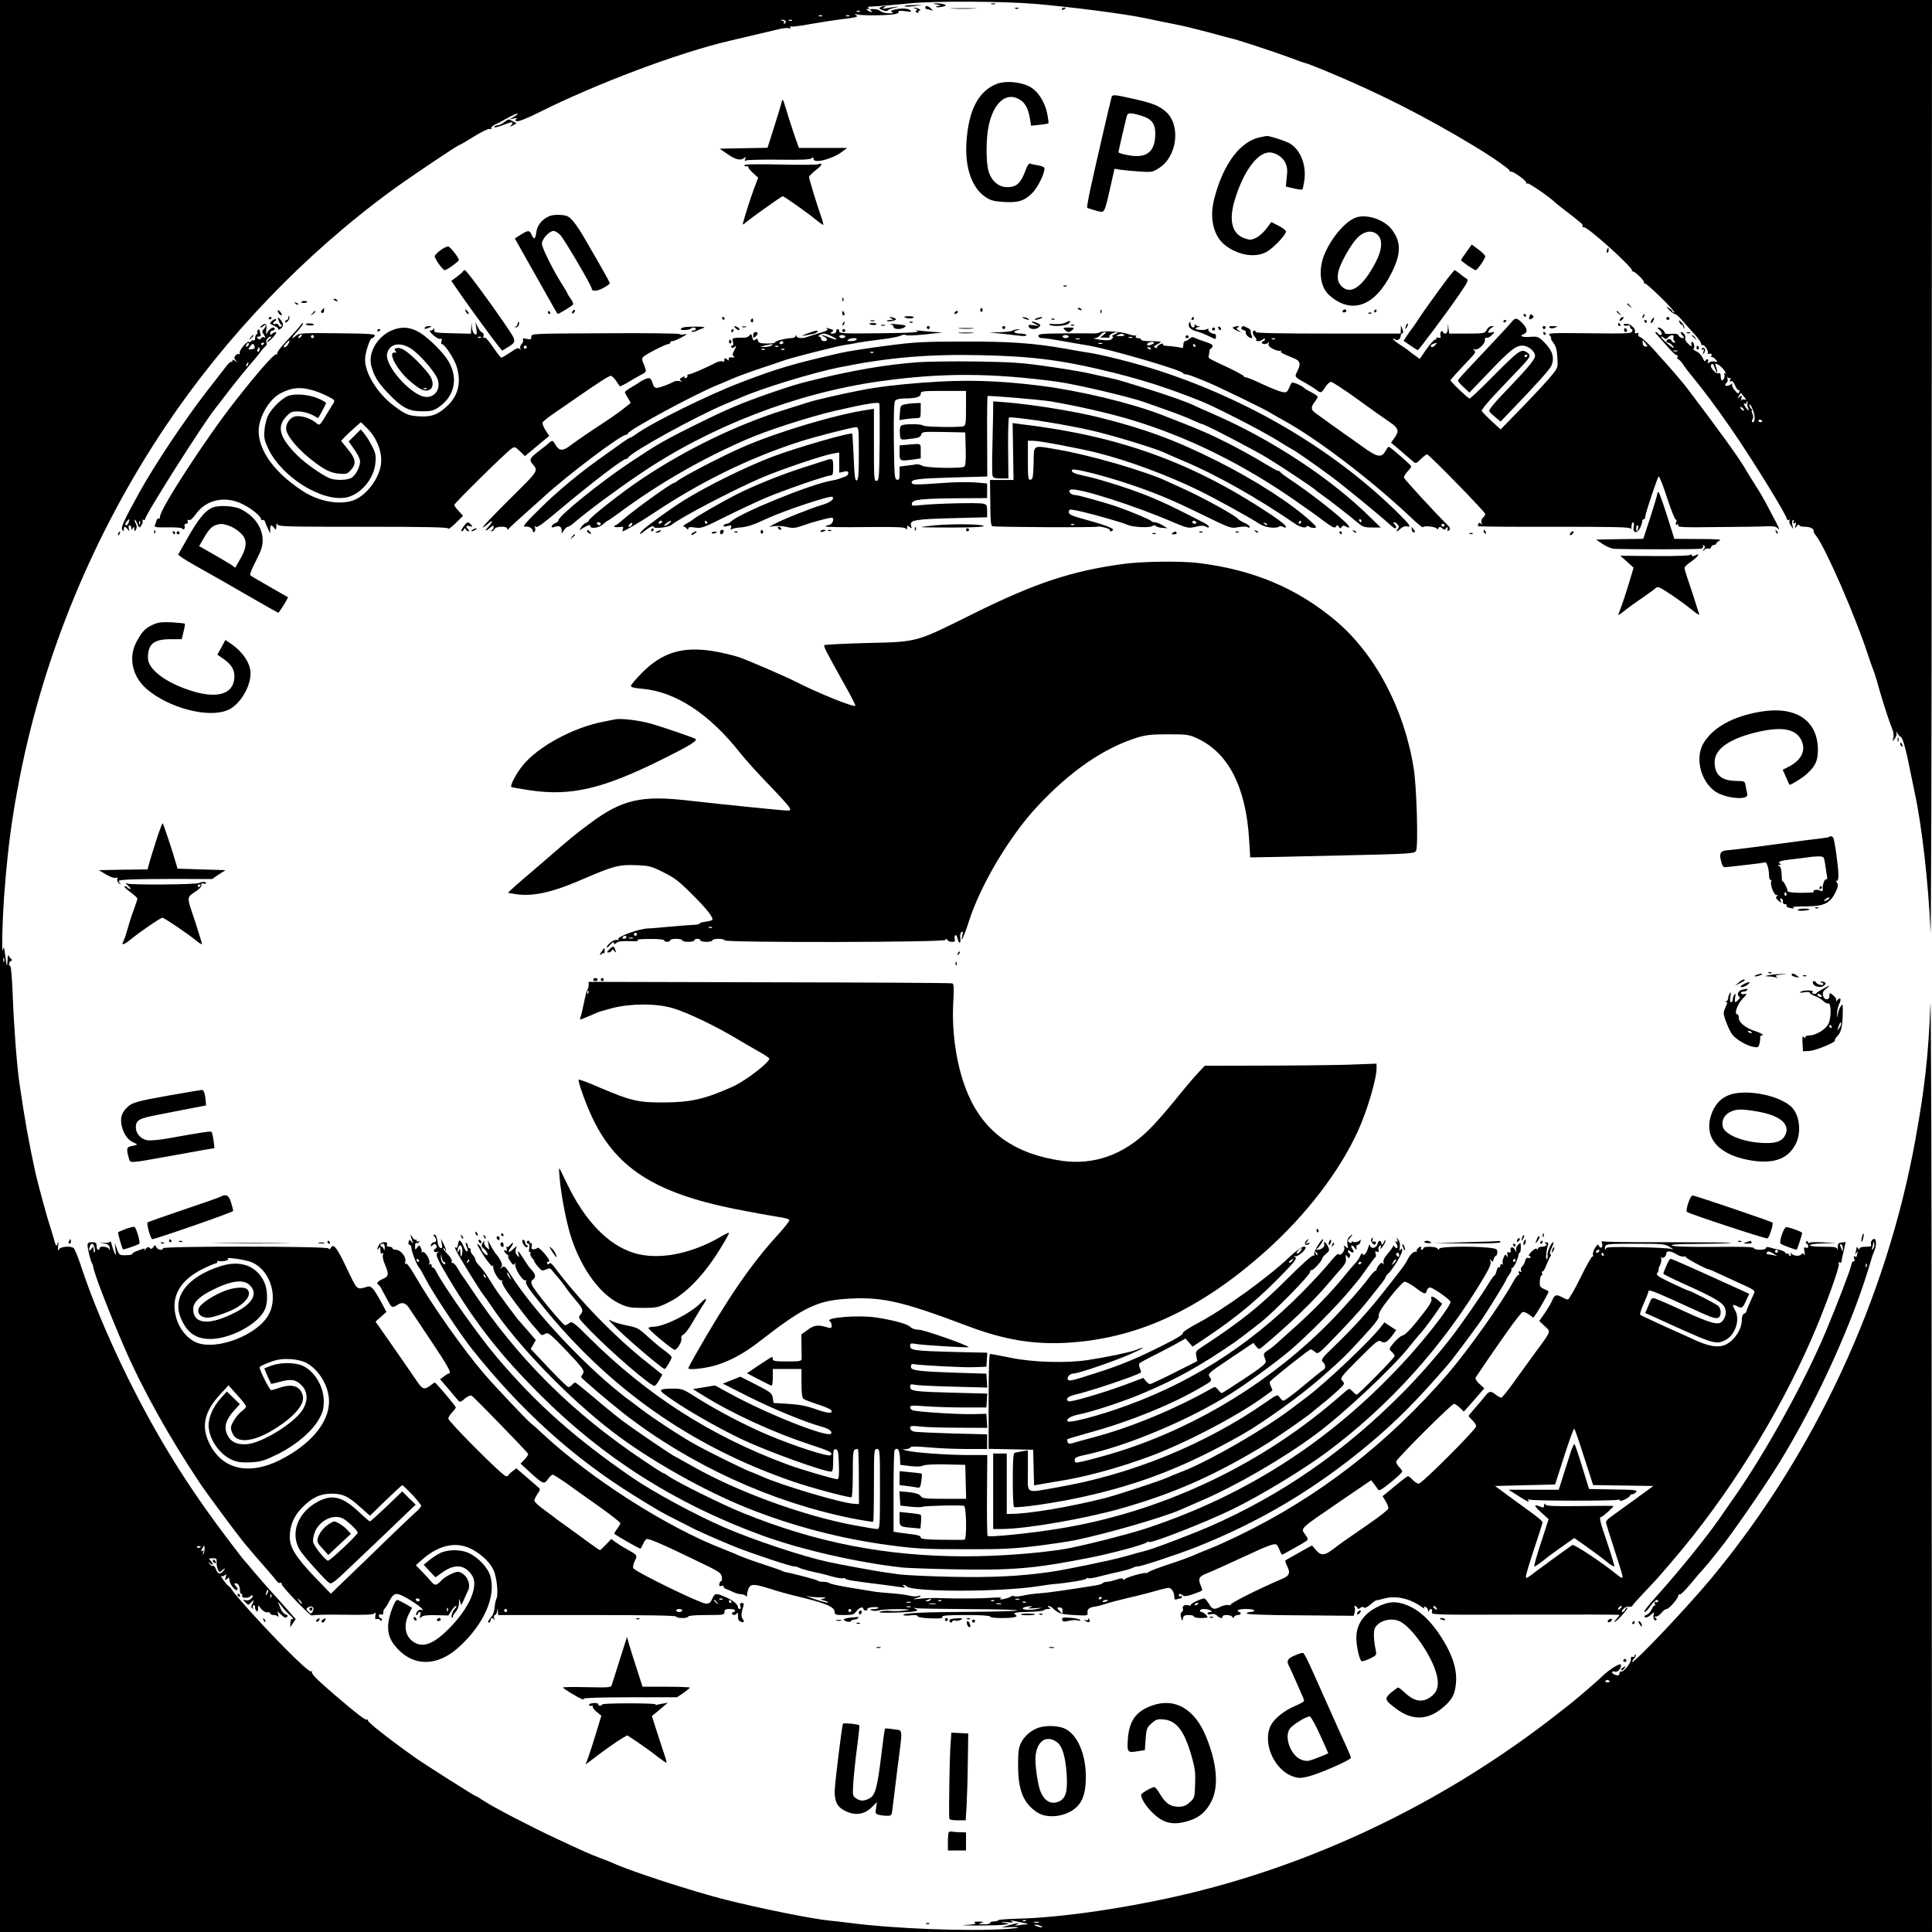 <svg height="1280pt" viewBox="0 0 1280 1280" width="1280pt" xmlns="http://www.w3.org/2000/svg"><path d="m0 640v640h1280l-.2-316.8c0-174.2-.4-308.2-.9-297.7-1.2 33-3.7 55.4-9.9 89.5-19.2 106.1-67.3 209.2-135.9 291.5-15.8 18.9-49.5 54.5-51.6 54.5-.4 0 0-.9 1-2s1.5-2.3 1.2-2.7c-.4-.3-.7-.1-.7.6s-.6 1.1-1.3.8c-.9-.3-1.3.2-1.2 1.6.3 2.4-5.2 9-6.7 8.1-.4-.3-.8.2-.8 1 0 1.7-.9 2-3.4 1-2.3-.9-2-2.7.3-1.9 1.9.6 4.1-1.8 4.1-4.5 0-1.6-7 2.4-11.5 6.7-3.7 3.6-16.7 14.8-21.1 18.3-1.1.8-4.8 3.8-8.4 6.6-72.8 57.3-157.5 98.7-245 119.8-39.8 9.5-84.2 16.1-114.3 16.8-6.6.2-12.1.6-12.4 1-.2.5-1.5.8-2.9.8-1.3 0-2.4.4-2.4 1 0 .5-1.9 1-4.2.9-3.7-.1-3.9-.2-1.8-.9 2.2-.7 2-.8-1.5-.9-2.9 0-3.6.2-2.5.9 1 .6-.8 1-6 1.3-4.1.2-1 .4 7 .4s16.1-.2 18-.5l3.5-.6-3.5-.8c-2.6-.5-2.1-.6 2-.3s5 .2 3.5-.6c-1.6-.7-1.4-.8 1-.3 1.7.4 4.8 1 7 1.4s3 .8 1.9.9c-1.2 0-3.7.3-5.5.6-2.6.4-3 .3-1.4-.4 2.9-1.4.7-1.2-5 .4l-5 1.5 4-.2c9.5-.4 9.1.6-.5 1.2-26 1.7-74.8-.2-104-4-4.1-.6-10-1.2-13-1.5-11.7-1.1-46.8-8.2-69.7-14-22-5.6-62.6-18.8-73.8-24-1.6-.7-6-2.5-9.6-3.8-6.5-2.5-8.9-3.5-27.9-12.4-17.8-8.3-42.2-21-48.5-25.2-2.2-1.5-4.7-3-5.6-3.3-1.9-.8-33.1-20.6-40.1-25.5-17.4-12.4-31.7-23.6-31.1-24.6.3-.5.1-.7-.5-.4-.9.7-6.9-3.9-21.7-16.6-11.4-9.8-15.5-13.9-14.8-15 .3-.6.1-.7-.6-.3-1.6 1-28-25.5-46.6-46.9-2.7-3.1-5.4-6.4-5.9-7.3-.5-1-1.5-2-2.2-2.5-.7-.4-2.3-2.2-3.5-4-1.2-1.7-1.9-2.9-1.4-2.5.4.4 1.5.2 2.3-.5 1.3-1 1.4-.8.7 1.3-.7 2.2-.6 2.3.9 1.1 1.4-1.2 1.6-1.1 1.6.6 0 2.6 3.8 7.5 5.1 6.7.6-.4.3-1.4-.7-2.5-1.5-1.6-1.5-1.9-.2-1.9 1.7 0 2.8 2 2.8 5.1 0 1 .4 1.9 1 1.9.5 0 .7.6.4 1.3-.5 1.4 3.8 1.8 5.2.5 1.7-1.7 2.6-.7 1 1.1-1.1 1.2-2.5 1.7-3.8 1.3-2.1-.5-2.1-.5-.2 1.4 1.9 2 1.9 2 3.7.1 1.9-2.2 2.2-1.6.7 1.3-.7 1.3-.7 2.1.2 2.6.6.4.8.3.4-.4-.3-.6-.2-1.3.4-1.7.5-.3 1 .3 1 1.4s.5 2.3 1 2.6c.6.3 1-.4 1-1.7l.1-2.3 2 2.5c1.2 1.4 2.9 2.4 4 2.2s1.9.2 1.9.7c0 .6 1.1 1.1 2.4 1.1s2.7.6 3 1.2c.3.7.3.2 0-1.2l-.6-2.5 2.6 2.4c1.9 1.8 2.9 2.2 3.7 1.4s.5-1.3-.9-1.7c-1.1-.4-2.6-2.1-3.3-3.9s-1.5-3.7-1.7-4.2c-.2-.6.7.5 2.2 2.4 1.4 1.9 4 4.7 5.8 6.3s2.6 2.8 1.8 2.5c-1.1-.3-1.5.4-1.6 2.5l-.1 2.9 1.8-2.7 1.8-2.7-6.2-7.1c-3.4-3.9-8.1-9.1-10.4-11.6s-7-7.9-10.5-12c-3.4-4.1-6.5-7.7-6.8-8-.4-.3-4.9-6.1-10.1-13-27.9-36.7-47.5-68.4-67.4-108.5-13-26.5-23.9-52.5-31.1-74.5-1.9-5.7-4-10.8-4.7-11.2-2.3-1.5-8.6-.9-9.6.9-.8 1.4-.9.8-.6-2.2.4-3.1.3-3.4-.4-1.5-.7 2.2-1 1.9-2.5-3.5-1-3.3-2.1-7.1-2.6-8.5-1.6-4.6-7.8-27.4-9.5-34.9-4.4-20.2-7.1-35.3-10.5-58.6-1.8-11.7-3.9-39.9-4.6-59.8-.4-10.3-1.1-18.7-1.6-18.7-1.3 0-.9-2.8.4-3.3.9-.4 1-.8.2-1.4-.6-.4-1.4-1.5-1.7-2.3s-.6.5-.7 3c-.2 5.4-.6 4.5-1.6-3.5-.7-5.4-.8-5.7-1.5-3-1 3.8-.2-24 1.2-40.5 2.3-28.8 4.9-47.9 10-74 16-81.6 49-161.4 96.2-232 40.3-60.2 92.7-114.9 151.2-157.5 12-8.7 42.9-29.5 44-29.5.3 0 4.6-2.5 9.6-5.6 5.1-3.2 9.6-5.3 10.5-5s1.2.2.9-.4c-.4-.6.9-1.7 2.7-2.6 1.8-.8 5.1-2.5 7.3-3.8 4.5-2.5 7.5-3.8 7.5-3.1 0 .2-1.2 1.1-2.7 2l-2.8 1.6 3-.6c1.9-.4 2.5-.2 1.7.3-1.1.7-1.1 1 .2 1.5 1 .4 6.8-1.9 14.4-5.7 38.3-19.2 92.8-39.7 126.7-47.6 5-1.2 13.7-3.2 19.5-4.6 5.8-1.3 12.2-2.9 14.4-3.4 2.1-.4 4.5-.6 5.4-.3 1 .4 1.3.2.8-.5-.4-.7-.2-1 .7-.6.7.2 6.5-.5 12.8-1.7 6.3-1.1 15.2-2.5 19.9-3.1 11-1.3 11.9-1.6 10-2.9-1.1-.8-.8-.8 1-.3 2.9.8 20 .7 24.7-.2 1.9-.4 3-1.1 2.6-1.6-.4-.7 1-.8 4.3-.4 4 .6 4.7.5 3.6-.5-1.3-1.4-6.1-1.7-10.6-.5-2.4.6-2.7.9-1.5 1.7 1 .6.2.9-2.6.7-2.2-.1-4.6-.8-5.3-1.5s-2.8-1.3-4.5-1.3c-2.4 0-2.8.3-1.7 1 .8.5 1.1 1 .5 1-.5 0-1.7-.5-2.5-1-1.3-.9-1.3-1 0-1 1.1 0 1.2-.2.3-.8-.8-.5.2-.9 2.5-.9 4.8-.2 12.1-.8 25.2-2.1 15.9-1.6 60.8-1.4 81.9.3 23.1 1.9 61.5 6.8 74.1 9.6 5.2 1.1 13.8 2.9 19.1 3.9s15.5 3.5 22.6 5.4c7.1 2 13.8 3.8 14.9 4 3.6.7 27.7 8.6 38.5 12.6 5.8 2.2 10.9 4 11.4 4 .4 0 5.7 2.1 11.9 4.6 35.1 14.5 66.6 30.4 99.3 50.2 11.8 7.1 24.1 15.7 23.6 16.5-.3.6-.2.7.4.4 1.2-.8 10.9 6.1 10.5 7.5-.1.5.2.7.8.3.8-.5 15.7 9.8 18 12.4.3.3 3.4 2.8 7 5.6 3.6 2.7 7 5.4 7.7 6 .7.5 1.9 1.6 2.8 2.3.8.7 1.3 1.7 1 2.2-.3.6 0 .8.7.5 2.1-.8 33.1 27.1 32.1 28.9-.3.6-.3.8.1.4.9-.8 8.2 6 7.8 7.3-.1.5.2.8.6.7.5-.2 5.3 4.1 10.7 9.4 5.5 5.4 9.4 9.8 8.7 9.8s-1.2-.3-1.2-.8c0-.4-1-1.3-2.2-2.1-2.2-1.3-2.2-1.3.1 1.3 1.4 1.4 3 2.6 3.7 2.6.6 0 2.6 1.7 4.4 3.7 1.8 2.1 5.4 6.2 8.1 9.1s4.9 6 4.9 6.8.4 1.3.9 1c1.1-.7 4.4 4.2 3.6 5.4-.3.6.1.7.9.4 1.6-.6 2.3 1 .9 1.9-.5.2-.3.3.4.1.6-.1 1.9.6 2.8 1.6 1.7 1.9 1.7 1.9-.6 1.5-1.2-.3-2.9.1-3.6.7-1.1.8-1.2.7-.7-.6.3-.9.2-1.6-.4-1.6s-1.2.5-1.4 1.2c-.2.6-1-.3-1.7-2s-2.6-3.7-4.2-4.4c-1.5-.7-2.4-1.5-1.9-1.8s.7-1.6.3-2.8c-.3-1.2-.9-1.9-1.4-1.7-.4.3-.5 1.3-.2 2.2.4 1-.3.8-2.1-.8-1.5-1.3-2.4-2.9-2.1-3.7.6-1.6-1.1-4.2-2.8-4.2-.5 0-.2.9.8 2 1.6 1.8 1.6 2 .2 2-.9 0-2-.7-2.5-1.6-.7-1.2-2-1.5-5.1-1.2-2.2.2-4.1 0-4.1-.5 0-1.3-2.7-3.7-4.2-3.7-.9.1-.7.5.5 1.4 1.8 1.4 2.3 3.6.8 3.6-.6 0-1.3-.5-1.6-1-.3-.6-1-1-1.6-1-.5 0-.1.8.9 1.8.9 1 4.1 4.6 7.1 8 2.9 3.4 5.7 5.9 6.2 5.6s.6.2.3 1c-.3.9-.2 1.6.4 1.6.5 0 1.8 1.3 2.9 2.9 1 1.5 3.2 4.6 5 6.7 9.7 11.9 16.6 21.1 27.2 36.4 14.1 20.4 37.1 57.7 37.1 60.2 0 .5.5.6 1.2.2s.8-.3.4.4 0 2.2.9 3.4l1.6 2.3-.6-2.6c-.4-1.5-.2-3 .4-3.3.7-.5.8-.1.4 1-.5 1.2-.3 1.5.6.9 1-.6 1.1-.2.7 1.6-.7 2.3-.7 2.3.8.5.9-1.1 1.6-1.4 1.6-.8 0 .7 1.5 1.2 3.9 1.2 2.2 0 4.4.6 5.1 1.5.7.8.9 1.5.6 1.5-.4 0 .4 1.5 1.8 3.2 6.3 8.4 25.5 52.3 33.9 77.8 1.3 4.1 2.9 8.6 3.5 10s1.8 5.2 2.8 8.5c1.6 6 4.5 15.5 7 23 .7 2.2 2 5.7 2.8 7.8 1 2.2 1.4 4.8 1 6.5-.6 2.7-.6 2.7 1 .5.9-1.2 1.4-3 1.1-4-.3-1.1-.1-.9.6.4s1.5 2.3 1.9 2.3c1.3 0 3.4 6.8 6 20 .6 3 2.2 10.6 3.5 16.9 4.9 22.7 9.2 61.1 10.5 92.1.4 10.2.8-124.5.8-299.3l.2-317.7h-1280zm569.7-632.4c-.3.3-1.2.4-1.9.1-.8-.3-.5-.6.6-.6 1.1-.1 1.7.2 1.3.5zm-25 3c-.3.3-1.2.4-1.9.1-.8-.3-.5-.6.6-.6 1.1-.1 1.7.2 1.3.5zm18 0c-.3.3-1.2.4-1.9.1-.8-.3-.5-.6.6-.6 1.1-.1 1.7.2 1.3.5zm-42.2 3.3c.3.5 0 1.3-.6 1.7-.7.4-.9.3-.5-.4.3-.6-.2-1.3-1.1-1.5-1.6-.4-1.6-.5-.1-.6.9 0 1.9.3 2.3.8zm4.2-.3c-.3.3-1.2.4-1.9.1-.8-.3-.5-.6.6-.6 1.1-.1 1.7.2 1.3.5zm584 209.8c-.3.7 0 1.9.6 2.5.8.8.8 1.1-.1 1.1-.7 0-1.5-.6-1.8-1.4s-1.2-1.2-2-.9c-1.6.6-1.9 2.3-.3 2.3 1.2 0 4.3 2.9 3.7 3.5-.2.2-2.4-1.4-4.8-3.5-2.5-2.2-4-4-3.4-4 .5 0 1.5.5 2.1 1.1.8.8 1.5.6 2.4-.5 1.7-1.9 4.3-2.1 3.6-.2zm2.6 9.3c-.7.2-1.9.2-2.5 0-.7-.3-.2-.5 1.2-.5s1.9.2 1.3.5zm24.9 11.4c.6 1.6 1.2 2.8 1.4 2.6.3-.2 0-1.6-.5-3.1-.6-1.4-.8-2.6-.5-2.6 1.5 0 4.3 2.2 5.9 4.6.9 1.4 1.1 2.3.4 1.9-.7-.5-1-.4-.6.3.8 1.2-.2 4.2-1.4 4.2-.5 0-.9-1.2-.9-2.6 0-1.9-.4-2.5-1.5-2.1-1.6.7-5.8-4-4.9-5.4.9-1.5 1.5-1 2.6 2.2zm9.9 6.4c.5-.4.6.2.2 1.1-.4 1.2-.3 1.5.6 1 .7-.5 1.7.5 2.7 2.9.8 2 1.9 3.3 2.4 3 .6-.4.7.1.3 1.1-.5 1.5-.9 1.4-3-1-1.3-1.5-2-3.2-1.7-3.8.5-.7.2-.8-.7-.2-1.9 1.2-3.9 1.4-3.9.4 0-.5.5-1.2 1-1.5.6-.4.8-1.6.5-2.8-.2-1.2-.2-1.6.1-.9.3.6 1 1 1.5.7zm9.4 12.4c1.7 2.1 1.7 2.3.3 1.8-.9-.3-1.9-.1-2.2.6s-.3.1.1-1.3c.5-2.3.5-2.4-1.2-1s-1.7 1.4-.4-.7c.7-1.2 1.3-2.1 1.4-2 0 .1.9 1.3 2 2.6zm2.2 4.3c-.2.7 0 2.1.5 3.2.7 1.3.7 1.6-.1 1.2-.6-.4-1.6-1.6-2.2-2.8-.8-1.5-.8-1.9 0-1.4.6.4 1.1.2 1.1-.3 0-.6.3-1.1.6-1.1s.4.6.1 1.2zm4.8 8.9c.1 2.2-.4 3.6-1.2 3.6s-.9-.5-.2-1.9c.6-1.2.6-2.5-.1-3.8-.6-1.1-.7-2-.3-2s.2-.5-.5-1.2-1.2-1.7-1.2-2.2c0-2.9 3.4 4.4 3.5 7.5zm-7-4.2c-.6.5-2.5-1-2.5-2 0-.5.6-.4 1.4.3s1.2 1.5 1.1 1.7zm11.9 6.9c.3.5-.1.9-.9.9s-1.5-.4-1.5-.9c0-.4.4-.8.9-.8.6 0 1.2.4 1.5.8zm-1164.7 358.4c-.3.7-.5.2-.5-1.2s.2-1.9.5-1.3c.2.7.2 1.9 0 2.5zm130.3 387.4c0 .8-1.9 1.3-2.4.6-.3-.5.1-.9.9-.9s1.5.2 1.5.3zm2.5 1.8c0 1.3-.4 2.8-.8 3.2-.4.5-.5 0-.1-1 .5-1.4.4-1.7-.5-1.1-1 .6-1.1.3-.2-1.4 1.5-2.7 1.7-2.6 1.6.3zm8 8.5c-.1 1.4.2 3.5.8 4.8 1 2.2 1.1 2.2 2.9.7 2.2-2.1 2.4-1.2.2 1-1.9 1.9-3.2 1.3-4.5-2.1-.5-1.3-1.3-2.2-1.8-1.9s-1.5-.2-2.2-1.2c-1.3-1.5-1.2-1.6.4-.3 2.1 1.6 2.3.4.2-1.9-1.3-1.5-1.2-1.6 1.4-1.6 2.5 0 2.8.3 2.6 2.5zm33.6 20.8c-1.2 2-1.4 1.4-.5-1.2.4-.9.9-1.4 1.1-1.1.3.2 0 1.3-.6 2.3zm2.6 2.5c-.3.8-.6.5-.6-.6-.1-1.1.2-1.7.5-1.3.3.3.4 1.2.1 1.9zm886.7 55.6c.2.4-.4.8-1.4.8s-1.6-.4-1.4-.8c.3-.4.9-.8 1.4-.8s1.1.4 1.4.8zm-386.7 158.8c-.3.3-1.2.4-1.9.1-.8-.3-.5-.6.6-.6 1.1-.1 1.7.2 1.3.5zm8.6 1.1c-.7.2-2.1.2-3 0-1-.3-.4-.5 1.2-.5 1.7 0 2.4.2 1.8.5zm1.2 2.3c1.3.5 1.4.9.5.9-.8 0-2.4-.4-3.5-.9-1.3-.5-1.4-.9-.5-.9.8 0 2.4.4 3.5.9z"/><path d="m141 1033.9c0 .5.5 1.3 1 1.6.6.3 1 .2 1-.4 0-.5-.4-1.3-1-1.6-.5-.3-1-.2-1 .4zm480-1030.9c2.6.6 2.9.8 1.1.9-1.3 0-2.2.4-1.8.7.3.3 2.1.3 3.9-.1 2.9-.7 3-.9 1.3-1.6-1.1-.4-3.3-.7-5-.7-2.9.1-2.9.1.5.8zm35.8-.3c.6.2 1.8.2 2.5 0 .6-.3.1-.5-1.3-.5s-1.9.2-1.2.5zm-57.5 1.5c.7.3 3.7.3 6.7-.2l5.5-.8-6.7.2c-3.7 0-6.1.4-5.5.8zm-16.1.7c-1 .6-.6 1.1 1.7 1.9 1.7.6 3.1.7 3.1.3 0-.5 2.1-1.4 4.8-2 4.7-1 1.5-.9-5.8.4-2.6.4-3 .3-1.5-.4 1.4-.7 1.5-1 .5-1-.8 0-2.1.3-2.8.8zm29.8.1c0 .5.4 1 .9 1s1.8.3 2.8.7c1.7.6 1.7.6.1-1-1.8-1.9-3.8-2.2-3.8-.7zm-6.6.7c1.3.4 1.5.7.7 1.3-.9.5-.8.9.4 1.3.9.4 1.3.3 1-.3s0-1 .7-1c.9 0 .9-.3-.2-1-.8-.5-2.2-.9-3-.9-.9.1-.8.3.4.6zm24.8 0c3.7.2 10 .2 14 0 4-.1 1-.3-6.7-.3s-11 .1-7.3.3zm41.6 0c.7.3 1.6.2 1.9-.1.4-.3-.2-.6-1.3-.5-1.1 0-1.4.3-.6.6zm30.7.3c-.3.6.1.7.9.4 1.8-.7 2.1-1.4.7-1.4-.6 0-1.3.4-1.6 1zm-42.9 49.5c-12.3 4.7-18.9 17.3-20.3 38.6-1.1 17 3.6 30.5 12.7 36.5 3.3 2.2 5.6 2.8 11.9 3.2 9.7.6 13.8-.7 19-5.9 3.6-3.6 8.1-12.7 8.1-16.3 0-.8-1.6-1.6-3.9-2-2.2-.3-4.6-.8-5.4-1.2-1-.4-2.1 1.2-3.7 5.6-2.8 7.4-5.7 10-11.6 10-5.8 0-10.6-4.1-12.5-10.7-1.7-5.9-1.7-21.6.1-29.8 3.3-16 12.2-23.2 21.1-17.2 3.4 2.3 5.3 6.1 6.4 13.1l.6 3.9 5.6-.6c3-.3 5.7-.8 5.9-1s-.1-2.9-.7-6.1c-1.7-8.4-6.4-15.5-12.1-18.4-5.9-3-15.6-3.8-21.2-1.7zm75.9 8.7c-.6 1.7-10.8 45.8-14.1 61.1-1.4 6.5-2.4 12.1-2.1 12.3.3.3 2.8 1.1 5.7 1.9 6.1 1.6 5.4 2.8 9.6-15.3l2.8-12.4 3.6.6c1.9.3 7.6.9 12.5 1.2 8.8.6 9.1.5 13.6-2.4 11.9-7.7 14.3-28.4 4.3-37.2-4.6-4-8.8-5.7-21.8-8.6-12.5-2.8-13.5-2.8-14.1-1.2zm19.1 12.3c7.5 2.2 9.9 5.3 9.8 12.5-.2 11.7-5.7 16-17.6 13.9-3.8-.7-6.8-1.6-6.8-2 0-.8 4.7-20.9 5.6-24.2.6-2.1 2.5-2.1 9-.2zm-238-7.8c-.4 1.6-2.6 8.7-4.9 16l-4.2 13.2-15.8.3-15.9.3 4.8 3.3c5.5 3.9 8.9 4.8 11.2 3 1.3-1.1 1.5-1 .9.5-.5 1.3-.3 1.6.6 1 .6-.4 10.3-.6 21.5-.5 14.6.2 20.8 0 21.8-.9 1.1-.9 1.4-.8 1.4.4 0 3.2 11.8.3 18.4-4.4l3.9-2.9h-32l-3.1-8.8c-1.6-4.8-4-12-5.1-16-1.2-3.9-2.3-7.2-2.5-7.2s-.7 1.2-1 2.7zm-183.6 12.3c-1.4 1.1-3.3 2-4.2 2s-1.9.4-2.3.9c-.6 1 2.6.3 7.8-1.8 4-1.6 5.2-1.4 3.6.6-1.3 1.5-1.2 1.5 1 .3l2.4-1.3-2.4-1.3c-3.1-1.7-2.9-1.7-5.9.6zm501 9.9c-13.1 2.6-24.2 17.2-30.2 39.5-2.2 8.3-2.3 14.6-.4 21 2.1 6.8 5.8 11 12.7 14.5 7.6 3.8 15.8 4.2 21.8 1.1 4.2-2.1 13.1-11.4 13.1-13.6 0-.7-2.2-2.5-4.9-3.8l-4.8-2.5-3.3 4.4c-1.8 2.4-4.9 5.2-6.9 6.1-3.1 1.5-4 1.5-7.5.3-8.3-2.9-10.6-11.5-6.7-24.9 5.5-18.8 15-32 23.1-32 4 0 8.8 3.1 10.5 6.7 1.3 2.7 1.6 5 1 9.7l-.6 6.2 5.2 1.2c2.9.7 5.4 1 5.7.7.3-.2.9-2.8 1.3-5.6 1.6-10.1-2.3-20.4-9.3-24.7-2.9-1.8-14.1-5.4-15.8-5.1-.3.1-2.1.4-4 .8zm-341.4 18.3c-1 .7-.1 1.2 1.7.9.4 0 .6.3.5.7-.2.4 1.2 2.1 3.1 3.8l3.4 3.1-2.6 6.9c-2.2 5.9-6.3 18.5-7.5 23.4-.3 1 .3.9 1.9-.6 2.8-2.5 23.7-17.4 24.5-17.4s16.6 11.1 21.5 15.2c2.6 2.1 4.9 3.8 5.3 3.8.3 0-.3-2.4-1.3-5.3-2.5-6.9-8.1-25.2-8.1-26.5 0-.5 2-2.5 4.5-4.5 4.4-3.3 5-5.2 1.3-3.8-.9.3-11.9.4-24.4.1-12.4-.3-23.1-.2-23.8.2zm-130.1 34.2c-4.6 2.1-7.6 6-8.2 10.5-.6 4.7-1.5 5.2-3.1 1.6-1.4-3.1-2.3-3.1-7.2 0l-3.9 2.5 8 14.2c4.5 7.9 10.8 19.1 14.1 25 3.3 6 6.1 10.8 6.3 10.8.8 0 9.6-5.3 10.1-6.2.4-.5-.3-2.3-1.5-3.9-1.1-1.5-2.1-3.1-2.1-3.3 0-.3-1.5-3-3.4-5.9-6-9.3-13.6-24.6-13.6-27.3 0-3 5-8.4 7.7-8.4 1.1 0 3.1 1.2 4.5 2.7 2.7 2.8 20.8 33.7 20.8 35.4 0 2.1 3.3 2 7.5-.2 2.5-1.3 4.5-2.8 4.5-3.3 0-.4-2.8-5.6-6.2-11.5-3.4-5.8-8.1-14-10.5-18.2s-5.8-9.3-7.6-11.4c-2.8-3.2-4-3.8-8.2-4.1-3-.3-6.2.1-8 1zm535.2.6c-7 2.2-16.6 13.3-21.3 24.7-4.2 10.3-2.8 21.6 3.4 27 14.6 12.9 30.1 7.3 41.1-14.8 6.4-12.7 6.5-20.4.4-28.6-4.8-6.6-16.4-10.6-23.6-8.3zm14.6 12.2c2.8 3.4 2.2 9.7-1.8 17.4-8.4 16.1-16.3 21.9-22.3 16.4-3-2.8-3.6-5.9-2.2-11.1s8.1-17 12-21c4.9-5.2 10.7-5.9 14.3-1.7zm58.3 10.7c-2 2.7-3.6 5.1-3.6 5.4 0 .8 8.6 6.7 9.7 6.7 1.1-.1 6.3-7.6 6.3-9.2-.1-.7-2.1-2.8-4.5-4.5l-4.4-3.3zm-679.8-1.1c-2.1 1.5-3.7 3.3-3.8 3.9 0 1.8 5.3 9.2 6.6 9.3 1.4 0 9.4-5.8 9.4-6.8-.1-1.6-5.7-8.7-7-8.9-.8-.1-3.2 1-5.2 2.5zm772.9-.3c-.4.8-.3 1.6.1 1.9s.9-.4.9-1.5c.2-2.3-.3-2.5-1-.4zm-757.9 14.2c-.1.5-2 2.1-4 3.6l-3.8 2.8 6.7 9.7c7.1 10.1 20.6 28.6 24.6 33.6l2.4 2.9 3.5-2.1c6.2-3.9 6.3-3.8-1.5-15.2-10.7-15.7-25.7-36-26.7-36-.5 0-1 .3-1.2.7zm652.5 4.5c-7.4 9.9-17 23.3-18.9 26.3-1 1.6-3 4.6-4.4 6.5-1.5 1.9-3.5 4.7-4.4 6.2l-1.7 2.6 4.5 3.1c2.4 1.7 4.7 3.1 4.9 3.1.7 0 19.7-25.5 27.5-36.9 5.9-8.6 6.3-9.6 4.7-10.6-1-.5-3-2-4.5-3.3-1.5-1.2-3-2.2-3.3-2.2-.2 0-2.2 2.4-4.4 5.2zm-254.5 5.5c.7.3 1.6.2 1.9-.1.4-.3-.2-.6-1.3-.5-1.1 0-1.4.3-.6.6zm-146.7 8.9c0 1.1.3 1.4.6.6.3-.7.2-1.6-.1-1.9-.3-.4-.6.2-.5 1.3zm-337.1-.2c0 .2.7.7 1.6 1 .8.3 1.2.2.9-.4-.6-1-2.5-1.4-2.5-.6zm-21.5 1.6c-.2.3.5.6 1.5.7 1.1.1 2.2-.2 2.4-.5.3-.4-.4-.8-1.5-.8s-2.2.3-2.4.6zm-3.8 1.1c.7.7 1.5 1 1.8.7s-.2-.9-1.2-1.2c-1.4-.6-1.5-.5-.6.5zm882.3.3c0 .2.8 1 1.8 1.7 1.5 1.3 1.6 1.2.3-.4s-2.1-2.1-2.1-1.3zm-864.7 4c-.9 1.1-.9 1.5 0 1.9.7.3 1.4-.3 1.4-1.4.2-2.2.2-2.2-1.4-.5zm436.2-.5c-.3.5-.1 1.2.5 1.6.5.3 1-.1 1-.9 0-1.8-.6-2.1-1.5-.7zm64.5-.5c0 .2.7.7 1.6 1 .8.3 1.2.2.9-.4-.6-1-2.5-1.4-2.5-.6zm-530 1.3c0 1.5 1.9 3.7 2.6 3.1.3-.4-.1-1.4-1-2.3s-1.6-1.3-1.6-.8zm124.6.8c.4.8 1.1 1.5 1.6 1.5.6 0 .5-.6-.2-1.5-.7-.8-1.4-1.5-1.6-1.5s-.1.7.2 1.5zm71.1-.8c-.4.3-.7 1.1-.7 1.7s.5.5 1.2-.2c.6-.6.9-1.4.7-1.7-.3-.3-.9-.2-1.2.2zm349.4.9c0 1.1.3 1.4.6.6.3-.7.2-1.6-.1-1.9-.3-.4-.6.2-.5 1.3zm160.4-.6c-.3.5.1 1 .9 1 .9 0 1.6-.5 1.6-1 0-.6-.4-1-.9-1-.6 0-1.3.4-1.6 1zm21 0c-.3.5-.1 1 .4 1 .6 0 1.1-.5 1.1-1 0-.6-.2-1-.4-1-.3 0-.8.4-1.1 1zm-703.6 1.7c-1.3 1.6-1.2 1.7.4.4.9-.7 1.7-1.5 1.7-1.7 0-.8-.8-.3-2.1 1.3zm156.1-.7c0 .5.5 1 1.1 1 .5 0 .7-.5.4-1-.3-.6-.8-1-1.1-1-.2 0-.4.4-.4 1zm195 .5c0 .8.4 1.5 1 1.5.5 0 .7-.7.4-1.5-.4-.8-.8-1.5-1-1.5s-.4.7-.4 1.5zm74.5-.5c-.3.5-.2 1 .4 1 .5 0 1.3-.5 1.6-1 .3-.6.2-1-.4-1-.5 0-1.3.4-1.6 1zm438.5-.6c0 .2.8 1 1.8 1.7 1.5 1.3 1.6 1.2.3-.4s-2.1-2.1-2.1-1.3zm-164.2 1.3c.7.3 1.6.2 1.9-.1.4-.3-.2-.6-1.3-.5-1.1 0-1.4.3-.6.6zm102.7 1.3c.3.5.8 1 1.1 1 .2 0 .4-.5.4-1 0-.6-.5-1-1.1-1-.5 0-.7.4-.4 1zm3.9.4c-.8 2.2-.2 2.7 1.6 1.6 1.2-.7 1.2-1.2.3-2.1-1-1-1.4-.9-1.9.5zm75.1-.3c-.4.6-.5 1.2-.2 1.5.2.3.7-.2 1-1.1.7-1.7.1-2-.8-.4zm-897.4 1.1c-.1 1-.5 1.8-1.1 1.8-.5 0-1 .5-1 1.2 0 .8.6.7 1.6-.4.9-.9 1.4-2.2 1.1-3-.4-.9-.6-.7-.6.4zm408.2 0c1.6 1 5.5 1 6.1 0 .2-.4-1.3-.7-3.4-.7-2.2 0-3.3.3-2.7.7zm-421.3.9c0 .5.5.7 1 .4.6-.3 1-.8 1-1.1 0-.2-.4-.4-1-.4-.5 0-1 .5-1 1.1zm6.5.9c.4 1.4 1.2 2.8 1.7 3.1.7.4.7.9 0 1.3-.5.3-1.2-.1-1.6-.9-.3-.8-1.2-1.2-2.1-.9-.8.3-1.5.2-1.5-.4s.6-1.2 1.3-1.5c.6-.2.9-.8.5-1.2-.6-.7-3.8 1.7-3.8 2.8 0 .3 1.3 1 3 1.7 1.6.7 2.7 1.7 2.4 2.2s.3.4 1.5-.4c2.3-1.4 2-4-.7-6.7-1.3-1.3-1.4-1.2-.7.9zm294-1c.3.5.8 1 1.1 1 .2 0 .4-.5.4-1 0-.6-.5-1-1.1-1-.5 0-.7.4-.4 1zm112 0c1.7.7 1.6.9-1 1-1.6.1-2.4.4-1.7.7s2.5.2 3.9-.2c2.1-.5 2.4-.8 1.2-1.6-.7-.5-2.1-.8-2.9-.8-1 0-.8.3.5.9zm88 0c2.7 1.2 4.3 1.2 2.5 0-.8-.5-2.2-.9-3-.9-1 0-.8.3.5.9zm8 0c-1.3.5-1.4.9-.5.9.8 0 2.4-.4 3.5-.9 1.3-.5 1.4-.9.5-.9-.8 0-2.4.4-3.5.9zm103 0c-.3.5-.1 1 .4 1 .6 0 1.1-.5 1.1-1 0-.6-.2-1-.4-1-.3 0-.8.4-1.1 1zm284 .1c-1.1 1.7.1 2.1 1.5.4.8-.9.8-1.5.2-1.5s-1.4.5-1.7 1.1zm20.7.9c-.7 1.1-.8 2-.3 2 .9 0 2.4-3 1.8-3.6-.1-.2-.8.6-1.5 1.6zm9.8-1c0 .5.5 1 1 1 .6 0 1-.5 1-1 0-.6-.4-1-1-1-.5 0-1 .4-1 1zm-606.5.9c-.3.5-.1 1.2.5 1.6.5.3 1-.1 1-.9 0-1.8-.6-2.1-1.5-.7zm199.3-.2c.7.3 1.6.2 1.9-.1.4-.3-.2-.6-1.3-.5-1.1 0-1.4.3-.6.6zm304.6 1.7c-1.1 1.4-7.8 8.7-15 16.3-19.7 20.9-20.4 21.6-20.4 22.6 0 .5 1.7 2.4 3.8 4.3l3.7 3.5 12.5-13c14.7-15.4 18.2-18.1 22.7-18.1 3.8 0 8.3 3.7 8.3 6.8 0 2.1-4.2 7.3-14.6 18.2-12.6 13.1-16.2 17.4-15.7 18.5.3.5 2 2.3 4 3.9l3.5 2.9 4.2-4.4c19.9-20.7 28-29.7 29.3-32.4 2.4-5 1-10.1-4.2-15.3-4.3-4.3-4.6-4.4-10-4-5.2.3-7.2-.6-4.1-1.8 2.9-1.1 2.7-3.7-.6-7.1-3.8-3.9-4.8-4.1-7.4-.9zm-424.6-.7c.6.2 1.8.2 2.5 0 .6-.3.1-.5-1.3-.5s-1.9.2-1.2.5zm129.2 1c-1.5.8-4.4 1.2-7.3 1-2.9-.3-4.3-.1-3.5.4 2.1 1.4 10.2 1 12.4-.5 2.6-2 1.5-2.6-1.6-.9zm290-.6c0 .5.5.7 1 .4.6-.3 1-.8 1-1.1 0-.2-.4-.4-1-.4-.5 0-1 .5-1 1.1zm93.5-.1c.3.5.8 1 1.1 1 .2 0 .4-.5.4-1 0-.6-.5-1-1.1-1-.5 0-.7.4-.4 1zm23.1.3c.3.9 1 1.7 1.4 1.7.5 0 1.1.8 1.3 1.7.4 1.5.5 1.5.6.2 0-.9-.8-2.4-1.9-3.4-1.8-1.7-2-1.7-1.4-.2zm-769.6.9c0 .9-.6 1.9-1.2 2.1-1 .4-1 .6 0 .6 1.4.1 2.8-2.6 1.8-3.6-.3-.4-.6.1-.6.9zm215.5-.1c-.4.6-.5 1.2-.2 1.5.2.3.7-.2 1-1.1.7-1.7.1-2-.8-.4zm44.3-.4c.7.3 1.6.2 1.9-.1.4-.3-.2-.6-1.3-.5-1.1 0-1.4.3-.6.6zm82.7.8 3 1.5-3.7-.5c-3.1-.5-3.7-.3-3.2 1 .8 1.9 5.1 2 6.9.1 1.2-1.1 1-1.5-1.1-2.5-3.7-1.6-5.4-1.3-1.9.4zm102.2-.1c-.8 2.1 1.3 4.2 5.3 5.2 1.4.3 4.5 1.5 7 2.7 2.5 1.1 4.7 2.2 5 2.3s.6-.6.6-1.6-.3-1.8-.6-1.8c-2.1.1-4.7-1.6-4.5-3 .1-1 0-1.2-.2-.6s-2.2 1.1-4.3 1c-4.1-.1-5.3-1.1-2.2-1.9 1.5-.4 1.5-.5 0-.6-.9 0-1.8-.7-2.1-1.4-.2-.6-.3-.4-.2.5.2 1-.3 1.8-1 1.8-.8 0-1.5-1-1.7-2.3-.3-2-.4-2-1.1-.3zm-614.2 1.2c-1 .8-1.4 1.4-.9 1.4.6 0 1.5-.5 2.2-1.2.9-.9 1.2-.9 1.2 0 0 .6-.6 1.7-1.4 2.4-1.1 1.1-1.1 1.7.3 3.7 1.1 1.8 1.2 2.3.2 1.7-.8-.5-1.6-.3-2.2.5-.6 1.1-1.1 1.1-2.1.1-.9-.9-.8-1.2.6-1.2 1.2 0 1.6-.5 1.2-1.6-.3-.9-.6-2-.6-2.5 0-.6-.5-.7-1-.4-.6.4-.8 1-.5 1.5s.1 1.1-.5 1.5c-.5.3-1 1.5-1 2.6s-.4 1.8-.9 1.4c-.5-.3-1.2-.1-1.6.5s-1.1.8-1.6.5c-1.2-.8-6.5 5.5-6.1 7.3.2.8-.1 1.1-.6.8s-1.5.1-2.2.9c-1 1.2-1 1.9.1 3.2 1.3 1.6 1.2 1.7-.3.4-1.3-.9-1.8-1-1.8-.2 0 .7-.3 1-.7.8-.5-.3-2.1 1.2-3.6 3.2s-7 9-12.1 15.6c-15.4 19.8-35.2 49.5-45.4 68-10.5 19-12.2 22.9-11.2 24.5.8 1.3 1 1.2 1-.3 0-.9.3-1.7.6-1.7.4 0 1.3.8 2 1.7 1.2 1.6 1.2 1.6.7-.5-.3-1.3-.1-2.2.6-2.2.6 0 1.1.8 1.1 1.7 0 1.5.2 1.6 1 .3.8-1.2 1-1.2 1 .5.1 1.8.1 1.9 1.1.3.7-1.2.6-2.4-.1-3.9-.7-1.1-1-2.3-.7-2.5.2-.3 1 .9 1.7 2.6 1.2 3 1.3 3 2.7 1 .8-1.1 1.1-2.5.7-3.2s-.3-.8.4-.4 1.2.3 1.2-.2c0-2.8 39.1-64.4 46.7-73.7.5-.6 3.1-3.9 5.8-7.5 5.5-7.3 17.2-21.8 19.2-23.8.7-.8 2.6-3 4.1-5 1.5-2.1 3.3-4.2 4.1-4.8s1.1-1.6.7-2.3c-.9-1.3 1-4.1 2.8-4.1.6 0 .2.7-.8 1.5-1.1.8-1.7 1.7-1.4 2 .2.3 1.9-1.1 3.7-3 1.8-2 2.6-3.5 1.8-3.5-.7 0-1.8.5-2.5 1.2-.9.9-1.2.8-1.2-.5 0-.9.7-1.7 1.5-1.7s1.5-.5 1.5-1c0-2.4-3.9-.2-5.3 3-.4.8-.5-.2-.3-2.2.5-4.4-.2-5.2-2.9-3.2zm-9.3 13.6c-.7.7-1.2.8-1.2.2 0-1.4 1.2-2.6 1.9-1.9.2.3-.1 1.1-.7 1.7zm4.4 1.6c-.4.3-1.5.6-2.5.7-1.8.1-1.8 0-.3-2.1 1.4-1.8 1.8-2 2.5-.7.5.8.6 1.7.3 2.1zm6.4-3.4c0 .3-.4.8-1 1.1-.5.3-1 .1-1-.4 0-.6.5-1.1 1-1.1.6 0 1 .2 1 .4zm-3 4.1c0 .8-.4 1.5-1 1.5-.5 0-.7-.7-.4-1.5.4-.8.8-1.5 1-1.5s.4.7.4 1.5zm-7.7 10c-.3.9-.8 1.4-1 1.1-.3-.3-.2-.9.2-1.5.9-1.6 1.5-1.3.8.4zm-79 104.5c-.5 1.9-2.3 2.9-2.3 1.2 0-.7 2-3.2 2.6-3.2.1 0 0 .9-.3 2zm7.4 1.2c-.3.8-.6.5-.6-.6-.1-1.1.2-1.7.5-1.3.3.3.4 1.2.1 1.9z"/><path d="m198.8 215.9c-.8 1.1-4.6 5.4-8.6 9.6s-6.9 8.1-6.6 8.7c.4.6.2.8-.3.5-1.3-.8-10.7 9.7-27.4 30.9-18.9 24-49.9 71.6-49.9 76.7 0 1-.4 1.6-.9 1.3s-1.1.2-1.4 1.2c-.2.9-.8 2.4-1.1 3.2-.5 1.3.7 1.5 8.4 1.4 5-.1 9.3.2 9.6.7.9 1.4 2.4 0 1.7-1.6-.3-.9.1-1.5 1.1-1.5s1.3-.6 1-1.5c-.4-1-.2-1.3.8-1 .9.4 2.6-1.1 4.7-4.1 6.9-9.5 19.4-12.1 30.8-6.4 6.1 3 12.3 8.1 12.3 10.1 0 .5.5.7 1 .4.6-.3 1.3.2 1.6 1.2s1.2 3.1 2 4.8l1.4 3v-2.8c0-3.1.7-3.4 2.6-1 1.2 1.6 1.4 1.5 1.5-1.2.1-1.7.3-2.3.6-1.3.4 1.7 4 1.8 56.9 1.8 43.5 0 56.4.3 56.4 1.2 0 .7 2.2-1 4.9-3.6l4.9-4.9-2.9-3.1c-1.6-1.7-2.9-3.5-2.9-4.1 0-1.1 34.2-34.8 37.8-37.2 2.2-1.5 2.5-1.4 5.6 1.6l3.4 3.3 8-6.7 8.1-6.7-2.5-3.8c-1.3-2-2.2-4.3-1.9-5.1s4-3.7 8.3-6.6c4.2-2.9 10.6-7.3 14.2-9.8 14.1-9.8 21.4-14.5 22.6-14.5.7 0 2.3 1.5 3.5 3.2 1.2 1.8 2.4 3.5 2.6 3.7.1.2 2.9-1.1 6-3 3.2-1.9 7-4.1 8.6-4.9 3.1-1.6 3.2-1.9 1.2-6.7-1.3-3-1.3-3.9-.3-4.9 1.8-1.8 14.8-8.4 16.4-8.4.8 0 1.4-.5 1.4-1 0-.6.7-1 1.5-1 .9 0 3.7-1.2 6.3-2.6 3.6-2 4-2.4 1.8-1.9-1.6.3-3.2.3-3.5-.2-.3-.4-22.5-.7-49.3-.5-48.5.2-48.8.2-48.8 2.3 0 1.8-.4 2-3 1.4-2.3-.5-2.9-.4-2.5.8.3.7-.1 1.9-.9 2.6s-1.2 2-.9 2.9c.3 1.3.2 1.4-.4.4-.8-1-2.2-.5-6.2 2.3-2.9 1.9-5.6 3.5-6 3.5-.3-.1-2.2-2.3-4.1-5.1-5.1-7.4-6.6-8.9-7.5-8.1-.5.4-.5-.1-.2-1.1.4-1.1.1-2-.9-2.4-.8-.3-2.1-2-2.9-3.7l-1.5-3.1.6 4.3c.5 3.5.3 4.1-1 3.6-.8-.3-1.7-2.1-1.9-4.2l-.4-3.7-.1 3.8-.2 3.8-12.2-.3c-11.6-.3-12.3-.4-12.1-2.3.1-1.1 0-1.4-.3-.8-.3.7-1.3 1.3-2.2 1.3-1 0-.4 1 1.8 3 1.9 1.7 4 2.8 4.8 2.5.9-.3 1.2.1.7 1.5-.4 1.1-.2 2 .3 2 1.8 0 8.2 9.7 9.7 14.7 3.4 11 1 20.1-7.2 27.2-5.8 5.1-9.9 6.5-18.3 5.9-6.7-.5-8.7-1.4-16.5-7.3-10.9-8.3-19.2-22.2-18.6-31 .3-4.9 3.3-13.5 4.6-13.5.7 0 1.5-.7 1.8-1.5.5-1.2-2.9-1.5-24.6-1.7-22.8-.3-25.4-.1-27.3 1.4-3.5 3-3.6 2-.2-1.8 3.4-3.7 5.3-6.4 4.4-6.4-.3 0-1.1.9-1.8 1.9zm.7 7c-.3.6-1.1 1.1-1.6 1.1s-.4-.6.3-1.4c1.4-1.6 2.4-1.3 1.3.3zm8.5.1c0 .5-.4 1-1 1-.5 0-1-.5-1-1 0-.6.5-1 1-1 .6 0 1 .4 1 1zm110.7.6c-.3.3-1.2.4-1.9.1-.8-.3-.5-.6.6-.6 1.1-.1 1.7.2 1.3.5zm-127.7 4.3c-.9 1.9-3 2.9-3 1.6 0-.7 3.4-4.2 3.8-3.9.2.1-.1 1.2-.8 2.3zm158 2.1c0 .5-.4 1-1 1-.5 0-1-.5-1-1 0-.6.5-1 1-1 .6 0 1 .4 1 1zm-142.5 28.4c2.8.7 7.4 2.5 10.3 4 5.1 2.6 5.3 2.8 4 4.9-.8 1.2-3.1 5-5.2 8.5-3.4 5.7-4 6.2-5.5 4.9-4.5-4-12.1-6.1-15.8-4.4-3.1 1.4-5.4 5.7-4.6 8.8 1.6 6.3 12.5 17.5 24 24.8 4 2.5 7.1 3.6 10.9 3.9 4.8.4 5.5.2 7.8-2.3 3.8-4.1 3.4-7.4-1.9-13.8l-4.5-5.6 2.2-2.4c1.3-1.3 4.2-4.1 6.6-6.2l4.3-3.8 3.5 3.4c7.7 7.3 11.5 18.3 9.4 26.7-2.4 9.8-10.8 19.6-18.8 22-9.3 2.8-22.5.2-32.7-6.5-20.6-13.4-31.4-30-28.7-43.9 1.8-8.8 7.8-17.6 14.2-20.9 7.3-3.7 12.5-4.3 20.5-2.1z"/><path d="m191.2 262.2c-4.3 1.5-11.2 8.2-13.7 13.3-1 2.2-2.1 6.6-2.3 9.7-.4 4.8 0 6.7 2.5 12 8.9 18.8 35.4 35.4 51.6 32.4 9.5-1.8 18.5-12.3 19.4-22.8.5-4.8.2-6.5-2.1-11-1.4-2.9-3.7-6.6-5.1-8.3l-2.5-3-4 4-4 4 3.4 4.8c1.9 2.6 3.7 5.9 4 7.3.9 3.5-2.7 10.7-6 12.2s-10.6 1.5-14.1 0c-5.5-2.4-15.9-9.7-21.2-15-11.7-11.5-13.9-18.8-7.7-25.6 3.1-3.3 3.9-3.7 8.3-3.6 2.8 0 6.5 1 9 2.2l4.1 2.2 2.6-4.6c1.4-2.6 2.6-5 2.6-5.4s-2.3-1.8-5.2-3c-6-2.6-14.9-3.4-19.6-1.8zm11.4-47.4c-.2.4.9.7 2.5.8s2.9-.2 2.9-.5c0-.9-4.8-1.2-5.4-.3zm373.4-.4c0 .9 4 1.3 4.6.5.3-.5-.6-.9-2-.9s-2.6.2-2.6.4zm13.8.3c1.2.2 2.2 1.1 2.2 1.9 0 1.6 4.6 1.9 7 .4 2.1-1.3 1.2-1.7-5.5-2.2-3.3-.3-5-.4-3.7-.1zm341.8.8c-.9 2.6-.7 3.2.5 1.2.6-1 .9-2.1.6-2.3-.2-.3-.7.2-1.1 1.1zm140.4-.5c0 .5.5 1 1.1 1 .5 0 .7-.5.4-1-.3-.6-.8-1-1.1-1-.2 0-.4.4-.4 1z"/><path d="m1075.7 215.3c.3.5 1.4.7 2.4.4 1.2-.3 1.9 0 1.9.9 0 .8.4 1.4 1 1.4.5 0 .7.7.3 1.6-.5 1.4-3.8 1.5-28.4 1.2-26.4-.3-27.7-.2-26.2 1.4.9 1 1.3 1.8.9 1.8s.3 1.5 1.6 3.2c1.7 2.4 2.4 5 2.6 9.8.4 6.4.3 6.7-3.6 11.5-2.1 2.8-10.7 12-18.9 20.5l-15.1 15.5-6-5.5c-3.2-3-6.2-6-6.5-6.7s4.1-6.2 10.2-12.5c5.9-6.2 12.8-13.6 15.5-16.3 6.7-7.1 7.1-8.1 4.3-10-4-2.6-5-1.9-25.9 19.2-6.2 6.2-11.6 11.3-12.2 11.3-1 0-12.6-11.1-12.6-12 0-.5 4.7-5.7 14.1-15.6 2.3-2.4 2.7-3.3 1.6-4.3-1-1-.9-1.1.4-.6 2.1.8 7.1-4 6.7-6.3-.2-1.1.3-1.6 1.3-1.4.9.1 2.4-.8 3.5-2 1.9-2.1 1.9-2.1-.3-1.6-1.3.4-2.3.3-2.3 0 0-1.2 1.5-2.9 3-3.5 1.1-.4.9-.6-.6-.6-1.2-.1-2.6.9-3.4 2.4-1.3 2.4-1.6 2.5-13.1 2.5h-11.8l-.4-3.3-.4-3.2-.1 3.2c-.1 2.2-.7 3.3-1.7 3.3-.8 0-1.5-.5-1.5-1.1 0-.5-.5-.7-1.1-.3-.6.3-.8 1.5-.6 2.6.5 1.6.2 1.9-1.4 1.5-1-.3-1.7-.1-1.3.4.3.5-.1.9-.8.9s-3.3 2.9-5.8 6.4l-4.4 6.4-3-2.2c-1.7-1.1-3.6-2.6-4.3-3.2-.6-.6-3.2-2.4-5.7-4s-4.6-3.3-4.6-3.8.6-.4 1.3.3c1.5 1.2 3.7-.3 3.7-2.5 0-.7.5-1.4 1.1-1.6.7-.2.7-1.1 0-2.8l-1-2.5v2.7l-.1 2.8h-48c-31.3 0-48-.3-48-1 0-.6-.4-1-1-1-1.5 0-1.2 2.6.5 4.3.8.8 1.1 1.7.8 2.1-.4.3.3.6 1.3.6 1.1 0 2.5-.5 3.2-1.2.9-.9 1.2-.9 1.2 0 0 .7-.4 1.2-1 1.2-.5 0-1 .4-1 1 0 1.4 3.7 1.2 4.4-.3.3-.6.4-.3.1.8-.3 1.5.4 2.4 3.1 3.8 2 .9 4 1.4 4.6 1.1.6-.4.8-.3.5.2-.5.9.4 1.5 8.6 4.8 4.2 1.7 4.7 3.8 2.1 8.8-1.8 3.4-1.7 3.6 5.1 7.3 2.7 1.5 6 3.6 7.4 4.6 3.2 2.6 3.6 2.4 6.1-1.6 1.2-1.9 2.9-3.5 3.8-3.5s8.9 5.2 17.7 11.6 18.4 13.2 21.3 15.1c5.8 4 6.4 5.8 3 10.5l-2.2 3.1 3 2.5c2.6 2.2 4.6 3.9 11.2 9.6 2.2 1.9 2.3 1.9 5.5-1.2 1.8-1.8 3.7-3.2 4.1-3.2 1.4 0 38.6 38.2 38.6 39.5 0 .7-.7 1.8-1.5 2.5-.9.8-1.3 2.1-1 3.4.5 1.5.4 1.7-.3.7s-1.1-1-1.7-.1c-.4.6-.5 1.4-.2 1.6.3.3 23 .5 50.5.4 39.7 0 50.1.2 50.5 1.2.3.7.6.1.6-1.5.1-1.5.5-2.7 1.1-2.7.5 0 .7 1.3.4 2.9-.9 4.1 2.1 5 4.1 1.1.8-1.6 1.5-3.6 1.5-4.5 0-.8.5-1.5 1-1.5.6 0 1-.7 1-1.6 0-2 7.9-25.6 8.9-26.7.4-.4 3 6 5.6 14.2 2.7 8.2 5.3 14.7 5.8 14.4s.6.4.2 1.7c-.5 1.7-.4 2.1.6 1.5.8-.6 1.1-.4.7.6-.5 1.2 3.4 1.4 25.6 1.1 14.3-.1 29-.3 32.6-.5 5.4-.2 6.8.1 8.3 1.8 1 1.1.2-1-1.7-4.7-2-3.7-5-9.3-6.6-12.5-1.7-3.2-4.8-8.5-7-11.8-2.1-3.3-5.2-8.3-6.9-11.2-4.3-7.3-16.2-23.9-38.1-52.8-2.5-3.3-10.9-13.2-14.5-17.1-1.1-1.2-4.9-5.4-8.3-9.3-3.5-3.8-7.3-7.3-8.4-7.7-1.1-.3-1.7-1.2-1.4-1.9.3-1 0-1.2-1.1-.8s-1.4.2-1.1-.8c.7-2-2.7-5.2-5.6-5.4-1.3 0-2.2.3-1.9.8zm-231 9.3c-.3.3-1.2.4-1.9.1-.8-.3-.5-.6.6-.6 1.1-.1 1.7.2 1.3.5zm245.5 2.9c1.6 2 1.6 2.1 0 2.1-1.1 0-1.8-.9-1.9-2.4 0-1.3 0-2.2.1-2 0 .2.9 1.2 1.8 2.3zm-139.2 1c-1.4 1.7-3 2-3 .6 0-.5.8-1.2 1.8-1.4.9-.3 1.9-.5 2.1-.6.2 0-.2.6-.9 1.4zm61 6.9c0 .3-.4.8-1 1.1-.5.3-1 .1-1-.4 0-.6.5-1.1 1-1.1.6 0 1 .2 1 .4zm73.3 114.6c-.3 1.1-.7 2-.9 2s-.4-.9-.4-2 .4-2 .9-2 .7.9.4 2zm-501.5-134.3c.6.2 1.8.2 2.5 0 .6-.3.1-.5-1.3-.5s-1.9.2-1.2.5zm126 0c.7.3 1.6.2 1.9-.1.4-.3-.2-.6-1.3-.5-1.1 0-1.4.3-.6.6zm-428.3 1.3c-.7 1.2.2 1.2 3 0 1.9-.8 1.9-.9-.2-.9-1.2-.1-2.5.3-2.8.9zm172.3-.3c-1.6.3-2.8.8-2.8 1.4 0 1 5.6.6 6.7-.4 1-1.1 3.3-.8 3.3.3 0 .5-.7 1-1.7 1-.9 0-1.3.3-1 .7.4.3 1.7.2 3-.4 1.2-.6 3.2-1.5 4.5-1.9 1.7-.7.9-.9-3.5-1-3.2 0-7 .1-8.5.3zm33.7.9c.9.9 1.9 1.3 2.3 1 .3-.4 0-1.1-.8-1.6-2.4-1.5-3.3-1.1-1.5.6zm4.3-.9c.6.2 1.8.2 2.5 0 .6-.3.1-.5-1.3-.5s-1.9.2-1.2.5zm122.2.3c0 .5.5 1 1 1 .6 0 1-.5 1-1 0-.6-.4-1-1-1-.5 0-1 .4-1 1zm50 0c0 .5.5 1 1 1 .6 0 1-.5 1-1 0-.6-.4-1-1-1-.5 0-1 .4-1 1zm143-.1c0 .5.5 1.3 1 1.6.6.3 1 .2 1-.4 0-.5-.4-1.3-1-1.6-.5-.3-1-.2-1 .4zm10.2-.2c-.9.3-.4 1 1.3 1.9 3.2 1.6 4.9 1.8 2.1.3-1.5-.9-1.6-1.3-.5-2 1.2-.7 1.1-.9-.1-.8-.8 0-2.1.3-2.8.6zm5.3.4c-.4.6.2 1.3 1.4 1.6 1.1.3 1.8.9 1.5 1.4-.6 1.1 2 3.9 3.6 3.9.7 0 .8-.6.2-1.8-.5-.9-.8-2.2-.5-2.8.2-.6-.8-1.6-2.2-2.2-3.2-1.5-3.2-1.5-4-.1z"/><path d="m1022 217c0 .5.5 1 1 1 .6 0 1-.5 1-1 0-.6-.4-1-1-1-.5 0-1 .4-1 1zm4.6 0c.7.7 1.9.7 3.5.1 2.3-.9 2.2-1-1-1-2.4-.1-3.2.2-2.5.9zm-765.8 1.4c-10.1 3.6-17 14.6-14.9 23.6 1.7 6.8 4.2 11.1 10.8 18.1 9.4 9.9 13.9 12.4 22.9 12.4 6.1 0 7.6-.4 11.2-2.8 11.3-7.9 13.2-21.1 4.7-32.8-4.9-6.6-13.9-14.9-18.9-17.4-5.5-2.8-10.2-3.1-15.8-1.1zm11.4 12.5c5.7 3.6 16.2 15.7 17.8 20.5 2 6.1-1.5 11.6-7.4 11.6-9.3 0-28.1-20.7-26.1-28.8 1.5-6.5 8.4-7.9 15.7-3.3z"/><path d="m262.2 230.8c-.9.3-1 .8-.2 1.7.8 1 .6 1.3-.7 1.1-4.7-.3 2.1 12 10.4 19 6.2 5.2 9 6.7 11.9 6 3.2-.8 4-4.5 1.8-8.7-.9-1.9-5.1-6.8-9.3-11-7.2-7-10.8-9.2-13.9-8.1zm20.5 26.8c-.3.3-1.2.4-1.9.1-.8-.3-.5-.6.6-.6 1.1-.1 1.7.2 1.3.5zm265.2-39.8c1 .8-.1 1.4-4.5 2.7-3.2 1-6.9 2.1-8.2 2.6-3.3 1.3-7 1.1-7.5-.4-.4-1-.6-1-.6 0-.1.7-1.3 1.3-2.7 1.3-3.6 0-11.5 2.1-10.9 2.9.2.4-2.2.7-5.3.7-4.6-.1-5.7-.4-6-1.9-.3-1.4-.7-1.6-1.7-.7-1.1.9-1.6.6-2.1-1.6-.6-2.3-.9-2.5-1.8-1.2-.6.8-2 1.5-3.1 1.5s-3.5 0-5.3.1c-2.9.2-3.2.4-2.6 2.7.4 1.6.2 2.5-.6 2.5-.6 0-.8.5-.5 1 .5.8 1.2.7 2.2-.2 1.3-1.1 1.3-.7-.1 2.1-1.5 2.8-1.5 3.5-.4 4.2.9.6.5.8-1.2.7-1.7-.2-2.4.1-2.2 1.1.3 1.2 0 1.2-1.2.1-1.5-1.1-2-.7-1.7 1.2 0 .4-.6.5-1.4.2s-2.7.1-4.2.9c-7.2 3.7-16.5 7.7-17.9 7.7-.8 0-1.3.4-1 .9s-.1 1.2-1 1.5c-.9.4-1.3.2-.8-.5.4-.7-.2-.7-1.6.1-1.8 1-2 1.4-.9 2.2 1 .7.8.8-.8.3-1.2-.3-3-.1-4 .4-3.2 1.8-9.5 4.1-11.3 4.1-1 0-2-1-2.4-2.3-1.2-4.3-2-4.9-5.2-3.5-1.6.7-3.1 1.5-3.4 1.8s-2.6 1.8-5.2 3.3c-2.7 1.5-4.8 3.1-4.8 3.5s.9 2.1 2 3.9l1.9 3.2-4.2 3.4c-2.3 1.9-7.1 5.3-10.7 7.7s-9.9 6.6-14 9.3c-4.1 2.8-9.1 6.3-11.1 7.8-4.8 3.8-7.5 3.7-9.7-.1-2-3.5-2.2-3.6-4.8-1.3-1 1-4 3.4-6.6 5.3-5.7 4.3-6.4 5.7-4 8.4 3.8 4.2 3.5 4.8-9.1 17.3-16.6 16.4-25.5 25.7-23.7 24.8.8-.4 2.5-1.7 3.8-2.8 3.1-2.9 2.8-.9-.5 2.6-2.7 3-1.5 2.9 2-.1 1.5-1.3 1.7-1.3 1.7.1 0 .8-.6 1.8-1.2 2-1 .4-1 .6 0 .6.7.1 1.5-.6 1.8-1.4.8-1.9 8.4-2.1 8.4-.3 0 .8.3.9.8.3.4-.6 4.8-4.6 9.7-9 5-4.4 11-9.9 13.5-12.1 15.7-14.5 51.4-41.4 54.9-41.4.6 0 1.1-.3 1.1-.8 0-2.1 43.8-25.8 59.5-32.2 1.1-.4 5.2-2.1 9-3.8 3.9-1.7 12.6-4.9 19.5-7.2 6.9-2.2 13.4-4.5 14.5-4.9 3.7-1.6 37.2-10.1 42-10.7 1.7-.2 5.3-.8 8-1.4 2.8-.5 9.5-1.4 15-2.1 5.5-.6 11.3-1.7 13-2.4 1.6-.8 3.2-1 3.5-.5.3.4 5.9.3 12.5-.4l12-1.3-7.5-.5c-4.1-.3-8.6-.8-10-1-1.4-.3-1.7-.3-.7-.1 5.4 1.4-1.1 1.9-24.3 2.1-22.9.3-26 .1-26-1.3 0-.8-.4-1.5-1-1.5-.5 0-1 .7-1 1.5 0 .9-.9 1.5-2.2 1.5-1.8 0-2-.2-.8-1 1.7-1.1 1.4-1.5-2-2.4-1.8-.5-2.1-.4-1.1.2zm3.6 5.2c4.6 2.3 3.1 2.7-2.2.5-1.9-.8-4.1-1.5-4.7-1.4-.6 0-.1.4 1.2.9 2.7 1.2 2.9 3 .2 3-1.1 0-2-.7-2-1.5s-.6-1.5-1.2-1.5c-1.9 0 1.3-2 3.2-2 .9 0 3.3.9 5.5 2zm8.5 0c0 .5-.9 1-2 1s-2-.5-2-1c0-.6.9-1 2-1s2 .4 2 1zm7.5 2c-.3.5-2.1 1-3.8 1-2.4 0-2.8-.3-1.7-1 2-1.3 6.3-1.3 5.5 0zm-48.5 2c0 .5-.7 1-1.6 1-.8 0-1.2-.5-.9-1 .3-.6 1-1 1.6-1 .5 0 .9.4.9 1zm-8 2c-.8.5-2.8.9-4.5.9l-3-.1 3-.8c1.7-.4 3.7-.8 4.5-.9 1.3-.1 1.3 0 0 .9zm4.7.6c-.3.3-1.2.4-1.9.1-.8-.3-.5-.6.6-.6 1.1-.1 1.7.2 1.3.5zm-9 2c-.3.3-1.2.4-1.9.1-.8-.3-.5-.6.6-.6 1.1-.1 1.7.2 1.3.5zm13 0c-.3.3-1.2.4-1.9.1-.8-.3-.5-.6.6-.6 1.1-.1 1.7.2 1.3.5zm116.1-13.9c2.3.2 6.1.2 8.5 0 2.3-.2.4-.4-4.3-.4s-6.6.2-4.2.4zm69.6.8c.8.8 2 1.5 2.6 1.5s1.8-.7 2.6-1.5c1.4-1.3 1.1-1.5-2.6-1.5s-4 .2-2.6 1.5zm97.6-.5c0 .5.5 1 1 1 .6 0 1-.5 1-1 0-.6-.4-1-1-1-.5 0-1 .4-1 1zm273 .4c0 .9.5 1.6 1 1.6.6 0 1-.4 1-.9 0-.6-.4-1.3-1-1.6-.5-.3-1 .1-1 .9zm-826 .7c0 .5.5.7 1 .4.6-.3 1-.8 1-1.1 0-.2-.4-.4-1-.4-.5 0-1 .5-1 1.1zm234.5-.1c-.3.5-.1 1 .4 1 .6 0 1.1-.5 1.1-1 0-.6-.2-1-.4-1-.3 0-.8.4-1.1 1z"/><path d="m558 219c0 .5.5 1 1 1 .6 0 1-.5 1-1 0-.6-.4-1-1-1-.5 0-1 .4-1 1zm113 0c-.8.5-4.6 1-8.5 1.1l-7 .2 7.5.7c4.1.5 9.6 1.1 12.3 1.4 3 .4 4.7.3 4.7-.4 0-.5-1.8-1-4-1-4.3 0-5.5-1.6-1.7-2.3 1.9-.4 1.9-.4.2-.5-1.1-.1-2.7.3-3.5.8zm-136.5 2.1c-4.7 1.8-4.1 1.8 3.8.2 2.8-.5 4.9-2.4 2.5-2.2-.7 0-3.5.9-6.3 2zm194.1-.9c-.9.5-3.1.8-4.9.7s-10.5-.1-19.4 0c-13.8.1-16.3.3-16.3 1.6 0 .9.9 1.5 2.4 1.5 1.4 0 7.8.9 14.3 2.1 6.5 1.1 14.1 2.5 16.8 2.9 14.5 2.5 61.4 16.2 62.3 18.2.2.5 1 .8 1.8.8 1.3 0 3.6.8 13.9 5 8 3.3 40.7 19.2 43 21 .6.4 3.7 2.2 7 4 22.7 12.3 59.2 40.1 86 65.5 3.8 3.6 7.1 6.3 7.2 5.8.5-1.3 9.3-.3 9.3 1.1 0 .6.4.5.9-.3.8-1.3 1.2-1.3 2.6-.1s1.8 1.2 2.6-.1 1.3-.5.9 1.6c-.1.5.4.4 1.1-.2 1-1 .7-1.8-1.7-4.1-7.7-7.6-27.9-29.5-28.2-30.7-.2-.7.8-2.5 2.2-4 1.5-1.6 2.6-3.1 2.6-3.5 0-.8-14-13-14.9-13-.4 0-1.4 1.4-2.3 3-2.6 4.5-5.5 3.9-15-3-4.6-3.3-9.6-6.9-11.3-8-1.6-1.2-6.4-4.5-10.5-7.5s-8.5-6.1-9.7-7c-2.8-2-2.9-3.9-.3-7.2 1.1-1.4 2-2.9 2-3.4s-1.9-1.8-4.2-3c-2.4-1.2-4.5-2.5-4.8-2.9-.9-1.2-7.2-4-8-3.5-.4.2-1.3 1.9-2 3.6-1.2 2.8-1.7 3.1-4.5 2.6-1.7-.3-7.5-2.6-12.9-5.1-5.3-2.5-10.3-4.6-11.1-4.6s-1.5-.3-1.5-.8c0-.4-4.6-2.9-10.2-5.6-13.5-6.3-13.4-6.2-13-7.7.2-.8.4-2.2.5-3.1.1-1 .4-1.8.8-1.8s.9-.6 1.2-1.4c.4-1.1-.9-1.9-4.6-3.1-2.9-.9-6-2.1-7-2.6-1.4-.8-2.3-.6-3.6.5-1 .9-2.3 1.6-2.9 1.6-.7 0-1.2 1.1-1.2 2.5 0 1.5-.5 2.3-1.2 2-1.3-.5-6.6-1.2-10.6-1.4-1.3-.1-2-.6-1.7-1.1.4-.6-.4-.5-1.9.1-1.4.7-2.3 1.6-2 2 .3.5-.3.6-1.2.2-1.4-.5-1.2-.8 1-2 1.4-.7 2.6-1.5 2.6-1.7 0-.4-2.9-.6-8.2-.6-2.7 0-4.8-.4-4.8-1 0-.5-.9-1-2.1-1-1.3 0-1.8-.4-1.3-1.3.4-.6.4-.9 0-.5-.4.3-2.7 0-4.9-.8-5-1.8-16.7-2.5-19.1-1.2zm2.6 1.6-2.3 1.8 3.7.1c2 .1 3.2-.2 2.5-.6-1.2-.8 2.8-3.1 5.2-3.1.7.1-.1.7-1.8 1.5-1.6.7-2.4 1.4-1.7 1.4 1.1.1 1 .4-.1 1.6-1.2 1.1-2.8 1.2-7.8.6-3.5-.5-5.3-.9-3.9-1 1.4 0 3.2-1 4-2.1s2.1-2 3-2c1.1 0 .8.6-.8 1.8zm13.5 0c.8.5-.2.8-2.5.9-2.8 0-3.2-.1-1.7-.7 2.6-1.1 2.8-1.1 4.2-.2zm-36.7 1.2c0 .5-.9 1-2 1s-2-.5-2-1c0-.6.9-1 2-1s2 .4 2 1zm42.3.7c-.7.2-1.9.2-2.5 0-.7-.3-.2-.5 1.2-.5s1.9.2 1.3.5zm-35 1c-.7.2-1.9.2-2.5 0-.7-.3-.2-.5 1.2-.5s1.9.2 1.3.5zm48.1 3.4c-2.7 1.1-3.4 1-3.4 0 0-1.1 3.1-2 4.4-1.3.5.3.1.9-1 1.3zm-33.1-.4c-.7.2-1.9.2-2.5 0-.7-.3-.2-.5 1.2-.5s1.9.2 1.3.5zm61.7 1.3c0 .5-.2 1-.4 1-.3 0-.8-.5-1.1-1-.3-.6-.1-1 .4-1 .6 0 1.1.4 1.1 1zm-29.5 2c.3.6-.1.7-.9.4-1.8-.7-2.1-1.4-.7-1.4.6 0 1.3.4 1.6 1zm194.5 117c0 .5-.4 1-1 1-.5 0-1-.5-1-1 0-.6.5-1 1-1 .6 0 1 .4 1 1zm-458-125.9c0 1.8.2 1.9 1.5.9.8-.7 1.5-1.6 1.5-2.1s-.7-.9-1.5-.9c-.9 0-1.5.9-1.5 2.1zm136.8-1.4c2.3.2 6.1.2 8.5 0 2.3-.2.4-.4-4.3-.4s-6.6.2-4.2.4zm386.7.3c.3.5.8 1 1.1 1 .2 0 .4-.5.4-1 0-.6-.5-1-1.1-1-.5 0-.7.4-.4 1zm95.3-.3c.7.3 1.6.2 1.9-.1.4-.3-.2-.6-1.3-.5-1.1 0-1.4.3-.6.6zm-951.9 3c-1.3 1.6-1.2 1.7.4.4s2.1-2.1 1.3-2.1c-.2 0-1 .8-1.7 1.7z"/><path d="m785.5 223c-.3.5.1 1 1 1s1.3-.5 1-1c-.3-.6-.8-1-1-1s-.7.4-1 1zm335.5-.6c0 .2.8 1 1.8 1.7 1.5 1.3 1.6 1.2.3-.4s-2.1-2.1-2.1-1.3zm-638 4.2c0 .8.5 1.2 1 .9.6-.4.8-1.1.5-1.6-.9-1.4-1.5-1.1-1.5.7zm104.1 2.5c-11.8 1.5-25.8 3.7-31 4.9-30.9 7.1-41.7 10.3-65.6 19.5-21.3 8.1-58.5 26.5-69.2 34.2-1.7 1.3-3.4 2.3-3.9 2.3-.4 0-2.5 1.4-4.8 3-2.3 1.7-8.1 5.8-12.9 9.2-14.4 10.1-30.5 23.3-41.9 34.7-10.5 10.3-12.1 12.4-9.5 12 2-.3 4.7 1.2 4.7 2.8 0 .8.5 1.1 1 .8.6-.4.8-1.6.5-2.8-.5-1.6-.4-1.8.3-.8.8 1.1 4.3-1.4 16.3-11.5 21.6-18.1 41.6-33.4 43.8-33.4.5 0 1.1-.3 1.3-.8 1.5-3.5 45.7-27.8 64.8-35.7 3.6-1.5 7.9-3.3 9.5-4 14-6.2 47-16.3 65-20 32.5-6.6 58.4-8.9 94-8.2 35.9.8 55.6 3.4 90.5 12.2 20 5.1 34.6 9.9 56 18.4 10.1 4.1 40.6 19.8 50.5 26 5.3 3.3 9.9 6.1 10.1 6.1.7 0 16.6 11.2 25.9 18.1 8.3 6.2 32.7 26.2 38.5 31.6 1.4 1.3 2.8 2.3 3.2 2.3 1.2 0 1-1.4-.4-2.8-.8-.8-.8-1.2-.1-1.2.6 0 1.6.7 2.3 1.5 1 1.2 1 1.8 0 3-1.8 2.1-.3 1.9 2.1-.4 1.2-1.1 2.9-1.7 4-1.4 3.6 1 1.9-1.3-8.3-11.2-41.3-39.9-95.7-72.1-155-91.6-15-5-40.7-11.5-49.3-12.5-1.1-.2-7.3-1.2-13.8-2.4-21-3.7-36.7-4.8-67.7-4.7-26 0-32 .3-50.9 2.8zm-8.4 4.5c-.3.3-1.2.4-1.9.1-.8-.3-.5-.6.6-.6 1.1-.1 1.7.2 1.3.5zm545.3-3c0 .8.5 1.2 1 .9.6-.4.8-1.1.5-1.6-.9-1.4-1.5-1.1-1.5.7zm3.5.5c-.6.8-.4 1 .5.4.9-.5 1-.1.6 1.6-.6 2.1-.6 2.2.5.6.7-1.3.8-2.2.1-2.9-.6-.6-1.2-.6-1.7.3z"/><path d="m608 240c-20.1 1.5-41.4 5-68 11.5-11.7 2.8-15.4 4-32 9.7-17 6-26.6 10-45.5 19.4-21.6 10.6-26.6 13.5-45 25.7-19.4 12.9-47.5 35.6-47.5 38.4 0 .7-.9 1.4-1.9 1.8-1.1.3-2.2 1.2-2.5 2-.4 1.1 0 1.2 1.7.6 3-1.1 4.7-.3 4.8 2.2v2.2l1.6-2.3c.8-1.2 2-2.2 2.5-2.2.6 0 2.5-1.2 4.3-2.8 9.3-7.9 26.1-20.4 43-31.9 46.4-31.6 103.9-53.9 159.5-61.7 40.8-5.7 73.8-5.6 117.5.3 13 1.8 49 10.3 58.5 13.8.8.3 6.9 2.5 13.5 4.8s14.6 5.4 17.7 6.9c3.1 1.4 6 2.6 6.3 2.6 1.6 0 33.5 16.6 42.8 22.2 9.9 6 31.7 20.5 32.7 21.8.3.3 2.1 1.7 4 3 4.1 2.8 18.7 14.2 23.8 18.5 3 2.6 4.4 3 9.3 3h5.7l-6.7-6.5c-26-25.8-65.4-51.7-103.6-68.4-7.1-3.1-13.9-6.1-15-6.7-3.3-1.6-18.4-6.9-28.5-10-5.2-1.6-12.2-3.8-15.5-4.8s-7.6-2.2-9.5-2.5c-1.9-.4-7.3-1.6-12-2.7-4.7-1.2-17.7-3.4-29-5-17.8-2.6-24.1-3-48-3.4-15.1-.2-32.7 0-39 .5zm294 105c0 .5-.2 1-.4 1-.3 0-.8-.5-1.1-1-.3-.6-.1-1 .4-1 .6 0 1.1.4 1.1 1z"/><path d="m611.5 253.5c-17.9 1.4-30.3 2.9-41.5 5.1-12.7 2.5-29.3 6.3-34 7.8-2.5.8-9.9 3.1-16.5 5.2-30.9 9.6-65 26.1-94 45.5-13.3 8.8-35.5 26.3-35.5 27.9 0 .5-.8 1.1-1.8 1.4-.9.3-2.3 1.6-3.1 2.8l-1.3 2.1 3.6-2.1c2.5-1.5 3.6-1.7 3.6-.8 0 2.2 5.8 1.5 8.6-1.1 1.4-1.3 2.7-2.3 3-2.3s3.7-2.4 7.7-5.3c25.7-19 53.5-35.1 83.2-48.1 14.5-6.4 42.1-15.3 60-19.5 20.6-4.7 28.6-6 29.1-4.7.2.6.3 12.3.2 26-.3 22.8-.4 24.9-2 25.2-1.7.2-1.8-1.5-1.8-23.8v-24l-4.2.7c-21.6 3.2-60.8 15-83.6 25.1-14.2 6.3-39.8 19.6-42.9 22.4-.7.5-1.5 1-1.8 1-1.7 0-27 18.2-34.5 24.9-1.9 1.7-3.8 3.1-4.2 3.1-.5 0-.8.4-.8.8 0 .5 1.4.6 3.2.4 2.6-.4 3-.2 2.5 1.2-.4.9-.4 1.6-.2 1.6 1.1 0 11.9-6.3 20-11.7 31.4-21 63.4-36.7 97-47.6 9.4-3.1 35.2-9.7 37.7-9.7 1.7 0 1.8 1.5 1.8 17.4 0 13.7-.3 17.5-1.4 17.9s-1.5-2.5-2-15.1c-.4-8.6-.8-15.8-1-15.9-1-1.1-37.9 9.6-52.6 15.2-18.1 6.9-42.6 19-58.4 28.7-8.9 5.5-24.4 16.7-27.8 20-2.6 2.6-2.2 3.5.5 1.2 3.3-2.8 6.7-4.6 6.7-3.4 0 1.5 9.8.5 11.8-1.2 5.1-4.4 41.9-23.7 59.8-31.3 12.3-5.3 40.7-14.9 47.2-16l4.2-.7v13.4l3-.7c2.4-.5 3-.3 3 1 0 .8-.8 1.8-1.7 2.1-1 .3-2.7 1-3.8 1.4-1.1.5-3.7 1.1-5.9 1.5-13.4 2.2-60.9 21.6-66.4 27.1-.7.8-2 1.4-2.7 1.4-.8 0-1.7.5-2.1 1.1-.4.8.3.9 2.5.4 2.7-.6 3-.4 2.4 1.1-.4 1.2-.3 1.5.6 1 .7-.5 2.9-.9 4.9-1.1 5.5-.4 8.8-1.5 18.7-6.1 11.6-5.3 41.9-15.4 43-14.2 1.5 1.5-1.2 3.6-6.8 5.3-7.2 2.1-26.6 9.8-31.7 12.7l-3.5 1.9 3.3-.5c1.8-.3 5.5-.1 8.3.5 4.4 1 5.9.8 10.7-.9 6-2.2 17.2-5.2 19.2-5.2 2.2 0 .6 4.5-1.7 4.8-1.3.2-2.3.6-2.3 1s11.8.6 26.2.4c20.6-.2 26.3 0 26.9 1 .6.9.9.8.9-.6 0-1.6.2-1.7 1.6-.5 1.5 1.2 1.6 1.1 1-.9-1.2-3.6 2.9-4.3 27.7-4.9l22.7-.6v-4.2c0-3.8-.3-4.3-2.7-4.8-3.5-.8-31.4-.1-40.7.9-6.4.7-6.8.6-6.4-1.2.4-2.5 6.8-3.1 31.6-3.3l18.2-.1v-9.7l-8.2-.7c-4.6-.3-14.1-.2-21.3.4-18 1.3-20.5 1.3-20.5-.4 0-2.1 4.6-2.6 28.3-3.3l21.8-.6-.1-26.5c-.1-14.5.1-26.6.3-26.8.5-.5 35 2.4 41.7 3.5 18.5 3.2 39.1 7.9 54 12.4 36.9 11.2 72.9 28.9 107.5 52.9 8.8 6.1 16.2 11.4 16.5 11.7s2.7 2.1 5.4 4c3.9 2.7 5 3.1 5.7 2 .8-1.2 1.1-1.2 1.9.1.8 1.2 1.2 1.3 1.9.1.7-1 1.3-1.1 3-.2 2.9 1.6 2.6.1-.6-3-9.2-8.4-24.6-20.3-38.3-29.4-2.5-1.7-4.6-3.3-4.8-3.8-.2-.4-.8-.7-1.3-.7s-4.2-2-8.2-4.4c-8.2-5-15.2-8.8-25.2-14-11.8-6-19.1-9.2-44-18.8-20.5-7.9-53.9-15.9-80-19.2-28.4-3.6-50.7-4.2-78-2.1zm28.5 16.9c0 10.1-.2 11.5-1.7 12-3.1.9-26.2.5-26.8-.5-.8-1.1-12.5-1.2-14.3 0-.9.5-1.2 2.4-1 5.2.3 4.8-.2 4.6 8.9 3.4 3.5-.4 4.8-1.1 5.2-2.6.5-1.9 1.3-1.9 14.9-1.7l14.3.3.3 10.9c.2 8.1-.1 11.2-1 11.8-2.2 1.3-25 .9-27.7-.6-1.3-.7-3.1-1.2-4-1s-3.7.6-6.3.9l-4.8.6v4.5c0 3.8-.3 4.5-1.7 4.2-1.7-.3-1.8-2.5-2.1-25.7-.2-17.9.1-25.8.9-26.7.7-.8 3.1-1.4 5.9-1.4 7.5 0 11-1 11-3.1 0-1.8 1-1.9 15-1.9h15zm-201.5 75.6c-.3.5-1.1 1-1.6 1-.6 0-.7-.5-.4-1 .3-.6 1.1-1 1.6-1 .6 0 .7.4.4 1zm4.5 1c-1.4 1-2.7 1.7-2.9 1.4-.6-.5 3.1-3.3 4.4-3.3.6-.1-.1.8-1.5 1.9zm-45 0c0 .5-.4 1-.9 1-.6 0-1.3-.5-1.6-1-.3-.6.1-1 .9-1 .9 0 1.6.4 1.6 1zm20.5.9c-.3.6-1.1 1.1-1.7 1.1s-.6-.6.2-1.5c1.4-1.7 2.6-1.3 1.5.4z"/><path d="m599.5 267.9c-2.8.6-3 1-3.3 5.5l-.3 4.9 4.7-.7c2.6-.3 5.7-.6 7-.6 2.2 0 2.4-.4 2.4-5v-5l-3.7.1c-2.1.1-5.1.4-6.8.8zm.8 26.8-4.3.4v5c0 5.5.1 5.5 9.4 4.3l4.6-.7v-4.8c0-5.5.8-5.1-9.7-4.2zm57.7-22.5c-.1 3.5-.3 14.2-.5 23.8-.3 9.6-.2 18.3.1 19.2.4 1.4 1.6 1.8 5.5 1.8h5l-.2-20.3c-.1-11.5.2-20.2.7-20.2 9.4.2 40.6 5.3 57.5 9.4 14.6 3.6 40 11.4 45.4 14 1.1.6 6.8 3 12.6 5.5 21.4 9 48.2 24 73.9 41.6 3.2 2.2 6.8 3.1 7.6 1.9.4-.6 1-.6 1.8 0 .6.6 2.2.9 3.4.8 1.9-.1 1.6-.7-2.6-4.5-12.6-11.6-36.6-27.1-61.9-39.8-27.3-13.7-47.8-21.3-78.3-28.9-16.5-4.1-45.1-8.7-62.2-10l-7.8-.6zm204 73.8c0 .5-.5 1-1.1 1-.5 0-.7-.5-.4-1 .3-.6.8-1 1.1-1 .2 0 .4.4.4 1z"/><path d="m671.2 299.2.3 18.8h-15.6l.2 15.1c0 10.9.4 15.2 1.3 15.5 1.8.7 70.5 1 70.1.3-.2-.3 1.6 0 4 .5 2.4.6 4.1 1.4 3.9 1.8-.3.4-.1.8.5.8.5 0 1.2-.4 1.5-.9.7-1.1-6.4-3.7-21.9-7.9-4.6-1.2-7.1-2.4-7.3-3.4-.2-.9.1-1.9.5-2.1.9-.6 13.6 2.4 26.8 6.3 9 2.7 8.6 2.5 11.7 3.8 3.7 1.5 14 2 16.1.8 1.2-.7 2-.8 2.5-.1.4.5 2.3 1.1 4.2 1.2l3.5.3-3.3-2c-1.8-1.1-4.1-2-5.1-2-1.1 0-2.1-.4-2.3-.8-.3-.7-12.8-6-21.3-9-7.4-2.7-27-8.2-29-8.2-3 0-5.4-2.7-3.2-3.6 4.3-1.6 42.2 10.4 69.2 22.1 8.1 3.4 9.1 3.6 13.7 2.5 3.4-.9 5.1-.9 6.7-.1 1.2.7 2.1.8 2.1.2 0-.5-1.2-1.6-2.7-2.4-27.7-14.4-36.9-18.4-57.3-25.1-7.4-2.4-17.1-5.2-21.5-6.1-8.4-1.8-10.1-2.7-9.1-4.3.7-1.2 21.7 4.1 37.6 9.5 18.1 6.1 27.9 10.2 48 20 19.2 9.4 19.6 9.5 24.2 8.6 2.7-.5 5.4-.6 6.3-.1.9.6 1.5.5 1.5-.2 0-.6-1.5-1.7-3.3-2.5-1.9-.8-3.9-2-4.6-2.8-1.7-2.2-21.1-12.9-33.7-18.8-6-2.7-11.8-5.4-12.9-5.9-14.2-6.7-50.6-17.3-71.9-21-18.1-3.1-16.5-3.9-16.8 8.7-.3 9.3-.5 10.8-2 11.1-1.6.3-1.8-.8-1.8-12.7v-13.1h3.4c4.2 0 31.1 5.1 42.6 8 21.2 5.4 46.4 14.8 67 24.8 11.8 5.8 33.2 17.6 41 22.6 3.4 2.2 11 3 12.6 1.3.4-.3 1.5-.2 2.5.4 1.1.5 1.9.6 1.9.1 0-1.2-3.4-3.9-11.5-9.3-50.8-33.6-98.9-51-162.8-58.7l-6.8-.9zm121.3 46.8c.3.5-.1 1-.9 1-.9 0-1.6-.5-1.6-1 0-.6.4-1 .9-1 .6 0 1.3.4 1.6 1zm47 1.8c-.3.3-1.1 0-1.8-.7-.9-1-.8-1.1.6-.5 1 .3 1.5.9 1.2 1.2zm-127.8-.2c-.3.3-1.2.4-1.9.1-.8-.3-.5-.6.6-.6 1.1-.1 1.7.2 1.3.5zm-164.7-42.6c-1.4.5-8.3 2.7-15.5 5-13.9 4.4-32.6 12-44 17.8-9.4 4.8-25.5 14.1-28 16.1-1.1.9-3.3 2.3-4.8 3.1-1.8.9-2.4 1.6-1.5 1.9.7.2 1.6.9 2 1.5.5.7.8.7.8-.2 0-1 1.1-1.2 4.4-.7 4.2.7 5.6.2 20.3-7.2 8.7-4.3 20.8-10 26.9-12.6 12.2-5.1 39.9-14.7 42.7-14.7 1.4 0 1.7-.9 1.7-5.5 0-5.8-.3-6.1-5-4.5zm-78.5 41c.3.5.1 1-.4 1-.6 0-1.1-.5-1.1-1 0-.6.2-1 .4-1 .3 0 .8.4 1.1 1zm629.5-18.8c0 .7-2.1 7.7-4.6 15.5l-4.7 14.3-15.6.2-15.6.3 4.4 3c2.4 1.6 5.8 3 7.5 3.1 14.9.5 56.5.4 57.8-.1 1-.4 1.5-1.2 1.1-1.8-.3-.6-.1-.7.6-.3.9.6.9 1.2-.1 2.4-1.2 1.5-1.1 1.6.4.4.9-.8 2.2-1.1 2.8-.7.5.3 1.3-.1 1.6-.9.3-.9 1.2-1.6 2-1.6s1.4-.4 1.4-.8c0-.5 1-1.4 2.3-2 1.7-.8-1.6-1.1-13.9-1.1l-16.1-.1-4.9-15.5c-2.7-8.5-5.2-15.5-5.6-15.5-.5 0-.8.6-.8 1.2zm-957.5 9.2c-4.8 2.2-9 7.4-16 19.6l-6.5 11.5 2.3 1.7c1.2.9 5.4 3.5 9.2 5.6 12.7 7.1 20.8 11.7 37.7 21.5 9.2 5.3 17 9.7 17.2 9.7.5 0 6.8-10.2 6.4-10.4-.2 0-1.4-.7-2.8-1.5s-6.8-3.9-12-6.9c-5.2-2.9-9.8-5.7-10.2-6.1-.5-.4 1.2-4.6 3.7-9.4 3.6-7 4.5-9.8 4.5-13.8 0-8.2-5.3-15.9-14.3-20.5-4.3-2.3-15.3-2.9-19.2-1zm10.6 11.7c4.8 1.6 9.8 5.6 11 8.7 1.4 3.6.5 7.7-3.2 14l-3 5.3-2.7-1.9c-1.5-1-6.9-4.2-12-7.1l-9.3-5.3 2.7-4.6c4.5-7.8 6.3-9.4 12-10.1.6 0 2.6.4 4.5 1zm155.9.9c-1.2 1.6-1.7 3-1.2 3 .6 0 1.3-.6 1.6-1.3.5-1 .7-1 1.2 0 .3.7 1.1 1.3 1.7 1.3.8 0 .7-.4-.1-1.2-1.9-1.9-1.4-3 1-2.2 2 .6 2.1.5.9-1-1.9-2.2-2.7-2-5.1 1.4zm312.7-1c-4.9.5-9 1-9.2 1.2s9.1.3 20.6.3c13.5 0 20.8-.4 20.6-1-.4-1.3-20.1-1.5-32-.5zm-104.2 2c.3.5 1.1 1 1.6 1 .6 0 .7-.5.4-1-.3-.6-1.1-1-1.6-1-.6 0-.7.4-.4 1zm90.6.6c0 1.1.3 1.4.6.6.3-.7.2-1.6-.1-1.9-.3-.4-.6.2-.5 1.3zm329.2.1c0 1.1.7 2 1.4 2 1 0 1-.4.1-1.6-.7-.9-1.3-1.8-1.5-2-.1-.2-.1.5 0 1.6zm-622.3.3c-.8.5-1 1-.5 1 .6 0 1.7-.5 2.5-1s1.1-1 .5-1c-.5 0-1.7.5-2.5 1zm118.5 0c-.3.5-.1 1 .4 1 .6 0 1.1-.5 1.1-1 0-.6-.2-1-.4-1-.3 0-.8.4-1.1 1zm208.5 0c0 .5.5 1 1 1 .6 0 1-.5 1-1 0-.6-.4-1-1-1-.5 0-1 .4-1 1zm-537.9 1.6c0 1.1.3 1.4.6.6.3-.7.2-1.6-.1-1.9-.3-.4-.6.2-.5 1.3zm286.9-.7c0 .5.7 1.2 1.6 1.5 1.4.5 1.5.4.4-.9-1.4-1.7-2-1.9-2-.6zm46.5.1c-1.6.7-1.7.9-.3.9.9.1 2-.4 2.3-.9.7-1.1.7-1.1-2 0zm41.5.5c0 .8.4 1.5.9 1.5s1.1-.7 1.5-1.5c.3-.9 0-1.5-.9-1.5-.8 0-1.5.7-1.5 1.5zm27 .1c0 .8.5 1.2 1 .9.6-.4.8-1.1.5-1.6-.9-1.4-1.5-1.1-1.5.7zm39.6-.7c-.4.5.3.7 1.4.4 2.3-.6 2.6-1.3.6-1.3-.8 0-1.7.4-2 .9zm5.2-.2c.7.3 1.6.2 1.9-.1.4-.3-.2-.6-1.3-.5-1.1 0-1.4.3-.6.6zm282.9.4c.7.7 1.5 1 1.8.7s-.2-.9-1.2-1.2c-1.4-.6-1.5-.5-.6.5zm65 0c.7.7 1.5 1 1.8.7s-.2-.9-1.2-1.2c-1.4-.6-1.5-.5-.6.5zm86.3-.2c0 .6.4 1.3 1 1.6s.7-.1.4-.9c-.7-1.8-1.4-2.1-1.4-.7zm193.6.4c.3 1 .9 1.5 1.2 1.2s0-1.1-.7-1.8c-1-.9-1.1-.8-.5.6zm-1098.1.8c-.4.6-.5 1.2-.2 1.5.2.3.7-.2 1-1.1.7-1.7.1-2-.8-.4zm36-.1c.3.5.8 1 1.1 1 .2 0 .4-.5.4-1 0-.6-.5-1-1.1-1-.5 0-.7.4-.4 1zm2.5 0c0 .5.5 1 1 1 .6 0 1-.5 1-1 0-.6-.4-1-1-1-.5 0-1 .4-1 1zm342 0c-.8.5-1.2 1.1-1 1.4.3.2 1.4-.2 2.4-1 2.2-1.5 1-1.9-1.4-.4zm12.6.2c.3.4 1.1.5 1.9.1 2.1-.7 1.9-1.2-.4-1-1.1 0-1.8.5-1.5.9zm15.2-.5c.7.3 1.6.2 1.9-.1.4-.3-.2-.6-1.3-.5-1.1 0-1.4.3-.6.6zm290.2.3c-1.2.8-1 1 .8 1 1.3 0 2-.4 1.7-1-.7-1.2-.6-1.2-2.5 0zm17.8-.3c.7.3 1.6.2 1.9-.1.4-.3-.2-.6-1.3-.5-1.1 0-1.4.3-.6.6zm24 0c.7.3 1.6.2 1.9-.1.4-.3-.2-.6-1.3-.5-1.1 0-1.4.3-.6.6zm68.7.3c.3.5.8 1 1.1 1 .2 0 .4-.5.4-1 0-.6-.5-1-1.1-1-.5 0-.7.4-.4 1zm153 .1c-1.1 1.7.1 2.1 1.5.4.8-.9.8-1.5.2-1.5s-1.4.5-1.7 1.1zm-276.7.6c.7.3 1.6.2 1.9-.1.4-.3-.2-.6-1.3-.5-1.1 0-1.4.3-.6.6zm210 0c.7.3 1.6.2 1.9-.1.4-.3-.2-.6-1.3-.5-1.1 0-1.4.3-.6.6zm-594.9 2c-1.3 1.6-1.2 1.7.4.4s2.1-2.1 1.3-2.1c-.2 0-1 .8-1.7 1.7zm741.2 11.8c-.1.6-8.5 1-23.3.9l-23.3-.2 4.4 3.9 4.4 4-3.2 10.7c-2.9 9.3-4.4 13.9-6.9 20.2-.3.8 1.2 0 3.4-1.8 2.1-1.8 7.6-5.8 12.2-8.9 4.5-3.1 8.5-6 8.8-6.4.3-.5 1.2-.9 2-.9 1.6 0 15.2 9.2 22.8 15.4 2.8 2.3 4.7 3.4 4.4 2.6s-1.8-5.3-3.2-10c-1.5-4.7-3.6-11-4.7-14.1-1-3.1-1.9-6.1-1.9-6.7s2-2.5 4.5-4.2c4.5-3.1 6.4-6.1 2.6-4-1.4.7-2.1.6-2.4-.3-.3-.6-.6-.8-.6-.2zm-375.6 6.1c-34.4 4.6-58.7 12.7-99.5 32.9-38.8 19.3-36.6 18.7-70.3 19.5-15.3.4-28.1 1.1-28.5 1.4-.7.8.7 3.5 13.2 25.9 4.3 7.6 7.6 14.1 7.3 14.3-1.1 1.1-24.6-8.3-40.2-16.3-7.1-3.6-30.2-13.5-36.6-15.8-3.9-1.3-11.7-3.2-17.4-4.1-20.2-3.3-33.7.8-47.1 14.3-4.1 4.1-7.4 8-7.4 8.7 0 .9 2.3 1.5 7.3 1.9 22.3 1.9 44.8 16.7 65.2 42.7 3.3 4.1 11.6 13.4 18.5 20.5 7 7.2 13.2 14 13.9 15.3 1.1 2 1 2.2-1.6 2.2-3 0-43.9-4.2-64.3-6.5-32.1-3.8-44.9-.9-66.5 15.3-9.1 6.7-13.4 10.3-29.4 24.2-4.8 4.1-11.3 9.7-14.6 12.5-3.2 2.7-6.8 5.9-7.9 7l-2.1 2 4 .7c11.7 2.1 24.5-.6 45.1-9.5s24.5-10 35.8-9.5c8.3.3 10 .7 16.7 4 9.5 4.7 11.5 6.3 22.4 17.3 8.7 8.8 12.5 13.9 11.3 15.1-.4.3-2.5.8-4.7 1.1s-3.9.9-3.6 1.2c.2.4-2 .8-4.8.9-2.9.1-9.9.7-15.7 1.2-5.8.6-11.8 1.1-13.5 1.1-5.9.1-20.9 5.5-19.8 7.2.4.6 0 .8-1 .4-1.7-.6-6.7 3.1-6.7 4.9.1.5 1-.2 2.2-1.6 1.3-1.6 2.2-2.1 2.5-1.3.4 1 .8 1 1.8-.1.9-.9 3.6-1.2 8.7-1.1 4.5.2 6.5 0 5.3-.5-1.2-.6 1.7-.9 7.8-.9 5.8-.1 9.7.3 9.7.9 0 .5.9 1 2 1s2-.5 2-1c0-.6 1.8-1 4-1s4 .4 4 1c0 .5 1.8 1 4 1s4-.5 4-1c0-.6.9-1 2-1s2 .4 2 1c0 .5 1.8 1 4 1s4-.5 4-1c0-.6 1.8-1 4-1s4 .4 4 1c0 1.6 145.7 1.4 146.4-.3.5-1 .7-1 1.2 0 .3.7 1.7 1.3 3.1 1.3 1.9 0 2.3-.4 1.8-1.9-.3-1.1-.1-2.2.4-2.5.5-.4 1.2.7 1.6 2.4.8 3.8 2.3 3.1 1.7-.8-.2-1.7.1-3.3.8-3.7 1-.6 1.1-.1.6 2.1-1.6 6.5 1.3.4 4.3-9.1 7.7-24.2 27-56.6 45.5-76.4 21.7-23.2 43.6-38.3 65.6-45.3 6.3-1.9 9.6-2.3 21-2.3 12.7 0 13.9.2 19.4 2.8 20.6 9.6 32.2 32.5 34.2 67.4l.7 11.3h3.6c2 0 26.5-.5 54.4-1.2 49.2-1.1 50.9-1.2 51.9-3.2 1.5-2.8.4-42.6-1.6-54.6-6.3-39.5-25.5-75.7-51.7-97.8-25.8-21.6-54.5-33.7-90.9-38.2-11.4-1.4-37.2-1.1-49.5.6zm-272.8 241c-.3.3-1.2.4-1.9.1-.8-.3-.5-.6.6-.6 1.1-.1 1.7.2 1.3.5zm-49.7 4.4c0 .5-.4 1-1 1-.5 0-1-.5-1-1 0-.6.5-1 1-1 .6 0 1 .4 1 1zm-7 2c0 .5-.7 1-1.6 1-.8 0-1.2-.5-.9-1 .3-.6 1-1 1.6-1 .5 0 .9.4.9 1zm4.3.7c-.7.2-1.9.2-2.5 0-.7-.3-.2-.5 1.2-.5s1.9.2 1.3.5zm-318.1-207.8c-5.1 2.4-7.3 4.7-10.9 11.6-5.4 10.3-2.6 22.8 6.9 31 14.7 12.6 40.6 19.4 53.6 14 7.8-3.2 15.2-15.1 15.2-24.4 0-6.8-5.5-14.8-14-20.3l-2.7-1.8-2.6 4.9-2.7 4.8 4 2.8c5.1 3.5 7.3 7 7.3 11.5 0 11.4-10.4 15.2-27.5 10-17.5-5.3-29.8-14.4-29.8-22.1 0-9.2 3.8-12.4 14.9-12.4h7.5l1.2-5c.7-2.7 1.1-5.1.9-5.3s-4.1-.6-8.7-.9c-6.9-.3-9 0-12.6 1.6zm1065.3 57.6c-18 3-31.1 10.1-37.6 20.4-6.9 10.8-1.3 29 10.5 34.1 8.5 3.6 19.2 3.7 18.2.1-.2-.9-.7-3.2-1-5.1-.6-3.5-.6-3.5-5.9-3.6-10.2-.1-14.7-3.9-14.7-12.5 0-8.4 9-15 26.6-19.5 17.3-4.3 27-2.8 30.8 4.9 3.3 6.8.2 13.3-8.4 17.7l-3.9 2 2.1 4.7c1.1 2.7 2.2 5 2.4 5.2.5.5 8.5-4.4 11.4-7.1 5.9-5.3 7.4-8.8 7.4-16.3-.2-19.3-14.7-28.9-37.9-25z"/><path d="m407.5 476.6c-1.1.2-4.5.9-7.5 1.5-20.2 3.8-43.9 16.7-53.8 29.2-4.2 5.1-8.5 13.4-7.4 14.1.4.3 6 1.2 12.3 2.2 27.4 4 48.3-.9 88.4-20.9 16.9-8.4 22.7-11.9 21.4-13.1-.9-.8-24.1-8.7-30.9-10.5-7.7-2-19-3.3-22.5-2.5zm849.7 13.4c0 1.4.2 1.9.5 1.2.2-.6.2-1.8 0-2.5-.3-.6-.5-.1-.5 1.3zm1.8 2.9c0 .6.4 1.3 1 1.6s.7-.1.4-.9c-.7-1.8-1.4-2.1-1.4-.7zm-1155.8 64.8c-2.2 7.1-4.4 14-4.7 15.5l-.7 2.8-16.2.2-16.1.3 4.8 2.9c2.7 1.6 5.4 2.5 6.3 2.2 1.1-.4 1.5-.2 1.1.8-.3.8.2 2 1.1 2.8 1.5 1.2 1.6 1.1.4-.4s-.6-1.7 6.5-2.1c4.3-.2 18.4-.4 31.3-.4l23.5.1 4.4-3 4.5-2.9-15.9-.5-15.9-.5-1-3.5c-1.5-5.6-8.3-26.1-8.8-26.6-.3-.2-2.3 5.3-4.6 12.3zm1108.6-3.2c-.2.3-2.9.7-5.8 1s-15 1.9-26.9 3.5-24.1 3.2-27.1 3.5-6.8.7-8.3.9c-3.7.4-4.6 2-3.7 6.1 1 4.4 1.7 5.4 3.8 5 .9-.1 6.9-.8 13.2-1.5s11.8-1.4 12.3-1.7c1.1-.6 2.7 4.3 2.7 8.3 0 1.9.5 3.4 1.1 3.4.5 0 .7.4.4 1-1 1.7 1.7 9 3.4 9 1.2 0 1.3.2.3.8-.9.7-.7 1.3.9 2.8 2.1 1.8 2.2 1.8 1.6.1-.5-1.3-.3-1.7.5-1.4.7.2 1.2 1.1 1 2.1-.2.9.4 1.6 1.3 1.6s1.4.4 1.1.9.4 1.1 1.7 1.5c2.9.8 4.6.6 2.5-.2-1-.4 2.7-.7 8.1-.7 12.9 0 16.9-2 20.7-10.5 1.2-2.7 1.3-3.9.4-5.4-.8-1.2-.8-1.6-.1-1.1.7.4 1.1-.9 1.1-3.7 0-5.3-2.5-23.2-3.4-24.7-.8-1.2-1.9-1.4-2.8-.6zm-2.6 18c.4 2.7.9 6.3 1.2 7.8s.2 2.6-.3 2.3c-1.1-.7-2.7 3.3-2.5 6.1.1 1.8-.2 2.1-1.7 1.3-1.9-1-5.8-.2-4.1.9.6.3-3.1.6-8.1.6-5.4 0-9.2-.4-9.3-1-.2-2.1-3.2-7.7-3.5-6.6-.2.6-.4-1.2-.5-4 0-3.2-.6-5.4-1.5-6-1.2-.7-1.2-.9.1-.9 1.2 0 1.2-.2.2-.9-1.8-1.1.6-2 7.2-2.7 2.8-.3 7.6-.9 10.6-1.3 3-.5 6.8-.8 8.5-.7 2.8.1 3 .4 3.7 5.1zm-25.7 19.4c.3.5.2 1.2-.3 1.5s-.9-.1-.9-.9c0-1.7.3-1.9 1.2-.6zm27.5 4.1c-2.4 1.5-3.6 1.1-1.4-.4 1-.8 2.1-1.2 2.4-1 .2.3-.2.9-1 1.4z"/><path d="m1205.5 588c-.3.5-.1 1 .4 1 .6 0 1.1-.5 1.1-1 0-.6-.2-1-.4-1-.3 0-.8.4-1.1 1zm-1073.6-3c-1.9 1.1-44.6 1.4-47.4.4-1.7-.6-1.7-.4.4 1.4 1.3 1.2 2 2.2 1.5 2.2-.6 0-1.5-.5-2.2-1.2-.6-.6-1.4-.9-1.7-.6-.4.3 1.4 2.1 3.9 3.9s4.6 3.7 4.6 4.3-1 3.6-2.1 6.6c-1.2 3-3 8.5-4 12.2s-2.3 7.7-2.9 8.8c-2 3.7-.3 3.4 4.7-.7 6.2-5.1 19.7-14.3 20.9-14.3 1.1 0 17.1 10.8 22.3 15.1 1.9 1.6 3.7 2.7 3.9 2.5s-2-7.2-4.7-15.6c-5.7-17-5.8-15 1.7-20.2 1.8-1.3 3-2.9 2.7-3.7s0-1.1 1-.8c.8.4 1.6.3 1.9-.1.7-1.1-2.6-1.2-4.5-.2zm1.1 1.4c0 .3-.4.8-1 1.1-.5.3-1 .1-1-.4 0-.6.5-1.1 1-1.1.6 0 1 .2 1 .4zm1069.8 15.3c.7.3 1.6.2 1.9-.1.4-.3-.2-.6-1.3-.5-1.1 0-1.4.3-.6.6zm-11.8 1.2c0 .9 6.9.5 7.9-.4.2-.3-1.4-.5-3.7-.5s-4.2.4-4.2.9zm-787.4 26.2c-1.6 1.6-1.7 1.9-.4 1.9.9 0 1.9-.6 2.1-1.3.4-.9.8-.8 1.6.3 1.2 1.7 1.4 1 .5-1.4-.8-2-1.4-1.9-3.8.5zm-5.2 1.6c-1.3 2-1.3 2.5-.2 1.6.8-.7 1.7-1.1 1.9-.8.3.2.5-.5.5-1.5 0-2.5 0-2.5-2.2.7zm236.2 1c-.6 1.4-.5 1.5.5.6.7-.7 1-1.5.7-1.8s-.9.2-1.2 1.2zm-1.5 6.9c0 1.1.3 1.4.6.6.3-.7.2-1.6-.1-1.9-.3-.4-.6.2-.5 1.3zm538.7 6.1c.7.3 1.6.2 1.9-.1.4-.3-.2-.6-1.3-.5-1.1 0-1.4.3-.6.6zm-8.3 1.3c-1.3.5-1.4.9-.5.9.8 0 2.4-.4 3.5-.9 1.3-.5 1.4-.9.5-.9-.8 0-2.4.4-3.5.9zm9 0c-3.7.7-3.8.7-.8.9 1.7 0 4 .4 5 .7 1.4.5 1.5.4.3-.4-1.1-.8-.3-1.2 3-1.5 4.5-.3 4.5-.4.5-.4-2.2 0-5.8.3-8 .7zm14.5-.1c0 .5 1.2 1.1 2.7 1.4 2.6.5 2.6.4.8-.9-2.2-1.6-3.5-1.8-3.5-.5zm7.8.8c.7.3 1.6.2 1.9-.1.4-.3-.2-.6-1.3-.5-1.1 0-1.4.3-.6.6zm-801.8 2.3c0 .5.7 1 1.5 1s1.5-.5 1.5-1c0-.6-.7-1-1.5-1s-1.5.4-1.5 1zm5 0c0 .5.5 1 1 1 .6 0 1-.5 1-1 0-.6-.4-1-1-1-.5 0-1 .4-1 1zm753.9 2-2.4 2 3.3-1.6c3.2-1.5 4-2.4 2.3-2.4-.5 0-1.9.9-3.2 2zm-761.9 1.6c0 1.1-.3 2.4-.7 2.8-.5.4-1.5 4.4-2.4 8.9s-2 9-2.4 9.9c-.6 1.6-.3 1.6 4.1-.3 2.7-1.1 5.6-2.4 6.5-2.8.8-.5 5.5-1.9 10.5-3.2 12.3-3.1 28.7-3.2 39.7-.1 9.9 2.8 30 12.5 45.2 21.8 2.2 1.3 7.3 4.2 11.2 6.5 4 2.2 7.6 4.5 7.9 5.1 1.2 1.9-15.4 14.8-24.1 18.7-18.4 8.3-27.9 10.4-45.5 10.5-17.1.1-21.9-1-42.8-9.9-7.3-3.2-13.5-5.5-13.8-5.2-.7.7 4 14.2 8.2 23.4 15.8 34.7 41.4 51.4 95.3 62.3 10.8 2.1 23.3 4.4 27.9 5.1 5.2.7 8.2 1.6 8.2 2.4 0 .6-3.6 5.2-8.1 10.1-17.3 18.9-33.4 42.4-54.5 79.6-2.4 4.2-4.4 8-4.4 8.3 0 1.2 9.2.4 16.5-1.5 9.6-2.5 20-7.9 30.6-16.2 30.5-23.7 38.8-27.5 61.4-28.5 20.9-.9 34.1 2.2 76.5 18.2 23.9 9 42.6 12.2 64.5 11.2 47.3-2.4 89.4-21.7 133.6-61.3 26.2-23.5 48.1-52 60.4-78.7 6.1-13.2 12.5-34.7 12.5-41.9v-3.1l-19.2.7c-10.6.3-36.2.6-56.9.6l-37.7.1-4.9 5.2c-2.7 2.9-9.4 10.8-14.9 17.7-5.6 6.9-13.3 15.7-17.3 19.6-16.8 16.5-36.3 23.4-57.3 20.5-31.3-4.4-51.4-18.6-62.4-44-7.4-17.1-11.1-40.5-9.8-61.8.5-9.1.4-11.4-.7-11.8-.8-.3-55.3-.6-121.2-.7l-119.7-.3zm-.3 5.6c-.3.8-.6.5-.6-.6-.1-1.1.2-1.7.5-1.3.3.3.4 1.2.1 1.9zm766.5-6.7c-3.1 1.6-3.8 2.5-2.1 2.5s5.7-2.6 4.9-3.3c-.3-.2-1.5.2-2.8.8zm44.8-.7c0 2.9 5.9 4.3 7.9 1.8.9-1.1.8-1.5-.5-2-.9-.4-1.9-.4-2.2-.1s0 .5.6.5c.7 0 1.2.5 1.2 1.1 0 1.2-4.3.1-4.8-1.2-.5-1.1-2.2-1.2-2.2-.1z"/><path d="m1207.5 655.3c-2.2 1.2-4.1 2.5-4.3 2.9s-1 .4-1.8.1c-1.1-.4-1.2-.8-.4-1.3.6-.4-.6-.7-2.7-.8s-4.5.3-5.3.9c-1.1.7-.4.8 2.3.3 2-.3 3.7-.2 3.7.3s1.6 1.5 3.5 2.2c2 .7 4.4 2.2 5.5 3.3 1 1.1 2.5 1.8 3.2 1.6 2-.8 2.2 8.9.3 13.3-1.8 3.9-8.4 7.9-13 7.9-1.4 0-2.5.6-2.5 1.2 0 .9-.4.8-1-.2-.8-1.1-1 .1-.8 4l.3 5.5 4.2-.2c4.1-.2 18-5.9 16.9-7-.2-.3.6-1.7 1.9-3.1 2.5-2.7 3.2-6.2 3.4-16.1 0-4.9-.1-5.3-1.3-3.5-.8 1.1-1.6 3.3-1.9 4.9l-.4 3-.2-3.1c0-1.8.6-4.4 1.3-6 1.8-3.3 1-5.3-1.1-2.7-.8 1-1.1 1.2-.8.5.4-.8-.2-2.2-1.4-3.3-2.6-2.4-3.1-2.4-3.1.1 0 3-3.7 2.6-4.2-.5-.4-1.9.1-3 2.1-4.5 3.4-2.6 2.5-2.5-2.4.3zm-.5 4.8c0 .4-.7.6-1.5.3-.8-.4-1.5-1-1.5-1.5 0-.4.7-.6 1.5-.3.8.4 1.5 1 1.5 1.5zm11.5 21.1c-1 1.3-1.4 1.6-1.1.8s.9-2.4 1.3-3.5.8-1.4 1.1-.7c.2.6-.4 2.2-1.3 3.4zm-5-1.2c.3.5.1 1-.4 1-.6 0-1.1-.5-1.1-1 0-.6.2-1 .4-1 .3 0 .8.4 1.1 1zm-59.2-24.3c-2.5.5-3.9 3.3-2.2 4.4.9.5.8 1.1-.4 2.3-2.3 2.3-2.7 2-2.1-1.7.4-2.4.3-2.8-.5-1.7-.6.8-1.1 2.3-1.1 3.2 0 1-.5 1.8-1.1 1.8-.7 0-.9-1.3-.5-3.8.5-2.7.4-3.3-.3-2.2-.6.8-1.1 2.2-1.1 3.2 0 .9-.6 1.9-1.2 2.1-1 .4-1 .6-.1.6.9.1.8.8-.3 2.8-.7 1.6-1.4 3.6-1.4 4.5 0 2.6 3.8 12 5.8 14.4 2.7 3.2 9.5 7.2 13.5 7.9 3.4.7 3.7.5 4.4-2.1.4-1.6.6-3.5.5-4.2-.2-.6.3-1.2 1-1.2 2.1 0-.5-1.7-4.7-3-5.8-1.8-10.5-5.6-10.5-8.6 0-1.3-.4-2.4-1-2.4-2.5 0 .4-7.6 4.3-11.1 2.1-2 2.2-3 .3-2.3-.8.3-1.7.1-2.1-.5-.3-.7.2-1.1 1.4-1.1 1.1 0 2.3-.5 2.6-1 .3-.6.3-.9-.2-.9-.4.1-1.8.4-3 .6zm6.2 28.3c.3.6-.1.7-.9.4-1.8-.7-2.1-1.4-.7-1.4.6 0 1.3.4 1.6 1zm-1047 41.5c-23.1 4.1-26.1 4.9-29.6 8.5-3.6 3.6-4.5 7.3-3 12.9 1.3 5.1 4.3 8.8 8.1 10.3 2.6 1.1 2.4 1.2-2.3 2.2-2.9.7-3.1 1.7-1.1 8.8.7 2.4 1.4 2.3 23.1-1.6 10.3-1.9 22.1-4 26.1-4.7l7.3-1.2-.6-5.1c-.4-2.8-1-5.4-1.4-5.7-.6-.6-6.3.3-29.9 4.5-5.2.9-10.8 1.4-12.8 1-4-.7-7.4-4.5-7.4-8.3 0-5 1.8-6.1 15-8.6 6.9-1.4 16.8-3.3 22-4.3l9.5-1.8-.2-3c-.4-4.8-1.3-7.4-2.6-7.3-.6 0-9.7 1.6-20.2 3.4zm1031 .4c-5.4 2.4-9.1 7-11.1 13.7-4.4 15.1 6 26.1 27.8 29.4 14.4 2.1 23.6-1.4 28.5-11.1 4.1-8 2.5-19.9-3.3-25-9.1-7.9-31.6-11.7-41.9-7zm20.3 10.6c13.7 2.4 20.6 7.7 18.5 14.2-1.7 4.9-5.6 6.8-13.7 6.6-13.7-.2-26.8-5.3-28.2-10.8-1-3.9.9-7.8 4.7-9.7 4.2-2.2 7.9-2.2 18.7-.3zm-794.1 43.2c.8 9.6 3.2 23.2 5.9 33.8 6 23.3 19.6 43.5 33.9 50.2 5.3 2.5 7.2 2.8 15.6 2.8 9 0 9.9-.2 17.1-3.8 11.6-5.7 24.2-19 35-37.1 2.7-4.3 4.8-8.3 4.8-8.7 0-.5-2.4.6-5.2 2.3-19.9 11.7-41.8 15.9-57.9 10.9-17.2-5.4-32.6-21.4-44.5-46.4-2.5-5.4-4.7-9.7-4.9-9.7s-.1 2.6.2 5.7zm-224.7 13.2c-.8.5-11.8 4.3-24.5 8.6-12.6 4.3-23.3 8-23.7 8.4-.9.7 2 11.1 3.1 11.1 2.1 0 53.6-17.9 53.6-18.7 0-.4-.6-2.9-1.4-5.6-1.4-4.8-3.4-5.9-7.1-3.8zm972.5 4.2c-1 2.8-1.3 5.4-.9 5.8 1.5 1.3 52.6 18.1 53.4 17.6 1.3-.8 4.1-9.8 3.3-10.5-1-.9-51.5-18-53-18-.6 0-1.9 2.3-2.8 5.1zm-1034.9 17c-2.6 1-5 2-5.3 2.3-.4.4 2.4 10.4 3.2 11.3.3.4 9.9-2.9 10.8-3.7.8-.7-1.8-9.9-3.1-11.1-.4-.3-2.9.2-5.6 1.2zm1096.9 4c-1 2.8-1.3 5.4-.9 5.8 1.2 1 10.4 4.4 10.8 4 .5-.6 3.6-10.2 3.6-11s-8.5-3.9-10.6-3.9c-.7 0-2 2.3-2.9 5.1zm-308.2-2.6c0 .8.4 1.2.9.9s.6-1 .3-1.5c-.9-1.3-1.2-1.1-1.2.6zm-557.3 1.4c0 .6.4 1.3 1 1.6s.7-.1.4-.9c-.7-1.8-1.4-2.1-1.4-.7zm17 1.1c0 .5.5 1 1.1 1 .5 0 .7-.5.4-1-.3-.6-.8-1-1.1-1-.2 0-.4.4-.4 1zm690.1.6c0 1.1.3 1.4.6.6.3-.7.2-1.6-.1-1.9-.3-.4-.6.2-.5 1.3zm211.5 1c-.4 1.4-.5 2.8-.3 3.1.3.2.8-.8 1.1-2.3.4-1.4.5-2.8.3-3.1-.3-.2-.8.8-1.1 2.3z"/><path d="m272 818.2c0 .4.5 1.9 1 3.5.9 2.5.9 2.6-.4 1-1.3-1.7-1.4-1.6-1.9.2-.3 1.2 0 1.9.7 1.8.6-.1 1.1.9 1.2 2.3.1 2.5 3.9 12 5.2 13 .4.3 2.4 3.8 4.5 7.9 4.2 8.3 23.1 36.8 30.5 46 32.4 40.7 67.3 72.2 107.7 97.2 15 9.3 18.6 11.4 27.5 15.8 4.7 2.4 9.2 4.7 10 5.1 2.5 1.5 21.1 9.7 29 12.8 11.7 4.7 37.8 13.3 39.2 13 .7-.1 2.2.3 3.3.9 1.8.9 8.2 2.6 14 3.7 1.1.2 4.6 1.2 7.8 2.1s6.4 1.4 7.2 1.1c.7-.2 1.5-.1 1.7.4.3.7 5.6 1.6 25.5 4 4 .5 8.9 1.2 11 1.5 2.8.5 3.4.4 2.3-.4-.8-.6-1-1.1-.5-1.1.6 0 1.6.5 2.1 1 3.9 3.9 63.8 3.8 87.9-.2 3.9-.6 8.1-1.2 9.5-1.3 8.3-.6 21.6-2.8 21.8-3.6.2-.5.8-.7 1.3-.3.5.3 3.7-.2 7.1-1.1 3.5-.9 9.4-2.4 13.3-3.2 3.8-.8 7.9-2 9-2.6s2.6-1 3.3-.9c1.4.3 27.7-8.4 39.2-13 41.5-16.5 77.6-37.9 112.6-66.9 18.7-15.5 32.9-29.7 53.7-53.8 2.6-2.9 14.7-19.1 21.5-28.6 4.1-5.8 17.2-27 17.2-27.9 0-.4.9-1.9 2-3.3s1.7-3 1.3-3.7c-.3-.6-.3-.8.2-.4.9.8 4.5-6.4 4.5-8.8 0-.8.4-1.4.8-1.4s.8-1.6.8-3.5c0-3.3-.1-3.4-1.8-1.8-1.1 1-1.6 2.4-1.3 3.7.4 1.9.4 1.8-.7-.2-1.3-2.6-3.5-2.4-3 .3.2 1.2-.1 1.6-1.1 1.2-1.1-.4-1.3 0-1 1.6.4 1.7.3 1.9-.6.7-.8-1.2-1.2-.9-2 1.4-.6 1.5-.8 3.2-.5 3.8.4.7.2.8-.4.4-.7-.4-1.2-.1-1.2.9 0 .9-.4 1.4-.9 1.1-.5-.4-1.2.7-1.6 2.4-.4 1.6-1 3-1.3 3-.4 0-2.2 2.5-4.1 5.6-4 6.7-17.7 26.5-24.1 34.8-9 11.7-21.8 26.4-33 37.6-38.2 38.6-80.2 67.6-127.5 88.3-13.4 5.8-39.1 15.5-43.5 16.4-1.4.3-7 1.8-12.4 3.4-8.3 2.4-39.4 8.9-50.1 10.4-19.5 2.8-38 3.7-64 3.2-15.4-.3-31.4-1.1-35.5-1.6-4.1-.6-8.8-1.3-10.5-1.5-4.1-.5-30.8-5.4-37-6.8-16.9-3.7-49.6-14.6-68.5-22.8-20-8.7-47.6-23.7-61.5-33.3-37.7-26-62.9-48.4-89.1-79.2-12.3-14.6-34.1-45.3-40.2-56.7-1-2.1-2.2-3.5-2.6-3.1-.3.3-.6-.1-.6-1.1s-.5-1.4-1.2-1c-.6.4-.8.3-.4-.4 1.1-1.8-2.6-8.3-4.3-7.7-.9.3-1.2.3-.9-.1.4-.4.2-1.6-.4-2.7-1-2-1.1-2-2.4-.2s-1.4 1.7-1.4-.9c0-1.5.4-2.5.9-2.1.5.3 1.3 0 1.7-.6.4-.8.3-.9-.4-.5s-1.2.2-1.2-.5-.3-.9-.7-.5c-.4.3-1.3-.4-2-1.6-.7-1.3-1.2-2-1.3-1.6zm5.5 16.8c.3.5.1 1-.4 1-.6 0-1.1-.5-1.1-1 0-.6.2-1 .4-1 .3 0 .8.4 1.1 1zm726.5 0c0 .5-.5 1-1.1 1-.5 0-.7-.5-.4-1 .3-.6.8-1 1.1-1 .2 0 .4.4.4 1z"/><path d="m287.8 819.2c1.6 1.6 1.5 3.8-.2 3.8-.8 0-1.7.7-2 1.6-.6 1.4-.4 1.5 1 .4 1.3-1.2 1.7-1.1 2.4 0 .6 1 .4 1.8-.6 2.3-1.9 1.1-.8 2.8 1.4 2.1 1.4-.5 1.4-.4.2.4-1.7 1.3-.5 4.2 7.3 17.2 18 30.1 34.1 50.6 60.6 77.1 42 42 89.9 72.3 147.1 93.2 25.4 9.3 63.1 17.9 92.5 21.2 2.8.3 17.9.9 33.7 1.2 40 .8 54.5-.5 91.3-7.8 15.1-3 35.1-8.4 37.1-10 .6-.5 1.3-.6 1.6-.3 1.2 1.2 37.8-13.1 55.8-21.9s46.3-25.9 61.9-37.5c41.9-31.2 77.1-70.3 104-115.5 3.8-6.4 5.1-9.3 4.6-11s-.4-1.9.4-.7c.9 1.3 1.2 1.2 1.7-.8.4-1.2 1-2.2 1.5-2.2s.9-1.1.9-2.4c0-2.1-.5-2.4-6.1-3-11.2-1.1-31.7-.7-32.3.6-.5 1-.7 1-1.2 0-.7-1.4-9.4-1.7-9.4-.2 0 .5-.5 1-1.1 1-.5 0-.7-.5-.4-1 .3-.6.2-1-.3-1-1.4 0-3.4 2.7-2.5 3.2.4.3.2.3-.6.1-1.6-.4-4 2-5.8 5.7-1.4 2.8-2.1 3.7-14.9 20-10.7 13.6-20.2 24.1-33.1 36.6-8.6 8.3-9.3 9.3-7.9 10.7 2 1.9 2.1 4.3.2 5.4-1.3.8-6.7 5.1-13.5 10.8s-12 9.5-12.9 9.5c-.5 0-1.6-1-2.4-2.2-1.4-2.1-1.5-2.1-9.4 3.4-39.8 27.7-89 47.8-137.9 56.2-21.8 3.8-19.5 5.1-19.5-10.9v-13.6l-3.7.6c-2.1.4-4.4.8-5 1-1 .3-1.3 4.8-1.3 17.9 0 9.6.3 17.7.8 18 1.7 1 27.8-2.7 44.7-6.5 39-8.5 69.2-20.3 107-41.8 14.3-8.2 38.7-25.8 52.5-38 14.2-12.5 15.8-14.2 27.1-26.5 8.3-9 10.8-12.3 10.4-14-.3-1.5 1.7-4.9 7.4-12.1 4.3-5.5 8.6-10.1 9.5-10.3s4.1 1.5 7.1 3.7c6.2 4.7 7.1 4.9 7.8 2.1.3-1.1 1.2-2 2.1-2 2 0 13.5 8.1 13.6 9.5 0 2.7-13.5 20.4-26.9 35.4-48.8 54.3-105.9 91.8-174.1 114.5-12.2 4.1-45.6 12.5-55.5 14-18.3 2.9-43.8 4.7-65 4.7-52.6 0-99.1-9.1-147.5-28.8-13.2-5.3-43.6-20.4-49.1-24.3-1.5-1.1-3-2-3.4-2s-6.1-3.6-12.7-8.1c-47.8-31.9-83.7-67.7-114.5-113.9-3.1-4.7-5.9-8.7-6.2-9s-1.6-2.3-2.8-4.5-2.7-3.9-3.4-3.7c-.6.2-.9-.3-.6-1.2.3-.8-.9-2.9-3-5-2-2-3.1-3.6-2.5-3.6.7 0 1.2.5 1.2 1.2 0 .6.2.9.5.6.3-.2-.4-2.2-1.5-4.4l-1.9-3.9.6 3.4c.5 2.6.3 3.3-.8 2.9-.8-.3-1.5-1.3-1.7-2.4-.7-4.8-1.3-6.4-2.4-6.4-.9 0-.9.3 0 1.2zm6.3 16.8c.5 0 .9.5.9 1.1 0 .8-.5.8-1.5-.1-.8-.7-1.4-2.4-1.4-3.9l.2-2.6.4 2.7c.2 1.6.9 2.8 1.4 2.8z"/><path d="m305.6 819.3c.3 1 .9 1.5 1.2 1.2s0-1.1-.7-1.8c-1-.9-1.1-.8-.5.6zm15 0c.3 1 .9 1.5 1.2 1.2s0-1.1-.7-1.8c-1-.9-1.1-.8-.5.6zm573.1.4c-1 1.2-1.3 2.8-1 4.8.6 2.7.5 2.9-1.1 1.6-1.4-1.2-1.6-1.2-1 .3.8 2.1-2.6 6.2-3.7 4.5-.4-.7-2.8 1.6-6.1 5.7-3 3.8-11.1 12.5-17.9 19.4-36.2 36.7-77.2 62.3-125.2 78.3-14.7 4.9-29.3 8.5-30.3 7.4-1.4-1.4 1.9-3.5 7.3-4.6 9.2-1.8 30.7-8.9 43.2-14.3 22.5-9.6 37.3-17.9 60.5-33.8 1.9-1.3 11.8-8.9 17-13 8.7-6.9 32.6-31.3 32.6-33.3 0-1 .4-1.6.9-1.2.9.5 7.1-6.2 7.1-7.8 0-.4 1.1-1.8 2.5-3 2.3-2 2.5-2.4 1.3-4.9-1.3-2.9-3.5-4-2.4-1.3.5 1.5-2.1 3.5-4.6 3.5-1.1 0-1.1-.2 0-.9 1.3-.8 4.5-6.1 3.7-6.1-1.2 0-6.3 8.5-5.8 9.7.4.9 0 1.3-.8 1.2-.8-.2-8.4 6.7-16.9 15.2-18.6 18.6-31 28.5-57.3 45.7-3.4 2.3-3.7 2.8-3.1 5.8l.6 3.2-15.1 7.6c-8.3 4.2-15.6 7.6-16.2 7.6s-1.8-.9-2.8-2.1l-1.6-2-12 4.5c-14.5 5.4-36.3 11.8-37.6 11-2.3-1.4-.5-3.3 4.4-4.4 11.3-2.7 40.9-12.7 43.6-14.7.2-.2-.1-1.3-.6-2.6-.6-1.3-.8-2.8-.5-3.3.4-.6 5.2-3.2 10.7-5.9 5.5-2.8 12.2-6.3 15-7.9l4.9-2.8 2.4 2.7 2.3 2.7 8.7-5.8c21.1-14 37-27.4 54.7-46.2 4.9-5.2 5.7-6.5 4.5-7.4-1.3-.8-1.2-.9.1-.5 1.5.5 6.9-3.9 6.9-5.6 0-2.3-4.5.3-11 6.4-14.1 13.4-43.4 34.5-60.2 43.4-6.6 3.5-10.5 6.1-10.2 6.9.3.7-4.6 3.7-13.3 8-17.7 8.9-28.8 13.4-44.3 18.3-16.1 5.2-17.7 5.5-18.5 4.3-.9-1.5 1.4-4 3.7-4 3.1 0 26-7.8 37.1-12.6 9.5-4.1 12.4-6.2 4-2.9-4 1.5-18.6 4.6-31.8 6.6-14.1 2.1-36.1 1.5-50.7-1.5-7-1.4-13.2-2.6-13.8-2.6-.7 0-1 10.6-1 31.5v31.4l14.8.3 14.7.3.3 11.8.3 11.8 2.7-.5c1.5-.3 7-1.2 12.3-2.1 18.4-2.8 40.5-8.8 61.9-16.7 23.8-8.8 59.7-27.7 76.5-40.3 2.2-1.6 4.2-3.1 4.4-3.2.2-.2-.2-1.4-.9-2.8-.8-1.6-1-2.9-.4-3.4 4-3.9 25.9-21.1 26.7-21.1.6 0 1.9.8 3 1.7 1.9 1.7 2.3 1.4 14.4-11.2 6.9-7.1 15.1-16.1 18.2-19.9 11.9-14.8 14.1-17.6 14.1-18.5 0-.5.7-1.4 1.5-2.1 2.8-2.3 9.5-13.2 9.5-15.4 0-1.7-.2-1.9-1.1-.6-.8 1.1-.9.8-.5-1.6.3-2 0-3.9-1-5-1.4-1.9-1.4-1.8-.7 0 .5 1.4.3 1.7-.6 1.2-1-.6-.9-.3 0 1.2.7 1.2 1 2.5.6 2.9-.5.4-1.2.1-1.7-.7-.6-.8-1-1.1-1-.5 0 .5-1.6 2.8-3.5 5-2.4 2.7-3.3 4.6-2.9 6 .3 1.3.2 1.6-.3.8-.7-1-1.3-.8-2.6.7-.9 1.1-1.7 2.5-1.7 3 0 .6-.4 1-.9 1s-2.5 2.3-4.5 5c-3.9 5.4-15.7 18.8-25.2 28.5-37.6 38.4-86.2 68.6-137.8 85.4-11.4 3.7-28 8.1-30.6 8.1-.6 0-1-.8-1-1.8 0-1.5 1.5-2.2 7.8-3.5 27-5.8 67.5-22.8 94.7-39.8 10.5-6.5 28.8-19.8 39-28.2 11-9.1 32.5-30.7 41-41.1 2.2-2.7 4.5-5.4 5-6 .6-.6 3.3-4.3 6-8.1 2.7-3.9 5.3-7.3 5.7-7.6.5-.3.5-1.4.2-2.4-.6-1.4-.4-1.7.8-1.2 1.2.4 1.4.1 1.1-1.3-.3-1 .1-2.1.8-2.6.9-.5 1.1-.2.6 1.2s-.2 1.2 1.3-.6c1.1-1.4 1.9-3.2 1.9-4s-.5-.4-1.1 1c-.9 2.1-1.2 2.2-1.5.7-.6-2.4-2-2.1-2.7.6-.6 2.7-4.3 3.4-4.9.9-.3-1.2-.6-.7-1.2 1.3-1 3.7-3.1 6.1-3.8 4.2-.3-.7-.9-.1-1.5 1.3-.5 1.4-2 3.6-3.4 5-1.3 1.4-4.4 5-6.8 8-8.9 11-21.1 23.6-34.5 35.5-4.9 4.4-10.1 9-11.5 10.3s-3.8 3.1-5.3 4c-1.9 1.2-2.6 2.2-2.3 3.4.4 1 .9 2.6 1.2 3.6.4 1.4-2.4 3.8-14 11.5-8 5.3-14.9 9.7-15.2 9.7s-1.4-1-2.4-2.3c-1.9-2.2-1.9-2.2-5.2-.3-23.4 13.2-51.9 25-76.3 31.6-6.6 1.7-13.3 3.6-14.8 4.1-2.1.6-2.9.5-3.4-.7-.3-.8-.3-1.7-.1-1.9.3-.3 7.2-2.3 15.4-4.6 25.9-7.1 53.8-18.4 73.2-29.8 7.3-4.2 7.3-4.3 5.8-6.6-1.6-2.4-1.6-2.4 13.6-12.6l15.2-10.2 1.8 2.3c1.6 2 2 2.1 3.6.8 18-15 33.9-30.3 43.5-41.6 3.4-4 7.7-9 9.5-11 2.5-2.8 3.2-4.4 2.9-6.6-.3-2.5-.2-2.7.8-1.2 1.1 1.4 1.3 1.5 1.8.2.4-.9.2-1.8-.3-2.1-.6-.4-1-1.1-1-1.7s.6-.6 1.5.2c2 1.7 3.2.5 1.5-1.5-.7-.9-1-1.8-.6-2.2.3-.4 1.3.2 2 1.3 1.4 1.9 1.4 1.9 1.3-.1-.1-1.1.3-1.9.9-1.8.7.1 1.4-.7 1.7-1.9.5-1.6.3-1.8-.6-.9-1.2 1.2-4.3 1.5-5 .3-.2-.4-.2-.2-.1.5.2.7-.3 1-1.2.6-1.8-.7-1.8-1.2.3-3.5.9-1 1.4-1.8 1.1-1.8s-1.2.8-2.1 1.7zm-32.2 9.3c-1 1.1-2 1.8-2.3 1.5-.7-.6 1.8-3.5 3.1-3.5.5 0 .2.9-.8 2zm11.3 2.5c-.3.3-.9-.2-1.2-1.2-.6-1.4-.5-1.5.5-.6.7.7 1 1.5.7 1.8zm54.2.1c0 .8-.4 1.2-1 .9-.5-.3-1-1-1-1.6 0-.5.5-.9 1-.9.6 0 1 .7 1 1.6zm-71 3.9c-.7.9-1.5 1.3-1.9 1-.3-.3.1-1 .9-1.5 2.1-1.4 2.4-1.2 1 .5zm67.6 1.3c-1.8 1.6-1.8 1.6-.6-.6.6-1.3 1.4-2.1 1.8-1.8.3.4-.2 1.4-1.2 2.4zm-21.6-.4c0 .3-.4.8-1 1.1-.5.3-1 .1-1-.4 0-.6.5-1.1 1-1.1.6 0 1 .2 1 .4zm106.6-16.9c-.9 2.6-.7 3.2.5 1.2.6-1 .9-2.1.6-2.3-.2-.3-.7.2-1.1 1.1zm-679.6.4c0 .6.5 1.3 1 1.6.6.3 1-.1 1-.9 0-.9-.4-1.6-1-1.6-.5 0-1 .4-1 .9zm689.3.8c-.3 1-.8 2.2-1 2.8-.3.5.3.1 1.1-.9 1.6-2 2.1-3.6 1.1-3.6-.3 0-.8.8-1.2 1.7z"/><path d="m908.5 821c-.8 1.3 1.4 4.2 2.6 3.4.5-.3.7-1 .3-1.5-.3-.5-1-.6-1.6-.3-.7.5-.9.1-.5-.9.7-1.9.2-2.3-.8-.7zm97.2-.3c-.4.3-.7 1.1-.7 1.7s.5.5 1.2-.2c.6-.6.9-1.4.7-1.7-.3-.3-.9-.2-1.2.2zm234.6.9c-.7.7-1 2-.7 2.8.5 1.3-.2 1.6-3.5 1.6-2.6 0-4.1.5-4.1 1.2 0 .9-.4.8-1-.2-.6-.9-1-1-1-.3 0 .6-.3 2-.6 3-.5 1.5-.4 1.6.6.3s1.1-1.2.6.3c-.3 1-.6 2.1-.6 2.3 0 .3-.5.2-1.1-.2-.8-.4-.9.1-.4 1.6.5 1.4.3 2-.3 1.6-.6-.3-1.3.8-1.7 2.6-.7 3.5-9.3 25.9-16.8 43.8-13.8 33-39.8 80.2-61.1 110.5-3.8 5.5-7.9 11.3-9 13-8.8 12.7-27.4 35.7-41.2 51-7.5 8.4-9.9 11.5-8.6 11.5.5 0 2.2-1.8 3.7-4s3.4-4 4.2-4 1.1.5.8 1c-.4.6-1.1.7-1.7.4-.8-.5-.9-.1-.4 1.2.4 1 .4 1.5 0 1.1s-1.3.6-2 2.3-2.3 3.4-3.5 3.9c-1.6.5-1.9 1-1 1.5.7.5 2.3-.1 3.8-1.5 2-1.9 2.5-2 2-.6-.8 2.2.2 4.9 1.5 4.1.6-.4.5-1-.3-1.5-1.1-.7-1-.9.3-.9.9 0 2.5-1.1 3.6-2.5s2.6-2.5 3.4-2.5c1.6 0 7.8-7.2 7.8-9 0-.6.4-.9.9-.6s3.7-2.9 7.2-7.1c3.4-4.2 7.6-9 9.2-10.7 1.5-1.7 3.8-4.4 5-6 1.2-1.5 3.4-4.2 4.8-6 8-9.8 30.3-42.1 40.1-58.1 24.5-39.9 48.2-92 59.8-131.5.8-2.5 1.4-4.7 1.5-5s.7-1.8 1.3-3.3c2.1-4.9 1-9.9-1.5-7.1zm.6 5.8c-.9.8-1 .7-.5-.7.3-1 .7-2.6.7-3.5.1-.9.4-.6.6.7.3 1.3-.1 2.8-.8 3.5zm-4.2 11.8c-.3.8-.6.5-.6-.6-.1-1.1.2-1.7.5-1.3.3.3.4 1.2.1 1.9zm-1191.1-16.7c-.3.8-.1 1.5.4 1.5.6 0 1-.7 1-1.5s-.2-1.5-.4-1.5-.6.7-1 1.5zm66.4-.5c0 .5.5 1 1.1 1 .5 0 .7-.5.4-1-.3-.6-.8-1-1.1-1-.2 0-.4.4-.4 1zm205-.1c0 .5.5 1.3 1 1.6.6.3 1 .2 1-.4 0-.5-.4-1.3-1-1.6-.5-.3-1-.2-1 .4zm29 .3c.1 2.1 2.7 5.1 3.5 3.9.3-.6.1-1.1-.4-1.1-.6 0-1.1-.6-1.1-1.4s-.4-1.8-1-2.1c-.5-.3-1 0-1 .7zm519.1.2c-1.5 1.8.5 3.4 2.2 1.7.9-.9.7-1-.8-.5-1.8.7-1.8.6-.6-.9.7-.9 1.1-1.7.8-1.7-.2 0-1 .6-1.6 1.4zm15.5.2c-.4.9-.4 1.9-.1 2.2.2.3.7-.3 1.1-1.2s.4-1.9.1-2.2c-.2-.3-.7.3-1.1 1.2zm129 0c-.4.9-.4 1.9-.1 2.2.2.3.7-.3 1.1-1.2s.4-1.9.1-2.2c-.2-.3-.7.3-1.1 1.2z"/><path d="m73.1 822.5c-.1.6-1.8 1-3.8.9l-3.8-.3 3.5.7c2.8.6 3.5 1.2 3.7 3.2.1 1.4 0 1.8-.3.7-.6-1.8-6.4-2.5-6.4-.7 0 .5-.4 1-1 1-.5 0-1-1.1-1-2.5 0-2.1-.5-2.5-3-2.5-2.3 0-3 .4-3 2 0 2.3 2.2 11.3 3 12 .3.3.6 1.2.7 2 .4 4.1 10.3 29.8 20.6 53.5 11.6 27 30.1 60.2 50 89.9 5.3 7.9 24 33.1 29.2 39.5 4.9 5.9 10.2 12.1 15.3 17.8 3 3.5 6 7 6.7 8 .7.9 1.7 1.3 2.2 1 .6-.4 1 0 .9.8-.1 1.6 19.7 22.1 20.1 20.8.2-.4 9.4-.7 20.5-.5 15.6.2 20.3 0 21-1 .7-.9.8-.4.5 1.5-.3 2-.1 2.7.8 2.3.7-.2 1.8.1 2.4.7.8.8 1.1.8 1.1-.1 0-.7-.4-1.2-1-1.2-.5 0-1-.7-1-1.5 0-.9.6-1.2 1.5-.9 1 .4 1.5 0 1.5-1.4 0-1.1.3-2.2.8-2.4.4-.2 1.8-2.4 3.2-5.1 2.7-5.2 4.2-5.7 9.3-3.1 7.1 3.5 16.5 10.8 11.4 8.9-.6-.3-1.8.4-2.5 1.5-.7 1.2-.8 2-.2 2 .5 0 1-.5 1-1 0-.6.5-1 1.1-1s.8.9.3 2.2c-.6 2-.5 2.1.9 1 1.1-.9 4.2-1.3 9.7-1.1l8.1.2 2-3.2c1-1.7 2.4-3.1 3-3.1s.4.7-.5 1.5c-1.7 1.8-3 5.4-2.2 6.2.3.4.6.1.6-.6 0-.6.9-2.1 2-3.3 1.1-1.3 2.1-3.7 2.1-5.7.1-3.3.2-3.4.8-.9.6 2.7.6 2.7 2.5-1.5 1-2.3 2.2-5 2.7-5.9 1.9-3.8-.2-9.5-4.4-11.7-2.1-1.1-3.1-1-6.8.7-2.4 1-5.5 3.1-6.8 4.6-3 3.2-4.1 3.3-6.5.3-1-1.2-3.7-4.1-6-6.5l-4.1-4.2 4.4-3.9c11-9.7 22.8-12.1 32.9-6.6 6.8 3.7 12 8.8 14.3 14 2.1 4.8 3.2 16 1.8 18.7-.5.9-1 3.5-1.2 5.7-.1 2.2-1 4.8-1.8 5.8-2.4 2.8-3.1 4.3-2 4.3.6 0 1.1-.7 1.1-1.5 0-1.8 1.6-2 2.4-.3.3.7.3.3 0-1-.3-1.2-.1-2.2.5-2.2.5 0 1.2-1 1.4-2.3l.4-2.2.2 2.2.1 2.3h59c38.7 0 59 .3 59 1 0 .5 1.8 1 4 1s4-.5 4-1c0-.6 4.7-1 12-1 11.3 0 12-.1 12-2 0-1.6.7-2 3.5-2 1.9 0 3.5.4 3.5 1 0 .5-.4 1-1 1-.5 0-1 .4-1 1 0 1.4 2.7 1.2 3.3-.3.3-.6.6-.2.6 1 .1 3.7.2 3.8 1.7 4.6 2.1 1.2 3 .1 1.4-1.8-1.1-1.4-1-3.3.6-8.8.4-1.1 0-1.7-1.1-1.7-1.2 0-1.5.6-1 2 .4 1.1.2 2-.4 2s-1.1-.5-1.1-1c0-2-3.5-4.9-8.3-6.9-6.4-2.8-7.1-2.7-8.8 1.1-1.2 2.7-1.9 3.3-4.4 3.2-3.9-.2-47.3-21.4-48-23.5-.3-.8.2-3 1.1-4.8 1.8-3.7 1.7-3.8-4.9-7.5-2.6-1.4-6.1-3.6-7.8-4.8l-2.9-2.2-3.5 3.7c-1.9 2-3.7 3.7-4 3.7s-3.8-2.4-7.8-5.3c-4-3-10.1-7.4-13.7-10-3.6-2.5-6.9-5-7.5-5.4-.5-.5-4-3.1-7.7-5.8-3.8-2.7-6.8-5.5-6.8-6.3s1-2.7 2.1-4.4c1.8-2.5 1.9-3.2.8-4.2-.8-.7-4.4-3.8-8.1-7l-6.7-5.8-2.5 1.9c-1.4 1-2.6 2.1-2.6 2.5 0 .5-.8.8-1.8.8-2.1 0-38.2-36.2-38.2-38.2 0-.7 1.1-2.5 2.5-4s2.5-3 2.5-3.3c0-.9-13.2-16.5-13.9-16.5-.3 0-1.7.9-3.1 2-3.7 2.9-5.2 2.5-8.7-2.8-3.4-5-11.1-16.2-21.2-30.6l-6.3-9 3.6-3.2 3.6-3.2-3.1-5.9c-5.3-9.7-6.9-11.5-9.3-10.9-7.5 2.2-6.6 3-13.9-12.2-6.5-13.8-8.8-16.6-10.5-13.5-.6 1.1-1.1 1.2-1.6.4-.9-1.5-109.6-1.6-109.6-.1 0 1.7-3.8 1.1-4.5-.8-.6-1.6-.7-1.6-1.9 0-1 1.3-1.5 1.5-2.4.6s-1.6-.7-2.8.8c-.8 1-1.3 1.3-.9.6.8-1.5.9-1.5-4 .3-2.2.7-3.9 1.8-3.8 2.2.1.5-1.8.9-4.2.9-4.3.1-4.5 0-6-4l-1.5-4.1.5 4.5c.4 3.9.3 4.2-.7 2-.6-1.4-1.4-3.9-1.8-5.5-.4-1.7-.8-2.5-.9-2zm-10.5 4c.4 1.4.4 2.9 0 3.2-.3.4-.6-.5-.6-1.8-.1-2.3-.1-2.3-1.5-.5-1.5 2-2 1-.9-1.8.9-2.4 2.3-1.9 3 .9zm102.1 9.1c13.1 3.6 20.2 22 13.5 35-7.1 13.8-35 24.6-48.4 18.7-6.2-2.8-11.4-9.4-13.3-17.2-3.4-13.2 2.8-24 18-31.5 4.1-2 8-3.6 8.5-3.6.6 0 1-.5 1-1.1 0-.5.4-.8.9-.5s2.3.3 4.1 0c2-.4 2.7-1 1.9-1.4-1.8-1.2 7.9 0 13.8 1.6zm38 67.2c8.6 4.5 15.3 15.6 15.3 25.7 0 14-12.2 28.5-32.5 38.8-20.5 10.3-38.1 6.3-46.6-10.6-5.8-11.4-3.7-21.4 7-32.9l5.5-6 5.7 6.4c3.2 3.4 5.8 6.8 5.9 7.5 0 .6-.9 1.8-2 2.6-3.6 2.5-8 8.9-8 11.7 0 1.5.9 3.9 2.1 5.4 3.7 4.7 13.6 3.3 25.4-3.8 14-8.4 21.6-17.1 20.1-22.9-1.6-6.4-7-8.2-15.6-5.2-2.3.8-4.8 1.5-5.4 1.5-1 0-7.6-13.1-7.6-15.1 0-.9 6.8-3.7 11.5-4.9 5.8-1.3 14.5-.5 19.2 1.8zm70.4 87.4c3.2 3.5 5.9 6.8 5.9 7.4 0 .7-1.7 2.7-3.7 4.4-2.1 1.8-11 10.3-19.9 18.9-8.8 8.6-20.6 20-26.2 25.3l-10 9.7-10.6-11c-12.7-13.3-16.6-19.6-16.6-26.6 0-7.5 2.6-13.7 7.9-19.2 6.6-6.8 12.2-9.5 19.6-9.5 7.4-.1 11.3 1.7 19.4 9.1l6.2 5.5 10.4-10.1c5.7-5.5 10.7-10.1 11-10.1.4 0 3.3 2.8 6.6 6.2zm-73.2 72.2c-.3.3-1.1-.5-1.8-1.7-1.3-2.1-1.2-2.1.5-.5 1 1 1.6 2 1.3 2.2zm78.1-2.4c0 .5-.4 1-.9 1-.6 0-1.3-.5-1.6-1-.3-.6.1-1 .9-1 .9 0 1.6.4 1.6 1zm200.7-.4c-.3.3-1.2.4-1.9.1-.8-.3-.5-.6.6-.6 1.1-.1 1.7.2 1.3.5zm-3.6 2.1c1.3 1.6 1.2 1.7-.3.4-1.7-1.3-2.2-2.1-1.4-2.1.2 0 1 .8 1.7 1.7zm9.4-.7c.3.5.1 1-.4 1-.6 0-1.1-.5-1.1-1 0-.6.2-1 .4-1 .3 0 .8.4 1.1 1zm-276.8 4.6c.1.5-.2 1.6-.7 2.4-.8 1.3-1.2 1.3-2.7-.3-1.6-1.5-1.6-1.9-.3-2.7 1.7-1.1 3.2-.8 3.7.6zm89 1.6c-.3.8-.6.5-.6-.6-.1-1.1.2-1.7.5-1.3.3.3.4 1.2.1 1.9zm39.3-.2c0 .5-.4 1-1 1-.5 0-1-.5-1-1 0-.6.5-1 1-1 .6 0 1 .4 1 1zm116 0c0 .5-.9 1-2 1s-2-.5-2-1c0-.6.9-1 2-1s2 .4 2 1z"/><path d="m146 838.9c-22.4 7.2-32.4 20.8-25.9 35.1 4.1 9.2 9.9 13.1 19.2 13.1 13.6 0 32.3-10.2 36.3-19.8 2-4.6 1.7-13.1-.5-17.8-5-10.9-15.9-14.9-29.1-10.6zm19.5 12.6c5.5 5.4 2.1 11.9-9.2 17.8-17.5 9.1-28.3 8.3-28.3-2.1 0-4.2 3.9-8.1 12.4-12.4 12.6-6.4 21-7.5 25.1-3.3z"/><path d="m149 855.2c-7.6 2.9-15.8 8.3-17.2 11.3-1.6 3.5 1.2 6.5 5.9 6.5 3.4 0 14.6-3.9 19.3-6.8 7-4.3 9.7-9.1 6.8-12-1.8-1.8-8.6-1.4-14.8 1zm31 49.5c-2.5.9-4.6 1.7-4.8 1.8-.2.2 2.1 5.6 4.4 10.3.1.1 2.9-.5 6.2-1.4 7.2-2 10.5-1.4 14.4 2.8 3.7 4 3.9 10.1.3 15.8-5.6 8.9-26.7 21.9-36.8 22.8-6.8.5-10.8-1.4-13.2-6.4-2.3-4.9-.8-10 4.5-15.8l3.9-4.3-4.3-4.2-4.3-4.2-3.8 4.2c-5.8 6.4-8.9 14-8.2 20.1 1.1 9 8.2 18.3 16.4 21.4 3.2 1.2 6.3 1.5 11.9 1.2 6.5-.4 8.9-1.2 17.8-5.6 12-6 22.5-15 27.1-23.3 2.4-4.4 3-6.6 3-11.9-.1-9.5-6.1-19.5-13.9-23.1-5-2.3-14.3-2.4-20.6-.2zm76.1 93.4c-5.7 5.4-10.7 9.9-11 9.9s-3.5-2.7-7-6c-11-10.3-17.5-12.1-26.8-7.5-14 7-19.5 21.5-12.5 32.7 2.3 3.7 16.8 19.9 19.3 21.5 1.2.9 2.7-.1 7.5-4.4 5.5-5.2 31.6-29.9 44.2-42.1l5.6-5.3-4.5-4.4-4.4-4.4zm-28.8 8c2.9 1.5 9.7 8 9.7 9.3 0 1.4-18.2 18.6-19.7 18.6s-8.9-9.1-9.8-12.1c-.4-1.2.1-4.1 1-6.6 3.1-8 12.3-12.5 18.8-9.2z"/><path d="m217.8 1009.8c-3.5 2.3-6.5 6.2-7.3 9.5-.6 2.1 0 3.3 3.2 6.7l3.8 4.2 7.5-7 7.5-7-2.5-2.7c-2.4-2.6-7-5.5-8.7-5.5-.4 0-2 .8-3.5 1.8zm-12.8 56.2c0 .5.5 1 1 1 .6 0 1-.5 1-1 0-.6-.4-1-1-1-.5 0-1 .4-1 1zm-86.2-243.3c.7.3 1.6.2 1.9-.1.4-.3-.2-.6-1.3-.5-1.1 0-1.4.3-.6.6zm98.2.3c0 .5.5 1 1.1 1 .5 0 .7-.5.4-1-.3-.6-.8-1-1.1-1-.2 0-.4.4-.4 1zm86.9-.5c-.1.3-.3.9-.4 1.5-.1.5-.3 1.5-.4 2.1 0 .5-.5.7-1.1.4-.6-.4-.7.1-.2 1.2 1.3 3.4 16.5 27.9 18.9 30.8.5.5 2.9 3.9 5.3 7.5 17.4 25.9 50.6 60.1 80 82.7 24.2 18.5 59.7 38.6 89.1 50.4 29.7 11.9 61.7 20.3 93.9 24.6 18.3 2.4 23.7 2.7 50 2.7 25 .1 32.3-.3 48-2.2 10.2-1.3 21.6-3 25.4-3.8 22.2-4.7 57.9-15 69.8-20.2 2.4-1.1 8.4-3.7 13.3-5.8 23.2-9.9 54.8-28.2 76.3-44.2 18.1-13.3 50.9-44.1 61.7-57.7 2.2-2.8 5.8-7.1 8-9.6s6.2-7.9 9-11.8l5-7.3-2.8-2.4c-3.1-2.7-5.2-3.1-4.4-1 .7 1.7-1.4 5-10 15.6-4.1 5.1-7.7 8.6-9 8.8-1.2.2-3.7 2.3-5.7 4.6-3.5 4.3-3.5 4.4-1.6 6.1 1.1 1 2 2.3 2 2.9 0 1.2-24.1 25.6-25.2 25.6-.4 0-1.6-1-2.7-2.2-1.9-1.9-2.2-2-3.8-.7-1 .9-4.7 4-8.3 7.1-51.4 43.9-116.4 74-182.6 84.6-18.8 3.1-46.1 5.8-47.1 4.8-.3-.3-.5-12.5-.4-27.1l.2-26.5h-12.5c-13.7 0-36.4-1.6-41.1-3-3-.8-3-.8-.3-.9 1.4-.1 2.8-.6 3-1.2.2-.7 3.6-.7 11.8 0 6.3.6 17.7 1.1 25.3 1.1h13.7v-9.7l-23.2-.6c-12.8-.4-24.3-.9-25.5-1.3-1.3-.3-2.3-1.4-2.3-2.3 0-1.5.8-1.6 6.8-1 3.7.5 15.2.8 25.5.8l18.8.1-.3-4.6-.3-4.7-9.5.2c-9.6.2-36-1.5-39.2-2.5-1-.3-1.8-1.2-1.8-2 0-1.3 1.5-1.4 10.3-.7 5.6.4 17 .8 25.2.8h15l.3-4.6.3-4.6-22.8-.6c-25.9-.7-28.3-1.1-28.3-3.9 0-1.7.4-1.9 2.8-1.4 1.5.4 13 1 25.5 1.3l22.8.6-.3-4.6-.3-4.6-19-.6c-26.6-.9-31-1.5-31-4 0-1.1.5-1.9 1-1.8 5.6.9 33.9 2.4 40.5 2.1l8.5-.3.3-4.6.3-4.7-22.3-.5c-25.9-.7-28.8-1.1-28.8-3.9 0-1.8.4-2 3.8-1.4 5.6.9 35.7 2.7 35 2.1-1.7-1.7-29.8-11.5-32.9-11.5-2.5 0-4.6-.7-5.7-1.8-2-2-10.4-4.4-22.5-6.3-11.9-1.8-34.9 0-30.9 2.5.7.4 1.2 1.6 1.2 2.8 0 1.6-.4 1.9-2.2 1.4-6.9-2.1-9.2-1.8-13.6 1.4l-4.3 3.1.1 7.2c.1 4 .1 8 .1 8.9-.1 1.6-1.2 1.8-9.6 1.8-7.8 0-9.5-.3-9.5-1.5 0-.8-.2-1.5-.5-1.5s-4.1 2.4-8.6 5.4l-8 5.4 7.8 4.1c4.3 2.3 8.1 4.1 8.5 4.1.5 0 .8-2.5.8-5.5v-5.5h19v9.4c0 6.3.4 9.7 1.3 10.3.6.6 4.9 2.3 9.4 3.7 4.6 1.5 8.6 3.2 8.9 3.8 1.6 2.5-1.8 2.4-9.6-.4-6.4-2.3-11-3.2-18.5-3.7l-10-.6-.5-3.3c-.5-3.1-1.3-3.8-11-8.8l-10.5-5.3-5.8 2.3-5.8 2.3 16.8 8.5c15.6 7.9 37.7 17 48.3 19.9 4.9 1.3 7.6 3.2 6.6 4.7-1.9 3-41.6-12.6-67-26.5l-9.9-5.4-7.3 1.2-7.4 1.2 6.8 4.2c19.4 12.1 46.7 24.6 70.7 32.5 14 4.6 15.5 5.4 13.8 7.1-1.3 1.3-23.3-5.8-40.3-12.9-15.2-6.3-36-17.2-50.2-26.3-7-4.5-8.2-4.9-13.7-4.9-8.2 0-9.8.7-6.8 3 10.3 8.1 34.2 22.1 53.1 31 16.4 7.7 53.2 21 58.3 21 1 0 1.3-1.9 1.3-7.6 0-6.6.2-7.5 1.8-7.2 1.4.3 1.7 1.7 2 10.1.2 7.5 0 9.7-1.1 9.7-2.2 0-24.7-6.6-33.2-9.8-50.6-18.8-92.6-45.7-131.2-84-10.1-10.1-11.3-10.9-13-9.7-1 .8-2.3 1.5-2.9 1.5-1.5 0-20.6-23.2-21.9-26.6-.8-2.1-.6-2.9.9-3.9 1.9-1.4 1.3-3.7-1.8-6.8-.8-.7-2.8-3.7-4.6-6.5-3.4-5.6-4.6-6.6-3.4-3 .6 2 .5 2.1-.9.6-1-1-1.4-2.4-1-3.9l.6-2.4-2.7 2.4c-2.8 2.6-3.5 1.7-1.1-1.5 2.1-2.8 1.8-4.3-.4-1.6-1.4 1.5-2.1 1.8-2.5 1-.3-.7-.3-.2 0 1.1.4 1.6.3 2.1-.5 1.7-2.1-1.3-1.1 1.2 1.2 2.8 1.2.9 1.6 1.4.8 1-1-.5-.8.2.5 2.5 2 3.3 2.9 3.8 3.8 1.8.3-.6.3-.2 0 1-.6 2.6 5.2 11.6 6.9 10.6.6-.3.7-.1.3.6-.8 1.3 1.1 4.3 9.8 15.1 44.6 55.7 99.4 94.3 166.8 117.5 11.2 3.9 35.7 10.5 38.9 10.5.5 0 .9-6.5.9-15.5 0-13.1.2-15.7 1.5-16.2.9-.3 1.8-.4 2-.1.2.2.5 8.5.5 18.3l.1 18-3.4-.2c-8.3-.5-47.1-12-60.2-17.8-2.7-1.2-6.6-2.8-8.5-3.5-4.6-1.8-26.6-12.6-35.5-17.5-9.5-5.2-27.7-17.1-37.1-24.2-4.2-3.2-8.8-6.7-10.3-7.7-1.4-1.1-5.3-4.3-8.6-7-25.2-21.3-53.8-52.8-67.4-74.4-3.6-5.6-4-5.9-6.1-4-1.2 1.1-1.2 1-.1-.4 1-1.3.9-2.2-.3-4.6-.9-1.7-2.2-3.6-3-4.4-.7-.8-2.3-3.2-3.4-5.4l-2.1-3.9.6 3.4c.6 3.4.6 3.4-1.4 1.5-1.1-1-1.8-2.6-1.5-3.4.3-1.3.3-1.3-.7 0-1.5 2.1-1.4 2.8.9 4.7 1.1 1 2 2.4 2 3.2 0 1.1-.4 1-2-.4-1.1-1-2-2.4-2-3 0-.7-.7-1.9-1.7-2.6-1.5-1.3-1.5-1.2-.4 1 3.6 6.7 9 14 9.5 12.9.3-.7.5-.4.4.7-.2 2.7 4.1 9.7 5.5 8.8.6-.3.7-.1.3.5s1 3.5 3 6.4c4 5.8 16.1 21.6 18 23.5.7.7 2.2 2.4 3.3 3.8 1.7 2.3 2.2 2.4 4 1.3 1.9-1.1 2.6-.7 8.2 4.7 3.3 3.3 8.8 9.1 12.2 12.8 5.3 6 5.9 7.1 4.9 8.8-.7 1-1.2 2-1.2 2.2 0 .8 18.9 16.8 28.3 24.2 43.8 34 97.4 58.6 150.9 69.4 7.6 1.5 14 2.5 14.3 2.3.3-.3.5-11.3.5-24.4 0-23.1.1-23.8 2-23.8s2 .7 2 26.5c0 25.5-.1 26.5-1.9 26.5-1.1 0-8-1.1-15.3-2.5-33.8-6.3-77.3-22.2-107-39.1-6.2-3.5-11.4-6.4-11.5-6.4-.9 0-27.5-18.1-35.3-24-4.7-3.6-13.3-10.6-19.2-15.7-6-5.1-11.2-9.3-11.7-9.3s-1.4.7-2.1 1.5-1.8 1.5-2.4 1.5-6.5-5.7-13-12.6l-12-12.7 1.7-2.9 1.7-3-5.7-6.6c-3.2-3.7-6-6.9-6.3-7.2-.5-.5-8.4-11.1-13.6-18.3-1.2-1.8-3.7-5.6-5.5-8.5-1.7-3-4.5-6.7-6-8.3-1.6-1.6-2.9-3.5-2.9-4.2s-.8-2.2-1.8-3.3-1.7-2.5-1.4-3.2c.2-.6-.1-1.2-.7-1.2s-1.1-.6-1.1-1.4-.4-1.8-1-2.1c-.7-.4-.7.3 0 2 1.2 3.2 1.2 3.5.2 3.5-.5 0-1.4-1.6-2.2-3.5-1.2-3.1-2.7-4.5-3.1-3zm2.3 4.8c.3 1.3.1 3.2-.3 4.3-.6 1.5-.8 1.1-.9-1.6-.1-2.9-.3-3.2-1-1.5-1 2.3-1.3.5-.4-1.9.9-2.3 2.1-2 2.6.7zm3.9 9c-1 .9-1.1.8-.5-.6.3-1 .9-1.5 1.2-1.2s0 1.1-.7 1.8zm27.8 9.7c1.1 2.4 1.1 2.4-.3.6-.9-1.1-1.6-2.4-1.6-3 0-1.2.5-.7 1.9 2.4zm-16.1.5c-.3.3-.9-.2-1.2-1.2-.6-1.4-.5-1.5.5-.6.7.7 1 1.5.7 1.8zm274.4 118.7.3 5.3 6.5.8c4.2.5 7.2.4 8.5-.3 1.2-.6 7-1 15-.8l13 .3.3 11.2.3 11.3h-14.4c-13 0-14.6-.2-15.8-1.9-1-1.3-3.2-2-7.7-2.5l-6.3-.6.3 4.8.3 4.7 6.5.7c3.6.4 7.2.5 8 .1 1.9-.7 25.8-1.3 27.7-.6 1.6.6 1.9 22.2.3 22.4-.5.1-1.9.1-3 .1-21.2 0-26-.3-26-1.6 0-1-1.7-1.6-5.2-2-2.9-.4-7-.9-9-1.2l-3.8-.6v-26.7c0-14.7.3-27.1.7-27.4 1.9-2 3.2-.4 3.5 4.5z"/><path d="m596 979.3v4.6l4.8.6c2.6.3 5.7.8 6.8 1 1.9.4 2.2-.1 2.8-4.2.3-2.5.5-4.8.3-4.9-.2-.2-3.6-.7-7.5-1l-7.2-.7zm0 27c0 5.2 0 5.2 9.2 6l4.6.4.4-4.4c.2-2.5.1-4.6-.3-4.8-.3-.2-3.6-.7-7.2-1.1l-6.7-.7zm-247-183.3c0 .5.5 1 1.1 1 .7 0 .9 1.1.5 3-.3 1.9-.2 2.9.4 2.5.5-.3.7 0 .4.8s.2 2.1 1 3c.9.9 1.6 1.9 1.6 2.4 0 .4 1.2 2.1 2.6 3.7 2.3 2.6 2.8 2.7 5.2 1.6 2.4-1 2.8-.9 4.4 1.2 1 1.3 2.7 3.3 3.8 4.5 1.1 1.3 3.1 3.8 4.4 5.7 1.2 1.9 4.4 5.9 6.9 8.9 5.1 5.9 5.5 7.1 3.1 9.9-1.6 1.7-1.2 2.3 7.2 10.9 14 14.3 38.8 35.6 41.9 36.1.6 0 2-1.6 3.2-3.7l2.1-3.8-10.3-8.2c-21.4-17-45-41.3-61.4-63.3-1.6-2.1-2.7-2.9-3.1-2.1-.6.8-.9.8-1.4 0-.4-.6-.2-1.1.3-1.1 1.9 0 1.2-1.5-2.5-5.9-2-2.3-4-3.9-4.3-3.4-.3.4-1.4.9-2.4 1-1.5.1-1.8-.4-1.4-2.3.2-1.3 0-2.1-.4-1.8-.5.3-.9 0-.9-.5 0-.6-.4-1.1-1-1.1-.5 0-1 .4-1 1zm594.7-.3c-.3.5.8.8 2.5.9 2 .1 2.5-.2 1.6-.7-1.6-1.1-3.5-1.1-4.1-.2zm27.8.3-22 .6 22.3.2c14.3.1 22.2-.2 22.2-.8s-.1-.9-.2-.8c-.2.1-10.2.5-22.3.8zm49 0c-.3.5-.1 1 .4 1 .6 0 1.1-.5 1.1-1 0-.6-.2-1-.4-1-.3 0-.8.4-1.1 1zm40.9.8c.8 2.4-1.1 4-2 1.7-.6-1.4-1-1.1-2.6 1.2-1 1.5-1.7 3.6-1.4 4.6.2.9.1 1.5-.4 1.2-.4-.3-4 6-7.9 14s-7.7 14.5-8.4 14.5c-.6-.1-2.3-.7-3.7-1.5-3.8-2.1-5-1.8-6.5 1.8-.7 1.8-3 5.6-5 8.6l-3.7 5.3 3.6 3.4c4.2 4 4.9 2.4-7.4 19.1-4.1 5.6-10.4 14.3-13.9 19.2-3.6 5-6.9 9.1-7.5 9.1s-2.2-.9-3.6-2c-3.4-2.7-4.4-2.5-7.3 1.2-1.4 1.8-4.3 5.3-6.6 7.8-2.2 2.5-4.1 4.8-4.1 5.1s1.1 1.6 2.5 2.9 2.5 3.1 2.5 3.9c0 2.1-36 38.1-38.1 38.1-.8 0-2.6-1.1-3.9-2.5s-2.7-2.5-3.2-2.5c-.4 0-4.4 3-8.8 6.7l-8 6.6 2.1 3.4c1.1 1.8 1.9 4 1.7 4.8s-6.1 5.5-13.3 10.4c-17 11.7-18.9 13.1-23.2 16.4-5.7 4.4-8.1 4.5-11.3.8l-2.8-3.2-4.9 2.7c-2.6 1.5-6.4 3.6-8.3 4.7-1.9 1-3.8 2.1-4.2 2.4-.5.2-.1 1.7.7 3.3 2.6 5.1 2 6.9-3.2 9.1-16.5 7-35.5 16.7-34.1 17.3.7.3.3.3-1 0-1.2-.3-3.6.2-5.4 1-4.5 2.3-5.6 2-7.9-1.9-1.2-1.9-2.5-3.5-3-3.5-1.9 0-8.9 3.3-8.9 4.2 0 .6-.7.8-1.5.4-2.3-.8-4.5.4-3.8 2.1.3.8 0 1.9-.7 2.3-.9.5-1 1.7-.5 3.6.8 2.7.9 2.7 1.2.6.4-1.8 1.1-2.2 3.9-2.2 1.9 0 3.4.4 3.4 1 0 .5 2 1 4.5 1s4.5-.3 4.5-.6c0-1-2.8-3.4-3.9-3.4-.6 0-1.1-.5-1.1-1 0-1.3 5-1.3 7 0 1.3.8 1.2 1-.2 1-1 0-1.8.5-1.8 1 0 .6 1 .8 2.4.4 1.4-.3 2.9 0 3.9 1 1.8 1.8 3.7 2.1 3.7.6s5.7-1.2 6.4.2c.5 1 .7 1 1.2 0 .3-.6 1.4-1.2 2.5-1.2 1 0 1.9-.5 1.9-1 0-.6-.4-1-1-1-.5 0-1-.5-1-1 0-.6 2.5-1 5.5-1s5.5.4 5.5 1c0 .5-1.1 1-2.5 1s-2.5.4-2.5 1 13.3 1.1 35.5 1.2l35.4.3.6-2.3c.3-1.3.3-2.7 0-3.2-.4-.6-.2-1 .4-1 .5 0 1.1.6 1.4 1.2.3 1 .7 1 1.9.1.9-.8 1.8-.9 2.4-.3s2.2-.1 4.4-2c1.8-1.6 3.6-2.8 3.9-2.8.3.1 2.6-.4 5.1-1.1 7.7-2.2 17.1-.1 25 5.6 1.3 1 2.1 1.2 1.7.6-.6-.9-.3-1.1.7-.7.9.3 1.6 1.4 1.7 2.3 0 1 .2 1.1.6.3.8-2 2.6-1.4 2 .8-.5 1.9.2 1.9 61.9 1.7 34.3-.1 62.4 0 62.4.2 0 .3-1 1.6-2.2 2.9-1.3 1.4-1.6 2.1-.7 1.6 2.3-1.3 9.3-9.4 8.1-9.4-.5 0-1.2.7-1.6 1.5-.3.8-1.1 1.5-1.7 1.5-.7 0-.5-.8.6-2s2.5-1.8 3.6-1.5c1 .3 2.1 0 2.6-.9.4-.8 4.2-5 8.3-9.3 7.5-7.9 8.9-9.4 19-21.3 35.8-41.9 68.6-94.3 91.2-146 8.5-19.4 18.8-47.8 18.1-49.7-.4-1.1-.2-1.4.5-.9.7.4 1.2.2 1.2-.6.1-.7.7-3.9 1.5-7.1l1.3-5.8-2.6.3c-2.3.3-2.7.8-2.6 3.3 0 1.6-.1 2.2-.3 1.2-.4-1.5-1.7-1.7-9.4-1.7-11.7 0-11.9-1.9-.1-2.2l8.7-.2-8.5-.5c-4.7-.3-8.8-.2-9.1.3-.4.4-.9.2-1.1-.5-.3-1-.6-1-1.2-.1-.4.7-.2 1.2.3 1.2.6 0 1.1.7 1.1 1.6 0 1.1-.5 1.4-1.6 1-1.3-.5-1.4 0-.9 2.7.4 2.1.3 2.7-.3 1.8-.7-.9-1.2-1-1.6-.2-1 1.5-4.9 1.4-6.5-.2-1.1-1-1.3-1-.7 0 .4.7.2 1.3-.3 1.3-.6 0-1.1-.5-1.1-1.1 0-.5-.4-.7-1-.4-.5.3-1 .2-1-.3 0-.9-3.2-2.2-7-2.8-.8-.2-2.5-.6-3.7-1-1.4-.4-2.3-.2-2.3.5 0 .6-1.7 1.1-4 1.1-2.2 0-4-.5-4-1.1 0-.8-7.6-1-25.7-.8-16.2.1-26.7-.2-28.3-.8-1.9-.8 2.7-1.1 18-1.2 11.2-.1 20.6-.4 20.9-.7.3-.2-18.5-.4-41.7-.4-23.3.1-42.7-.2-43.3-.6-.7-.4-.9.1-.5 1.4zm44.8 2.3c2.7 1.7 2.8 1.9.8 1.3-1.4-.4-11.6-1-22.7-1.1-15.4-.3-20.3-.1-20.3.8 0 .7-.2 1-.5.7s-.3-1.3.1-2.2c.5-1.4 2.9-1.6 20-1.6 17.9 0 19.6.2 22.6 2.1zm114.7 1.2c0 2.1-.1 2.1-.9.2-1.2-2.8-1.2-3.7 0-3 .6.3 1 1.6.9 2.8zm-161.4 1.7c-.3.5-1.1 1-1.6 1-.6 0-.7-.5-.4-1 .3-.6 1.1-1 1.6-1 .6 0 .7.4.4 1zm118.5 0c0 .5-.4 1-1 1-.5 0-1-.5-1-1 0-.6.5-1 1-1 .6 0 1 .4 1 1zm-67.1 2.1c1.8 1.1 4.1 1.7 4.9 1.4.9-.3 1.3-.3.9.1-.6.6 13.6 8.3 15.5 8.4.4 0 4.9 2 10 4.4s11.9 5.5 15 6.9c4.7 2.2 5.6 3 5 4.4-.5 1-1.8 4-3 6.6-1.2 2.7-2.2 5.2-2.2 5.7 0 .4-.7 1-1.5 1.4-.9.3-1.5 1.9-1.5 4.1 0 6-4.6 13.2-10.2 16.1-4.5 2.4-10.7 1.7-19.3-2.1-18.8-8.4-37.2-16.8-37.8-17.4-.4-.4.6-3.7 2.3-7.4 1.6-3.6 3-7.1 3-7.7 0-2.2 1.6-1.6 34.5 13.5 8.3 3.8 11.1 4.5 12.4 3.2 1.6-1.6 1.4-5.6-.4-7.4-1.5-1.4-18.7-10.3-20-10.3-.4 0-5.4-2.3-11.2-5-8.6-4.1-10.3-5.3-9.4-6.4.6-.8 1.1-1.8.9-2.2-.1-.5.3-1.9 1-3.2.7-1.2 1.1-3.3.8-4.5s-.3-1.6 0-.9c.7 1.6 3.4-.3 3.4-2.4 0-2 3-1.7 6.9.7zm64.1-.5 2.5 1.5-2.5-.5c-1.4-.3-3.1-.6-3.8-.6s-1-.5-.7-1c.8-1.3 1.5-1.2 4.5.6zm-112.5.4c.3.5.1 1-.4 1-.6 0-1.1-.5-1.1-1 0-.6.2-1 .4-1 .3 0 .8.4 1.1 1zm-13 134.4 6 18.5 19.9.3 20 .3-12.5 9.1c-6.8 5-13.9 10-15.6 11.3-1.8 1.2-3.3 2.8-3.3 3.6 0 .7 2.5 8.8 5.5 17.9s5.5 17.2 5.5 18.2c0 1.3-1 .9-4.2-1.8-10.2-8.1-27.9-19.9-29.1-19.2-1 .6-18.2 13.1-22.2 16.1-8.7 6.6-8.5 6.5-8.5 4.5 0-1.1 2.5-9.3 5.5-18.3s5.5-16.9 5.5-17.4c0-.6-3.4-3.5-7.6-6.5s-11.3-8.2-15.8-11.5l-8.1-6 19.9-.5 19.9-.5 6-18.7c3.3-10.3 6.3-18.5 6.7-18.3.3.2 3.3 8.7 6.5 18.9zm-255.5 97c0 .2-.7.7-1.6 1-.8.3-1.2.2-.9-.4.6-1 2.5-1.4 2.5-.6zm157.5 2.7c1.1 1.6.1 1.9-1.3.3-.7-.8-.8-1.4-.3-1.4s1.3.5 1.6 1.1zm122.3.3c-.7.8-1.5 1.2-1.7 1.1-.5-.6 1-2.5 2-2.5.5 0 .4.6-.3 1.4z"/><path d="m1104 838.6c-1.1 2.5-2 4.9-2 5.3 0 .3 6.4 3.5 14.3 7 18.8 8.5 24.4 11.7 26.2 15 1.6 3.1 1 6.6-1.4 9.4-2.5 3-7.3 1.7-26.7-7.2-9.7-4.5-18.2-8.1-18.9-8.1s-1.5.6-1.8 1.2c-.3.7-1.2 3-2.1 5l-1.6 3.7 4.3 1.9c41.1 18.8 42 19.1 48.1 16.4 7.1-3.2 10.8-13.7 7.1-20.2-2.1-3.7-1.8-4.2 1.4-2.6 3.3 1.7 3.6 1.5 6.3-4.5l1.7-3.7-7.2-3.3c-30-13.7-44-19.9-44.9-19.9-.5 0-1.8 2.1-2.8 4.6zm-63.6 124.2c-1.2 3.7-3.4 10.6-4.9 15.4l-2.8 8.8h-33.2l6.3 4c6.6 4.2 7.8 4.7 6.6 2.8-.5-.7-.3-.8.5-.3 1.5.9 57.5 1 59 .1.5-.3 1.1-.1 1.3.5.4 1.1 6.8-2 6.8-3.4 0-.4.6-.7 1.4-.7.7 0 1.9-.7 2.6-1.5 1-1.3-.9-1.5-15-1.7l-16.2-.3-4.5-14.5c-2.4-8-4.8-14.8-5.1-15.2-.4-.3-1.7 2.4-2.8 6zm-17.4 34.6c0 1.3-.5 1.6-1.7 1.1-5.3-2.2-5.5-1.3-.6 3.2l5.3 4.8-5 15.4c-2.8 8.5-4.8 15.6-4.5 15.9.2.3 2.8-1.4 5.7-3.7 2.9-2.4 8.8-6.7 13.1-9.7l7.7-5.4 7.3 5.1c8.5 6.1 10.4 7.5 15.1 11.3 2 1.6 3.9 2.7 4.1 2.4.3-.2-1.8-7.1-4.5-15.2-5.1-14.8-5.7-17.6-4.1-17.6.8 0 8.1-6.5 8.1-7.2 0-.2-10-.2-22.2 0-17.2.2-22.3 0-23-1-.5-.9-.8-.8-.8.6zm128.8-174.7c.7.3 1.6.2 1.9-.1.4-.3-.2-.6-1.3-.5-1.1 0-1.4.3-.6.6zm5.2.3c-2.4.8-2.3.8.8.9 2 .1 3.1-.3 2.7-.9-.3-.6-.7-1-.8-.9s-1.3.5-2.7.9zm-1050.2.7c.7.3 1.6.2 1.9-.1.4-.3-.2-.6-1.3-.5-1.1 0-1.4.3-.6.6zm39 0c11.7.2 30.6.2 42 0 11.4-.1 1.8-.2-21.3-.2s-32.4.1-20.7.2zm65.5 0c.9.2 2.5.2 3.5 0 .9-.3.1-.5-1.8-.5s-2.7.2-1.7.5zm39.7 1.2c-1.3 2.5-1.3 4.1 0 2.1.8-1.2 1-.9 1 1.3 0 1.9.4 2.6 1.2 2.1s.9-.2.5 1c-.4 1 .2 3.8 1.3 6.3 2.8 6.5 2.6 8-1.5 9.7-3.3 1.4-4.5 3-2.7 3.8.7.3 1.5 1.8 6.4 11 2.2 4.3 2.9 4.5 6.3 2.2 3.1-2 5.5-1.2 8 2.9 1.2 1.8 7.6 11.4 14.3 21.4 11 16.4 13.7 21.3 11.5 21.3-.5 0-1.9.9-3.2 1.9l-2.5 1.9 5.4 6.3c3 3.5 5.9 7 6.6 7.8 1.1 1.2 1.8 1 4.4-1.3 1.9-1.6 3.7-2.3 4.5-1.9 1.7 1 36.9 37.3 37.4 38.5.2.5-.9 2.2-2.3 3.7l-2.7 2.8 6.3 5.8c8.8 7.9 9.2 8.1 11.8 4.5 1.2-1.7 2.6-3 3.2-3 .5 0 4.3 2.4 8.4 5.2 4 2.9 13.9 10 21.9 15.6 8 5.7 14.5 10.8 14.5 11.3 0 .6-1 2.3-2.2 3.9s-2 3.1-1.7 3.3c2.8 2 16.3 9.7 17.2 9.7.2 0 1-1.3 1.7-2.9.6-1.6 1.7-3.2 2.4-3.4 1.4-.6 11 3.6 33.7 14.6 14.6 7 15.7 7.7 16.1 10.6.2 1.6.1 2.8-.3 2.6-.4-.3-.9.5-1.2 1.6-.5 1.7-.2 2 1.4 1.6 1-.3 1.7-.1 1.3.4-.3.5.7 1.4 2.3 1.9 1.5.6 3.7 1.5 4.8 2.1 1.1.5 3.2 1.1 4.5 1.1 1.4.1 2.9.7 3.3 1.3.5.6.7.4.6-.5-.1-.8.3-2.7.9-4.3 1.5-3.5 3.6-3.5 14.4-.1 4.6 1.5 11.7 3.5 15.8 4.5 20.6 4.8 27 7.4 27 10.9 0 1.8.7 2 6.3 2 5.5 0 6.5-.3 8.1-2.5 1.9-2.5 4.6-3.4 4.6-1.5 0 .5.7 1 1.6 1 .8 0 1.3-.4 1-.9s1.2-1.1 3.4-1.3 4 0 4 .4c0 .5-1.5.8-3.2.9-2.7 0-2.9.2-1.3.8 1.1.5 3.3.4 5 0 1.6-.5 7.3-.8 12.5-.8 8.2.1 8.8.3 4.5.9-2.7.4-7 .5-9.5.3-2.5-.3-5.6-.1-7 .5-1.6.6 1.6.8 10 .6 13.6-.4 16.8-1 13.5-2.5-1.7-.8-1.6-.9.5-.4 1.4.2 17.6.5 36 .6 18.4 0 32.4.5 31 .9s-15.6.8-31.6.9c-29.8.1-44.7.8-43.9 2.1.3.4 2.5.5 5 .2 2.8-.3 4.5-.1 4.5.6 0 .6 3.4 1.2 8.4 1.4 6.4.2 8.2 0 7.9-.9-.4-1 3.1-1.3 15.6-1.3 10.1 0 16.1.4 16.1 1s3.1 1 7.4 1c8.2 0 11.6-.8 9.5-2.1-2.3-1.4-.5-1.8 8.9-2 5.1-.1 9.5-.6 9.8-1.1.3-.4 1.5-.8 2.7-.8 1.8 0 1.9-.2.7-1-.9-.6-1-1-.3-1 .6 0 1.8.6 2.5 1.2 4 3.8 5.4 4.3 14.3 4.8 9.1.5 9.3.5 9-1.7-.2-2.3 1.2-3.4 5.5-4 1.4-.2 4.3-1 6.5-1.7 2.2-.8 9.2-2.6 15.5-4.1 6.3-1.4 14.4-3.5 18-4.6 3.6-1 7.3-1.9 8.2-1.9 2 0 3.8 2.9 3.8 6 0 1.6.4 2 1.6 1.6.9-.3 2-.6 2.5-.6s.9-.5.9-1.1c0-.5-.4-.7-1-.4-.5.3-1 .1-1-.4 0-1.4 1.3-1.4 2.6-.1 1 1 3.5.5 10.6-2.2 2.7-1 2.7-1.1 1.3-4.4-1.9-4.5-1.2-5.9 3.8-7.9 3.8-1.5 10-4.3 33.7-15.2 4.1-1.9 8.7-3.7 10.2-4 2.5-.5 3-.1 4.3 3.1.8 2 1.7 3.6 1.9 3.6.6 0 14.9-8.1 16.3-9.2 1-.8.8-1.7-.7-3.8-3.4-4.8-5.2-3.1 24.9-23.7l18.5-12.6 1.8 2.3c1 1.3 2.3 3 2.7 3.8.7 1.2 2.3.3 8.5-4.7 4.2-3.4 7.6-6.6 7.6-7.2 0-.5-.9-1.8-2-2.9s-2-2.8-2-3.7c0-1.6 35.7-37.2 38.2-38.2.5-.2 2.2.9 3.8 2.4l2.8 2.7 3.5-3.8c1.9-2.2 4.9-5.6 6.7-7.7l3.4-3.9-3.2-2.9c-1.9-1.7-2.9-3.5-2.6-4.2 1.3-2.1 13-19.2 21.5-31.2 4.5-6.4 8.9-11.9 9.6-12.2.8-.3 2.7.4 4.3 1.6l2.9 2.1 2-2.8c2.1-3 8.1-13.7 8.1-14.5 0-.2-1.3-1-3-1.7-2.6-1.1-3-1.7-2.8-5.1.1-2.2.6-3.9 1.1-3.9s.6-.7.3-1.6c-.3-.8-.2-1.3.3-1s1.6-1.6 2.6-4.2 2.2-5.2 2.7-5.9c.5-.6.5-1.2-.1-1.5-.5-.1-.1-2 .9-4.1 1-2 1.5-3.7 1-3.7-1.2 0-4.2 7-3.7 8.4.3.7.1 1.9-.4 2.7-1 1.6-.6-5.4.6-9 .5-1.6.2-2.1-1.2-2-1 0-1.3.3-.5.6 1.9.7.4 2.3-2.4 2.3-1.3 0-2.4.6-2.4 1.2 0 .8-.3.9-.8.3-.4-.7-1.8 0-3.5 1.7-1.5 1.5-2.3 2.8-1.7 2.8.5 0 1 .4 1 1 0 .5-.7.7-1.5.4-.9-.4-1.6.3-2.1 2-.3 1.4-1.2 3-1.9 3.6-.8.6-1.1 1.9-.8 2.7.5 1.2.3 1.4-.7.8s-1.2-.4-.7.9c.4.9.3 1.5-.1 1.2-.5-.3-2.1 1.8-3.7 4.7-7 13.1-30.4 46-43.1 60.7-39.9 46.3-85.9 81.8-138.4 107.2-7.4 3.6-16.6 7.8-20.5 9.2-3.8 1.5-8.8 3.6-11 4.6-2.2.9-9.2 3.5-15.5 5.5-6.3 2.1-12.1 4.3-12.9 4.9s-1.7 1-2 .8c-1.2-.6-14.1 3.2-14.1 4.2 0 .7-.3.7-.8-.1s-1.7-.8-4.7.3c-2.2.7-5 1.4-6.2 1.4s-2.4.4-2.7.9c-.3.4-2.4 1.1-4.7 1.5-19 3-31.4 4.8-36.9 5.2-3.6.2-8.6.9-11.2 1.5s-5.2.8-5.8.4-1.6-.2-2.3.3-2.8 1.2-4.7 1.6c-2.5.4-3.1.3-2-.4 1-.6-.6-.8-5-.5-7.1.6-24.5.7-35.5.3-3.8-.2-9.7 0-13 .4-4.6.5-5.2.4-2.7-.3 1.7-.5 3.2-1.2 3.2-1.5s-.9-.3-2 .1c-1 .3-3.6.2-5.7-.4-2.1-.5-7.4-1.2-11.8-1.5s-9.1-.8-10.5-1-8.6-1.4-16-2.6-13.9-2.6-14.4-3.1c-.6-.5-2.4-.9-4.1-.9s-3.5-.4-4-.9c-.8-.6-17.5-5-21.5-5.6-.3 0-.9-.3-1.5-.6-.5-.4-6.2-2.3-12.5-4.4-6.3-2-13.3-4.6-15.5-5.5-2.2-1-7.1-3.1-11-4.6-37.5-14.4-88-46.7-120-76.5-2.7-2.6-6.4-5.9-8.2-7.3-3-2.5-24-24.7-30.6-32.5-13.4-15.5-34.4-45.3-45.7-64.8-3.6-6.2-5.7-8.9-6.2-8-.5.7-.6.2-.3-1.3.8-3.2-3-8-6.3-8-1.2 0-2.2-.5-2.2-1 0-.6-.9-1-2.1-1-1.5 0-1.9-.5-1.5-1.5.9-2.3-4.1-1.9-5.4.4zm3.9 1.8c-.1 1.7-.3 2.1-.6 1-.2-.9-.9-1.7-1.4-1.7s-.9-.5-.9-1c0-.6.7-1 1.5-1 1 0 1.5.9 1.4 2.7zm288.6 231.6c3.6 0 4.3.2 2.5.7l-2.5.7 2.8.8c1.5.4 2.6 1 2.3 1.2-.5.5-8.8-2-13.1-3.8-1.6-.7-1.4-.8.5-.2 1.4.3 4.8.6 7.5.6zm186.5.1c0 .3-.4.8-1 1.1-.5.3-1 .1-1-.4 0-.6.5-1.1 1-1.1.6 0 1 .2 1 .4zm-113.5 1.6c-.3.5-1.4 1-2.3.9-1.4 0-1.3-.2.3-.9 2.7-1.1 2.7-1.1 2 0zm58.8-.3c-.7.2-1.9.2-2.5 0-.7-.3-.2-.5 1.2-.5s1.9.2 1.3.5zm-51.6.9c-.3.3-1.2.4-1.9.1-.8-.3-.5-.6.6-.6 1.1-.1 1.7.2 1.3.5zm35 0c-.3.3-1.2.4-1.9.1-.8-.3-.5-.6.6-.6 1.1-.1 1.7.2 1.3.5zm75.3-.2c0 .2-.9.6-2 .9s-1.8.1-1.4-.4c.5-.9 3.4-1.3 3.4-.5zm-130.7 1.3c-.7.2-1.9.2-2.5 0-.7-.3-.2-.5 1.2-.5s1.9.2 1.3.5zm76.4-.1c-.3.3-1.2.4-1.9.1-.8-.3-.5-.6.6-.6 1.1-.1 1.7.2 1.3.5zm-59.9 1.1c-1 .2-2.8.2-4 0-1.3-.2-.5-.4 1.7-.4 2.2-.1 3.2.1 2.3.4zm43.5 0c-.7.2-2.1.2-3 0-1-.3-.4-.5 1.2-.5 1.7 0 2.4.2 1.8.5zm-60 2c-.7.2-1.9.2-2.5 0-.7-.3-.2-.5 1.2-.5s1.9.2 1.3.5zm78.7.4c-1.7.5-.6.7 3.5.4 5.9-.4 5.9-.4 1.5.5-5.2 1.2-11.9.3-8.5-1.1 1.1-.4 2.9-.7 4-.7 1.6 0 1.5.2-.5.9zm22 1.9c0 1.1-.1 2-.3 2-.1 0-1-.9-2-2-1.6-1.9-1.6-2 .3-2 1.3 0 2 .7 2 2zm-140 0c0 .5-.4 1-1 1-.5 0-1-.5-1-1 0-.6.5-1 1-1 .6 0 1 .4 1 1z"/><path d="m331.6 823.9c-.3.5 0 1.3.7 1.9 1 .8 1.3.6 1.3-.9 0-2-1.1-2.5-2-1zm551 .8c-.6 1.4-.5 1.5.5.6.7-.7 1-1.5.7-1.8s-.9.2-1.2 1.2zm46.5-.2c.1 1.9 1.8 5.1 1.8 3.5 0-.8-.4-2.2-.9-3s-.9-1.1-.9-.5zm73.4.5c.3.5.8 1 1.1 1 .2 0 .4-.5.4-1 0-.6-.5-1-1.1-1-.5 0-.7.4-.4 1zm-637.7 2.5c.6 1.1 1.7 2.9 2.6 4 1.5 2 1.5 2 1-.2-.4-1.2-1.5-3-2.6-4-2-1.8-2.1-1.7-1 .2zm663.8 0c-.9 2.6-.7 3.2.5 1.2.6-1 .9-2.1.6-2.3-.2-.3-.7.2-1.1 1.1zm-564.2 35.6c-6.6 6.9-24.4 15.9-31.5 15.9-1.5 0-3 .4-3.3.8-.4.7 12.9 12 17 14.4 1.5 1 5.6-5.5 4.8-7.6-.3-.8.3-1.9 1.4-2.5s3.5-3.6 5.3-6.8c5-8.4 6.2-10.5 8.3-13.6 2.6-3.9 1.5-4.3-2-.6zm-57.9 14.9c6.6 7 32.3 29 33.9 29 .7 0 4.6-6.6 4.6-7.8 0-.5-2.1-2.6-4.7-4.4-2.7-1.9-7.2-5.7-10.2-8.4-7.2-6.6-7.6-6.8-15.1-8.3-3.5-.7-7.8-2-9.5-2.8-2.9-1.5-2.9-1.4 1 2.7zm508.2 1.3c-6.6 8.7-36.6 37.1-48.8 46.2-1.5 1.1-6.1 4.6-10.3 7.8-18.5 14-55.1 35-72.6 41.7-3 1.1-7.3 2.9-9.5 3.9-4.8 2.2-32.6 11.3-41 13.5-23.6 6-50.9 10.6-63 10.6h-2.5v-40h-9v50h5.8c15.6 0 55-6.8 78.9-13.6 34.9-9.9 61.8-21.8 94.8-41.8 8.3-5 30.7-20.6 32.5-22.6.3-.3 3-2.5 6-4.9 3-2.3 7.6-6.3 10.3-8.8 4.7-4.4 4.8-4.6 3.1-6.4-1.7-1.9-1.4-2.4 10.9-14.7 11.8-11.8 12.8-12.6 14.8-11.4 2.3 1.5 4.3.3 8-4.9l1.9-2.7-3.9-2.5-3.9-2.6zm-623.2 149.7c-2.2 1.1-5.5 3.3-7.4 4.9l-3.4 2.8 3.9 4.2 3.9 4.1 5.1-3.6c7.9-5.5 14.5-4.7 19.1 2.3 5.1 7.7-3 24.3-18.7 38.6-7.6 6.8-13.4 8.8-18.5 6.4-6.9-3.3-8.8-11.3-4.5-19.6l2-3.9-4.4-2.6c-2.5-1.4-4.9-2.6-5.4-2.6-1.7 0-5.5 10.3-6 16-.5 6.8 1.4 11.5 6.8 17 11.2 11.4 26.5 10.7 40.2-1.9 16.4-15 24.5-33.3 20.7-46.8-1.5-5.5-8.1-12.6-14.4-15.4-5.5-2.5-13.9-2.4-19 .1zm-134 28c.3.5.8 1 1.1 1 .2 0 .4-.5.4-1 0-.6-.5-1-1.1-1-.5 0-.7.4-.4 1zm759.3 5.8c-11.7 4.3-18.2 12.1-18.2 22.2 0 5.6 2 14.6 3.5 15.6.4.2 2.9-.5 5.4-1.7 4.4-2.1 4.6-2.4 4-5.3-1.4-6.9-1.7-12.9-.5-15.1 2.7-5 11.1-7.1 16.8-4.1 7.8 4.1 20.2 21.8 23.7 33.9 2.1 7.2 1.2 11.9-2.7 15.2-5.7 4.8-11.4 4.2-18-2-2-1.9-4-3.5-4.5-3.5-.4.1-2.5 1.6-4.7 3.4-4.6 4-4.3 4.9 3.3 10.6 11.1 8.4 21.7 7.8 32.2-1.7 5.2-4.7 6.8-7.9 7.5-15 .8-7.7-1.4-16.1-6.7-25.6-7-12.5-15.1-21.2-23.4-25.2-7-3.3-12-3.8-17.7-1.7zm-347.8 5.8c0 .8.5 1.2 1 .9.6-.3 1-1 1-1.6 0-.5-.4-.9-1-.9-.5 0-1 .7-1 1.6zm330.5-.5c-1.1 1.7.1 2.1 1.5.4.8-.9.8-1.5.2-1.5s-1.4.5-1.7 1.1zm-223.2 1.5c.7.8 8.7.7 9.5 0 .3-.3-1.9-.6-4.8-.6s-5.1.3-4.7.6zm12.5.1c.7.3 1.6.2 1.9-.1.4-.3-.2-.6-1.3-.5-1.1 0-1.4.3-.6.6z"/><path d="m274 1071.9c0 .5.5 1.3 1 1.6.6.3 1 .2 1-.4 0-.5-.4-1.3-1-1.6-.5-.3-1-.2-1 .4zm289.8-.2c-2.7.2-4.8.8-4.8 1.2 0 1.3 4.4 2.2 4.8 1.1.2-.6 1.2-1 2.2-1s2.2-.5 2.5-1c.3-.6.5-.9.3-.8s-2.4.3-5 .5zm139.9 1.4c.4 1.4 1.1 1.5 4.5.7 2.2-.5 5-.6 6.2-.2 1.4.4 1.8.3 1.1-.4-.5-.6-3.5-1.2-6.6-1.4-4.8-.3-5.5-.1-5.2 1.3zm98.1-1.4c.7.3 1.6.2 1.9-.1.4-.3-.2-.6-1.3-.5-1.1 0-1.4.3-.6.6zm-627.2 1.6c.3 1 .9 1.5 1.2 1.2s0-1.1-.7-1.8c-1-.9-1.1-.8-.5.6zm35.5-.4c-.8.5-.9 1.1-.3 1.5.5.3 1.2-.1 1.6-.9.6-1.7.6-1.8-1.3-.6zm4.2-.2c-1.5.5-1.7 2.3-.4 2.3.5 0 1.1-.7 1.5-1.5.3-.8.4-1.5.3-1.4-.1 0-.8.3-1.4.6zm75.2.3c-.3.5.1 1 .9 1 .9 0 1.6-.5 1.6-1 0-.6-.4-1-.9-1-.6 0-1.3.4-1.6 1zm132.3-.3c.7.3 1.6.2 1.9-.1.4-.3-.2-.6-1.3-.5-1.1 0-1.4.3-.6.6zm204.2.3c0 .5.5 1 1 1 .6 0 1-.5 1-1 0-.6-.4-1-1-1-.5 0-1 .4-1 1zm3 .7c0 .7.5 1.3 1 1.3.6 0 1-.4 1-.9s.9-.7 1.9-.4c1.1.3 2.8 0 3.8-.6 1.5-.9.9-1.1-2.9-.9-3.2.1-4.8.6-4.8 1.5zm11.8-1c.7.3 1.6.2 1.9-.1.4-.3-.2-.6-1.3-.5-1.1 0-1.4.3-.6.6zm80.3 0c-.1.7-.9 1-1.8.7-1.6-.5-1.6-.4 0 .6 2.1 1.3 3.2.8 2.4-1.2-.4-.9-.6-.9-.6-.1zm232.9-.3c0 .2.9.6 2 .9s1.8.1 1.4-.4c-.5-.9-3.4-1.3-3.4-.5zm112 .6c-.8.5-1.1 1.2-.7 1.6s1.3.2 1.9-.4c1.5-1.5.7-2.4-1.2-1.2zm-511.7.7c.9.2 2.3.2 3 0 .6-.3-.1-.5-1.8-.5-1.6 0-2.2.2-1.2.5zm89.7.3c0 .5.5 1 1 1 .6 0 1-.5 1-1 0-.6-.4-1-1-1-.5 0-1 .4-1 1zm-3.3 2c.3 1.1.9 2 1.4 2 1.1 0 1.1-.3.3-2.4-.9-2.3-2.3-2-1.7.4zm440.8-1c-.3.5-.1 1 .4 1 .6 0 1.1-.5 1.1-1 0-.6-.2-1-.4-1-.3 0-.8.4-1.1 1zm4.7 1c.7 1 1.4 1.8 1.5 1.6.6-.6-.9-3.6-1.8-3.6-.5 0-.4.9.3 2zm-518.4-.3c.7.3 1.6.2 1.9-.1.4-.3-.2-.6-1.3-.5-1.1 0-1.4.3-.6.6zm-157 23.3c-2.5 8-4.9 15.5-5.3 16.8-.7 2.3-.7 2.3-16.6 2-8.7-.2-15.9-.1-15.9.2 0 .7 9.7 6.6 12.4 7.6 1.1.4 1.7.3 1.4-.2-.4-.5 11.8-.9 30.5-.9h31.2l4.3-2.9c2.3-1.6 4.2-3.2 4.2-3.5s-7-.6-15.6-.6h-15.7l-3.7-11.5c-2.1-6.3-4.4-13.8-5.2-16.5l-1.4-5zm170-7.3c.6.2 1.8.2 2.5 0 .6-.3.1-.5-1.3-.5s-1.9.2-1.2.5zm114.5 0c.9.2 2.3.2 3 0 .6-.3-.1-.5-1.8-.5-1.6 0-2.2.2-1.2.5zm162 5.3c-4.3 1.9-5.1 3.5-3.3 6.8.5.9 1.9 3.9 3.1 6.7 1.2 2.7 3.2 7.3 4.5 10.2 1.3 2.8 2.4 5.6 2.4 6.1s-2.4 1.9-5.2 3.1c-7.6 3.1-14.4 8.5-16.8 13.1-6 11.7 2.4 30.3 15.4 34.2 3.1 1 5 .9 10-.4 7.8-2.1 27.6-10.8 27.6-12.2 0-.6-1.2-3.6-2.6-6.6s-7.1-15.6-12.6-28c-15-33.7-15.6-35-17-34.9-.7 0-3.2.9-5.5 1.9zm17.3 52.5c3 6.5 5.4 12 5.4 12.1s-3.1 1.4-6.9 2.9c-6.1 2.4-7.3 2.6-10.5 1.5-7.1-2.3-12-14.6-8.2-20.5 1.8-2.8 11.4-8.6 13.4-8.3.8.2 3.8 5.7 6.8 12.3zm200.9-49.5c-.3.5.1 1 1 1s1.3-.5 1-1c-.3-.6-.8-1-1-1s-.7.4-1 1zm-.5 5c-.8.5-1.2 1.2-.9 1.5.4.3 1.2-.1 1.9-1 1.4-1.7 1.1-1.9-1-.5zm-684.6 24.2c-.5.8.3 1.2 1.9.9.4 0 .6.3.5.9-.2.5 1 2 2.7 3.3l2.9 2.4-3.3 10.9c-1.8 6-4.2 13.3-5.2 16.2l-1.9 5.2 4.9-3.7c6.9-5.3 15.6-11.5 19.4-13.7l3.3-1.9 6.5 4.3c3.5 2.4 9.3 6.5 12.7 9.2 3.5 2.7 6.5 4.8 6.7 4.6.3-.2-.4-2.8-1.5-5.8-1-3-3.2-9.9-5-15.3l-3.1-9.8 3.1-2.5c1.7-1.5 4.1-3.5 5.3-4.5l2.2-1.8-3 .5c-1.6.2-3.6.7-4.3.9-.7.3-1.1.1-.8-.3.2-.4-7.6-.7-17.5-.7-9.8 0-17.9.3-17.9.7 0 .5-.7.8-1.6.8-.8 0-1.3-.4-1-.8.3-.5-.8-.9-2.5-.9-1.6 0-3.2.4-3.5.9zm372.8.8c-10.7 3.8-15.2 10.2-16 22.6-.5 8.5-.2 8.8 6.8 7.6l4.5-.7.5-7.4c.5-6.7.8-7.5 3.9-10.3 3-2.7 3.9-3 8.3-2.6 8.4.9 13.5 7.6 18.4 24.8 2.1 7.4 2.5 10.6 2.2 18.1-.3 8.8-.4 9.2-3.6 12-2.5 2.3-4.2 2.9-7.6 2.9-5.2 0-8.5-2.3-12.2-8.6-1.4-2.4-3-4.4-3.5-4.4-1.9 0-8.9 4.1-8.9 5.1 0 2.6 3.4 7.9 7.8 12.1 7.2 7 13.6 8.3 23.9 5.1 7.1-2.2 11.6-6.2 15-13.1 4.8-9.7 3.6-24.7-3.4-42-7.5-18.9-20.8-26.7-36.1-21.2zm-204.7 12c-.7 1.2-5.5 40-5.5 44.9 0 6.3 1.5 9.7 5.4 12 7.1 4.3 13.9 3.7 19.2-1.6l3.4-3.4-.6 3.9c-.5 3.5-.4 4 1.7 4.5 1.3.4 3.8.7 5.6.7 3.1 0 3.1 0 3.8-6.3.4-3.4 1.8-14.8 3.1-25.2 3.6-27.8 3.8-24.8-2.4-25.8-3-.5-5.6-.7-5.8-.4-.3.2-1.4 8-2.5 17.3-2.6 21.6-4 26.9-7.9 28.9-3.7 1.9-6 1.9-8.9-.1-2.3-1.6-2.3-2-1.7-11.3.4-5.3 1.5-15.7 2.5-23.1s1.6-13.7 1.4-13.9c-.6-.8-10.4-1.8-10.8-1.1zm131.6 2.1c-5.5 1.1-11 5.3-13.6 10.5-1.6 3.2-2 5.9-2 14.9 0 16.5 3.5 25.2 12.6 31.2 6.9 4.6 19.5 2.9 26.1-3.4 4.5-4.3 6.3-10.5 6.2-20.8-.2-14.7-5.5-26.8-13.4-31-3.6-1.9-10.7-2.5-15.9-1.4zm10 10c3.7 2.6 5.8 9.6 6.6 21.5.7 11.6-.6 16-5.3 18-5.2 2.2-9.6-.4-12.2-7.1-1.5-4-3.2-14.8-3.2-20.8 0-11.3 6.7-16.9 14.1-11.6zm-70.5 4.1c-.5 8.2-1 40.7-.7 46.5.1.9 1.9 1.3 5.5 1.3h5.4l.6-9.8c.3-5.3.7-18.3.8-28.7l.3-19-5.6-.3-5.6-.3zm-1 55.6c-.3.3-.6 3.2-.6 6.4v5.8h12v-12l-3.7-.1c-2.1 0-4.6-.2-5.5-.4s-1.9 0-2.2.3zm-14.8 60.9c.7.3 1.6.2 1.9-.1.4-.3-.2-.6-1.3-.5-1.1 0-1.4.3-.6.6z"/></svg>